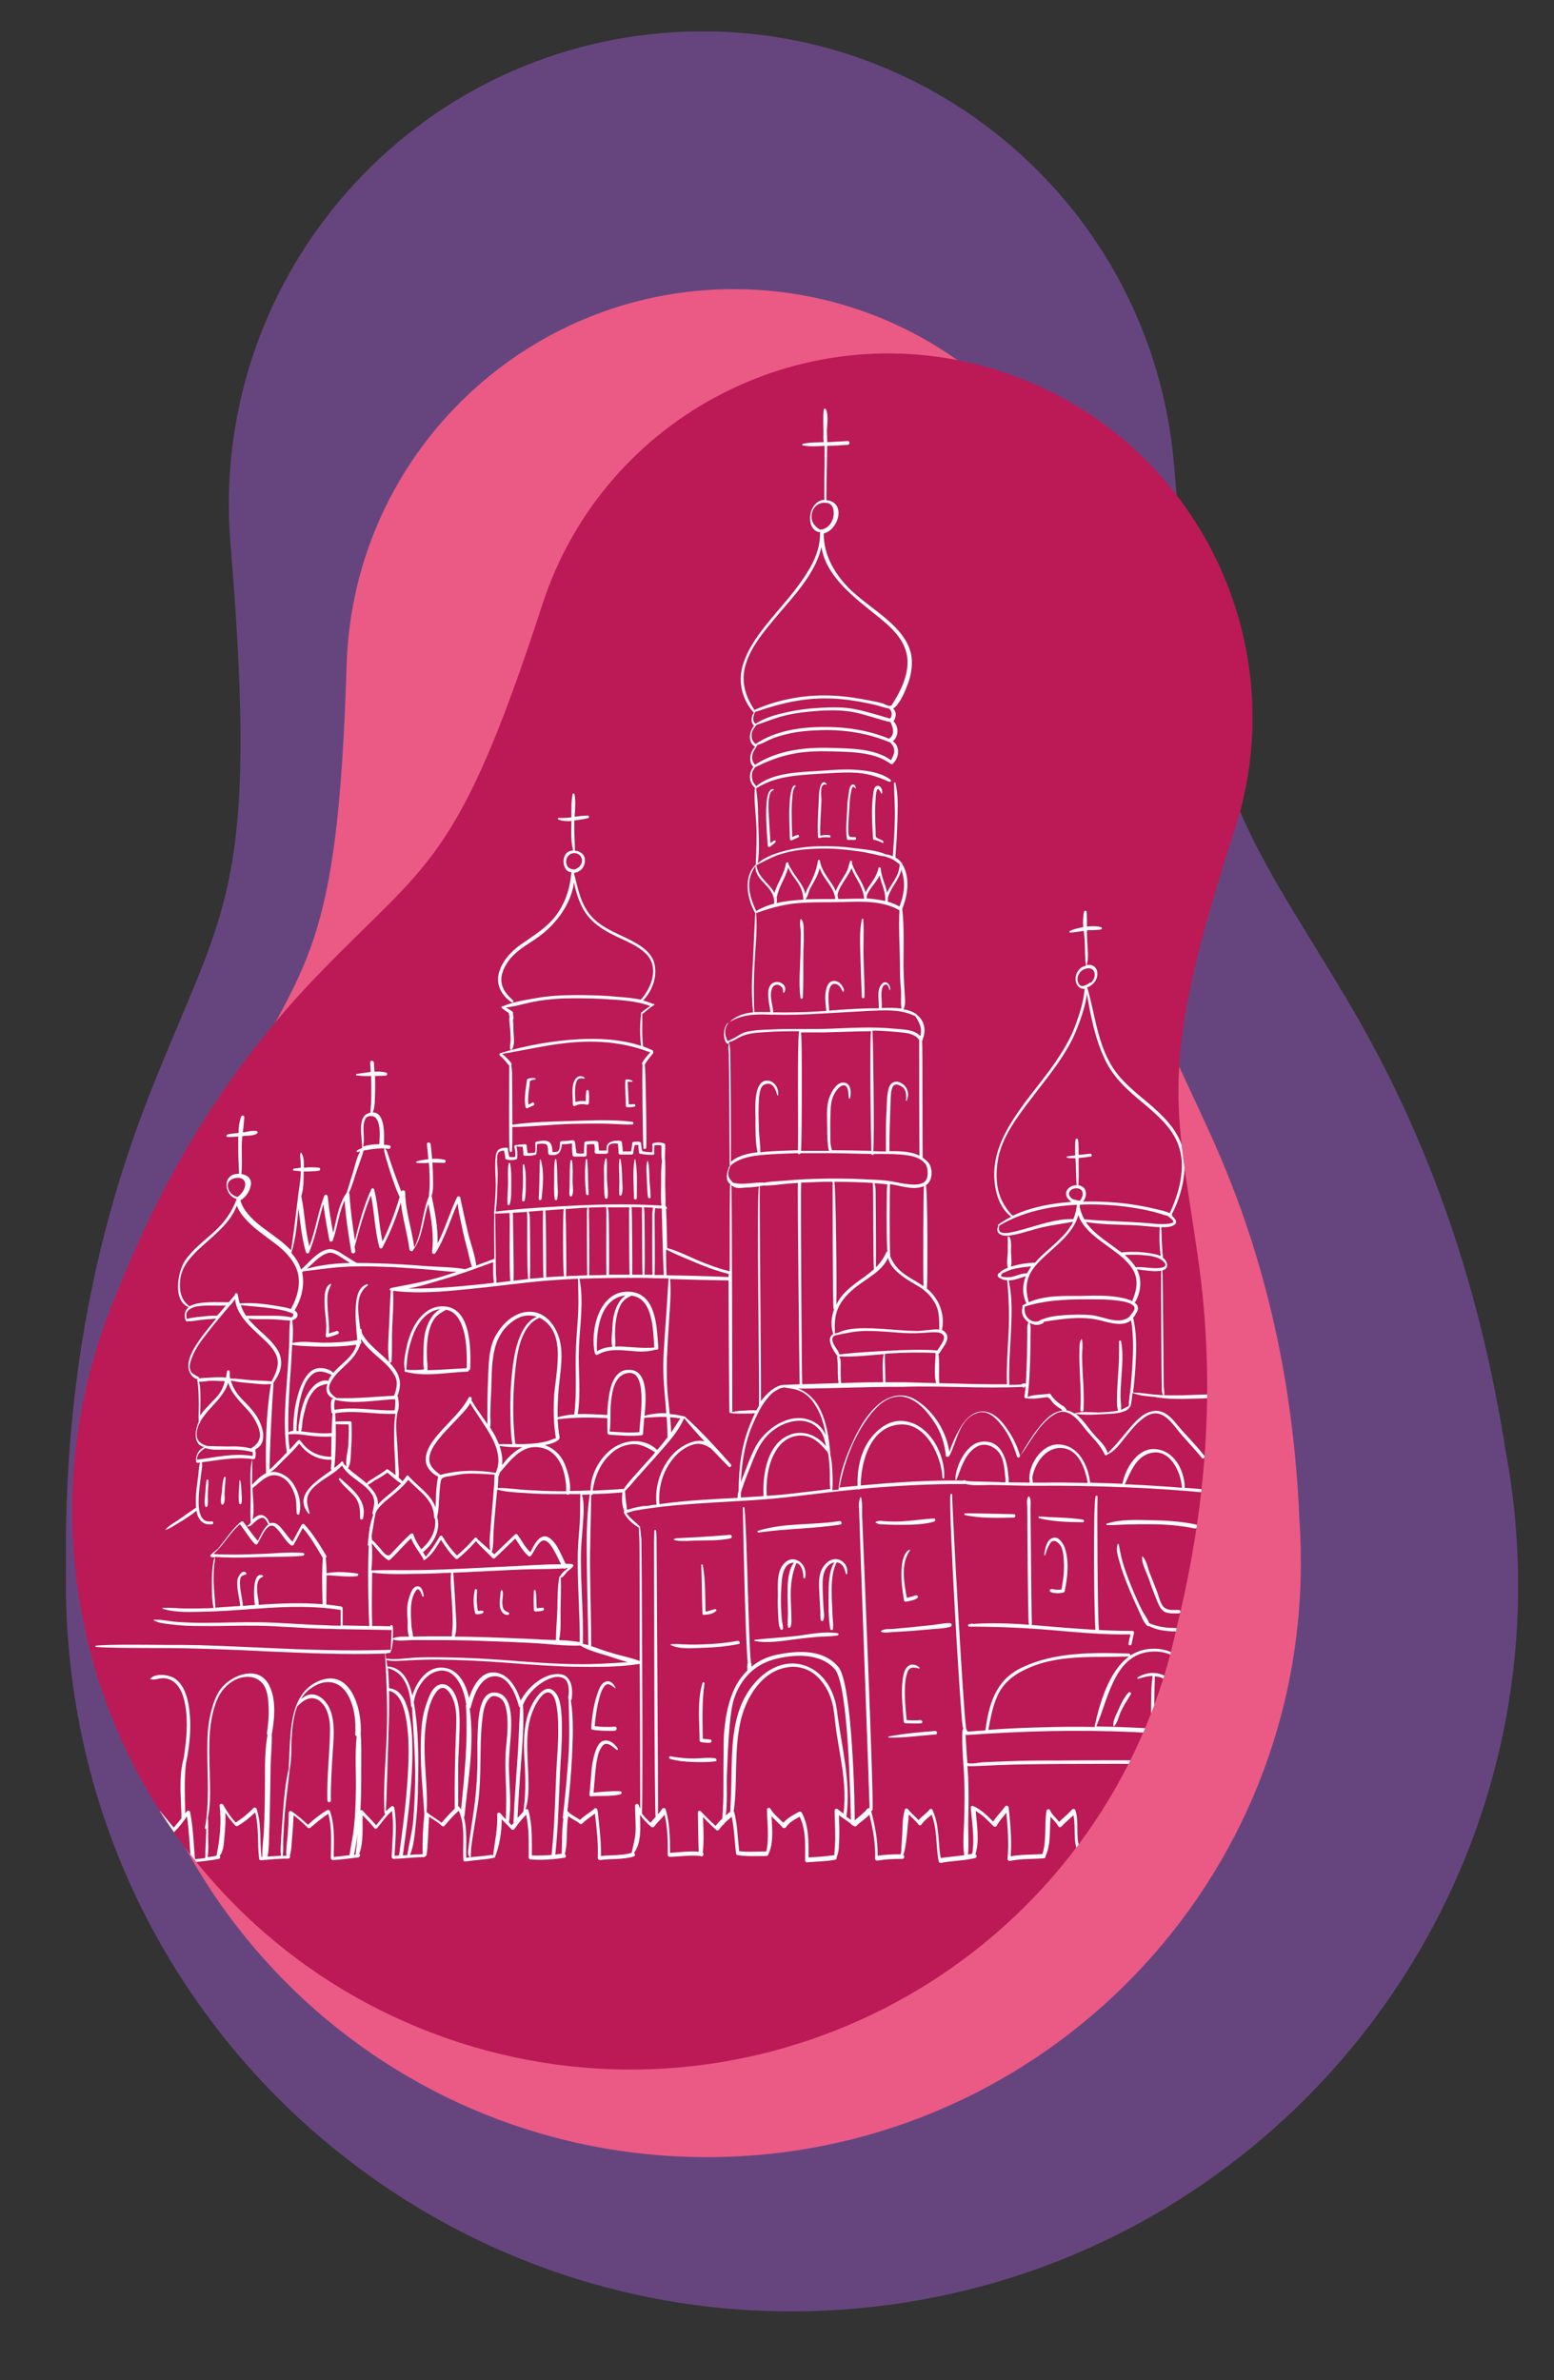 <?xml version="1.0" encoding="UTF-8"?> <!-- Generator: Adobe Illustrator 23.0.2, SVG Export Plug-In . SVG Version: 6.00 Build 0) --> <svg xmlns="http://www.w3.org/2000/svg" xmlns:xlink="http://www.w3.org/1999/xlink" id="Слой_1" x="0px" y="0px" viewBox="0 0 542 830" style="enable-background:new 0 0 542 830;" xml:space="preserve"><rect x="0" y="0" width="542" height="830" fill="#333333" stroke="none"/> <style type="text/css"> .st0{clip-path:url(#SVGID_2_);fill:#66457F;} .st1{clip-path:url(#SVGID_4_);fill:#EB5A85;} .st2{clip-path:url(#SVGID_4_);fill:#BB1A56;} .st3{clip-path:url(#SVGID_6_);fill:#FFFFFF;} </style> <g> <defs> <rect id="SVGID_1_" x="23" y="11" width="506.5" height="795"></rect> </defs> <clipPath id="SVGID_2_"> <use xlink:href="#SVGID_1_" style="overflow:visible;"></use> </clipPath> <path class="st0" d="M528.6,531.8c-0.7-8.8-1.9-17.5-3.5-26C516.7,452.1,500,399,469,347.2c-35.8-59.8-50.1-71.1-59.4-183.6 c0-0.4-0.1-0.8-0.1-1.2C402,71.5,322.2,4,231.3,11.5C140.4,19.1,72.8,98.9,80.4,189.8v0c10.2,122.7-2.7,126.7-28.3,192 c-22.4,57-29.9,112.9-29.1,168c-0.1,7.9,0.2,15.9,0.9,23.9c11.6,139.4,133.9,243,273.3,231.4C436.6,793.5,540.2,671.2,528.6,531.8"></path> </g> <g> <defs> <rect id="SVGID_3_" x="10" y="41.1" width="534.4" height="774.9"></rect> </defs> <clipPath id="SVGID_4_"> <use xlink:href="#SVGID_3_" style="overflow:visible;"></use> </clipPath> <path class="st1" d="M453.6,551.4c0.2-7.2,0.1-14.4-0.4-21.5c-1.9-44.5-10.5-89.1-30.9-134.1c-23.5-51.9-34.1-62.4-31.3-154.7 c0-0.3,0-0.6,0-1c2.3-74.6-56.3-136.9-130.9-139.2c-74.6-2.3-136.9,56.3-139.2,130.9l0,0c-3.1,100.7-13.9,102.7-40.8,153.5 c-23.5,44.3-34.7,89-39.2,133.9c-0.8,6.4-1.3,12.9-1.5,19.5C36,653.1,125.8,748.6,240.2,752.1C354.6,755.6,450.1,665.7,453.6,551.4 "></path> <path class="st2" d="M405.2,587c2.1-6.5,3.8-13,5.2-19.5c10-40.6,14-83.2,7.4-129.2c-7.6-53.1-14.4-65.3,12.5-147.9 c0.1-0.3,0.2-0.6,0.3-0.9c21.7-66.7-14.8-138.3-81.5-160c-66.7-21.7-138.4,14.8-160,81.5l0,0c-29.3,90-39.6,89.1-77.1,127.8 C79,372.7,57.1,410.1,41.3,449.5c-2.4,5.6-4.6,11.3-6.5,17.2C1.5,569,57.5,678.8,159.8,712.1C262.1,745.3,371.9,689.3,405.2,587"></path> </g> <g> <defs> <path id="SVGID_5_" d="M189,211.2L189,211.2c-29.3,90-39.6,89.1-77.1,127.8C79,372.7,57.1,410.1,41.3,449.5 c-2.4,5.6-4.6,11.3-6.5,17.2C1.5,569,57.5,678.8,159.8,712.1c102.3,33.2,212.1-22.7,245.4-125c2.1-6.5,3.8-13,5.2-19.5 c10-40.6,14-83.2,7.4-129.2c-7.6-53.1-14.4-65.3,12.5-147.9c0.1-0.3,0.2-0.6,0.3-0.9c21.7-66.7-14.8-138.3-81.5-160 c-13-4.2-26.3-6.3-39.3-6.3C256.2,123.4,206.4,157.5,189,211.2"></path> </defs> <clipPath id="SVGID_6_"> <use xlink:href="#SVGID_5_" style="overflow:visible;"></use> </clipPath> <path class="st3" d="M270,293.1c-0.4,0.3-0.9,0.6-1.3,0.9c-0.1-2.9-0.4-5.8-0.5-8.7c-0.1-1.7-0.8-9.2,1.5-9.7c0.2,0,0.2-0.4,0-0.4 c-4-0.7-2,17.3-1.9,19.7c0,0.3,0.4,0.6,0.7,0.4c0.7-0.5,1.4-1,1.9-1.6C270.8,293.4,270.4,292.9,270,293.1"></path> <path class="st3" d="M278.2,291.1c-0.6,0.2-1.3,0.5-1.9,0.8c-0.1-3-0.2-5.9-0.2-8.9c0-1.8,0.1-3.7,0.3-5.5c0.1-1,0.2-2.6,1.1-3.3 c0.1-0.1,0.1-0.2,0-0.2c-1.7-1.1-2.1,5.7-2.1,6.3c-0.3,4.1,0,8.2,0.1,12.3c0,0.4,0.4,0.5,0.7,0.4c0.8-0.4,1.6-0.7,2.4-1.1 C278.8,291.6,278.6,291,278.2,291.1"></path> <path class="st3" d="M289.2,291.2c-1.1-0.1-2.1,0-3.1,0.2c-0.2-4.1,0.3-8.2,0.4-12.4c0-1.6-0.8-6.2,1.8-5.4c0.1,0,0.1-0.1,0.1-0.1 c-1.9-2.4-2.6,1.7-2.7,2.9c-0.2,5.1-0.7,10.3-0.4,15.4c0,0.3,0.3,0.5,0.5,0.4c1.1-0.3,2.1-0.3,3.3-0.2 C289.8,292.2,289.9,291.3,289.2,291.2"></path> <path class="st3" d="M298.2,291.9c-0.4,0-0.8,0-1.2,0c-1.1-0.1-1-0.8-1.1-1.8c-0.1-1.5,0-3.1,0.1-4.6c0.1-1.7,0.2-3.3,0.3-5 c0.1-1.4,0.2-2.8,0.5-4.1c0.2-1.1,0.4-2.9,1.5-1.5c0.1,0.1,0.2,0,0.2-0.1c-0.1-0.7-0.5-1.5-1.3-1.2c-1,0.4-1.1,2.8-1.3,3.7 c-0.2,1.4-0.4,2.9-0.4,4.3c-0.1,3.7-0.7,7.3-0.1,11c0,0.2,0.2,0.3,0.4,0.3c0.8-0.1,1.6,0,2.4,0 C298.7,292.8,298.7,291.9,298.2,291.9"></path> <path class="st3" d="M308,293.3c-0.5-0.4-1.1-0.6-1.7-0.9c-1.1-0.4-0.9-1-0.9-2.2c-0.1-2.4-0.2-4.7-0.2-7.1c0-1.5,0.1-3,0.2-4.6 c0-0.7,0.1-1.4,0.2-2c0-0.3,0.1-0.5,0.2-0.8c0.3-1.4,1.3,0.3,1.5,0.9c0.1,0.2,0.4,0.2,0.4-0.1c0.1-1-0.4-2.5-1.6-2.5 c-1.2,0-1.4,1.8-1.5,2.6c-0.8,5.2-0.4,10.6-0.1,15.8c0,0.2,0.1,0.4,0.4,0.5c1,0.1,1.8,0.5,2.7,0.9C308,294.2,308.4,293.6,308,293.3 "></path> <path class="st3" d="M280.3,324.9c0-1.2,0.1-3.5-0.9-4.4c-0.1-0.1-0.2,0-0.2,0.1c-0.4,1.4,0.1,3.4,0.1,4.9c0,2.2-0.1,4.3-0.1,6.5 c-0.1,5.2-0.7,10.8,0,16c0.1,0.5,0.8,0.3,0.8-0.1c0.3-5.5,0.1-11,0.2-16.5C280.3,329.3,280.4,327.1,280.3,324.9"></path> <path class="st3" d="M301.2,334.6c-0.2-4.6,0.2-9.3-0.1-14c0-0.3-0.4-0.3-0.5-0.1c-0.9,4.3-0.6,8.9-0.5,13.2 c0.1,4.7,0.3,9.3,0.5,14c0,0.5,0.8,0.5,0.9,0C301.6,343.4,301.3,339,301.2,334.6"></path> <path class="st3" d="M200,303.2c-0.1-0.1-0.3-0.1-0.4-0.1c-1.1-0.2-1.8-0.7-2.1-2.1c-0.3-1.5,0.6-3,2-3.4c1.7-0.5,3.4,0.6,3.5,2.4 c0,1.7-1.3,2.9-2.8,3.2C200,303.3,200,303.2,200,303.2 M227.8,350.1C227.8,350.1,227.8,350.1,227.8,350.1 C227.8,350.1,227.8,350.1,227.8,350.1c-1.1-0.5-2.3-0.9-3.5-1.2c3.3-3.5,5.2-8.7,3.8-13.4c-1.2-3.7-4.9-6-8.1-7.6 c-4.6-2.4-9.6-4.1-13.3-7.9c-4.1-4.2-5.1-10-6.5-15.5c0,0,0-0.1,0-0.1c2.2-0.3,3.8-2,3.8-4.3c0.1-2.1-1.6-3.3-3.5-3.5 c0-3.3-0.3-6.6-0.2-9.9c0-0.2,0-0.4,0-0.6c1.7-0.2,3.4-0.5,4.8-0.8c0.5-0.1,0.4-0.9-0.1-0.9c-1.5,0-3.1,0.2-4.6,0.4 c0.2-2.6,0.4-5.3,0-7.8c-0.1-0.4-0.7-0.4-0.7,0c-0.5,2.5-0.4,5.3-0.4,8c-1.5,0.2-2.9,0.3-4.4,0.2c-0.4,0-0.4,0.5-0.1,0.6 c1.3,0.5,2.9,0.6,4.5,0.5c0,0.2,0,0.3,0,0.5c-0.1,3.2-0.2,6.7,0.6,9.8c-0.1,0-0.3,0-0.4,0c-4.4,0.6-3.4,7.7-0.2,7.5 c-0.5,5.5-1.9,10.3-5.2,14.9c-3.4,4.6-8,7.2-12.5,10.4c-3.4,2.4-6.5,5.8-7.6,9.9c-1.1,4.1,1,7.9,4.4,10.2c0.4,0.3,0.9-0.3,0.5-0.7 c-2-1.8-3.7-3.7-4-6.4c-0.3-2.3,0.7-4.6,1.9-6.5c2.7-4.3,7.1-6.4,11-9.2c6-4.3,11.4-11.4,12.4-19c0.7,3.4,1.7,6.8,3.5,9.8 c2.6,4.3,6.8,6.9,11.2,9c3.7,1.8,7.8,3.3,10.7,6.4c4.3,4.6,1.6,11.5-2,15.6c0,0-0.1,0.1-0.1,0.1c-2.7-0.6-5.5-0.8-8.1-1 c-4.8-0.5-9.6-0.6-14.4-0.6c-4.6,0-9.1,0.2-13.7,1c-3.9,0.7-8.3,1.3-11.9,2.9c0,0,0,0-0.1,0c-0.4-0.2-0.5,0.4-0.3,0.6 c0.5,0.4,1,0.8,1.5,1.1c0.3,0.2,0.7,0.5,1,0.7c0,0.1-0.1,0.2,0,0.3c0,0.2,0.1,0.5,0.2,0.7c-0.2,1.4,0.1,3,0.2,4.3 c0.1,1.3,0.2,2.5,0.2,3.8c0,1.1-0.3,2.2-0.2,3.3c0,0.4,0.5,0.5,0.7,0.2c1-1.6,0.6-4.2,0.5-6c-0.1-1.3,0-2.9-0.2-4.3 c0.1-0.1,0.2-0.3,0.2-0.5c0-0.1,0-0.1,0-0.2c0,0,0-0.1,0-0.1c0-0.2-0.1-0.4-0.1-0.6c0-0.3-0.1-0.5-0.1-0.8c0,0,0,0,0,0 c0.1-0.1,0.1-0.3,0-0.4c-0.4-0.6-1.1-0.8-1.6-1.2c-0.3-0.2-0.6-0.3-0.9-0.5c3.3-0.3,6.6-1.4,9.8-2c4.7-0.9,9.4-1.2,14.1-1.2 c4.3,0,8.5,0.1,12.8,0.4c4.5,0.3,9.5,0.7,13.7,2.3c-0.4,0.3-0.8,0.5-1.2,0.8c-0.4,0.3-0.8,0.6-1.2,0.9c-0.2,0.1-0.4,0.3-0.5,0.4 c-0.1,0-0.3,0.1-0.3,0.3c-0.4,3.8-0.5,7.7,0,11.5c-7-2.3-14.6-2.7-21.9-2.3c-9.1,0.5-18.4,2.2-27.1,4.8c-0.1,0-0.1,0.1-0.2,0.1 c-0.2,0.2-0.3,0.5-0.1,0.7c0.6,0.6,1.2,1.1,1.7,1.7c0.6,0.6,1,1.3,1.6,1.9c0,0,0,0,0,0c0,1.2,0,2.5,0,3.7c0,0.9-0.2,25.3,0.2,26.2 c0.1,0.3,0.6,0.3,0.7,0c0.2-0.3,0.2-4,0.2-8.5c6.9-0.1,13.7-0.9,20.6-1.1c3.5-0.1,7-0.1,10.5-0.1c3.6,0,7.1,0.4,10.7,0.3 c0.5,0,0.6-0.8,0.1-0.9c-6.9-0.9-14.3-0.5-21.3-0.3c-6.8,0.2-13.8,0.3-20.6,1.3c0-7.3-0.1-16.4-0.1-16.9c0-1.3,0-2.5-0.3-3.8 c0.1-0.2,0.2-0.4,0.1-0.6c-0.4-0.7-1.1-1.4-1.7-2c-0.5-0.5-1-1-1.6-1.4c8.6-1.4,17-3.5,25.7-4.1c8.9-0.6,17.7,0.3,26,3.6 c-1.1,1.1-2.1,2.3-2.8,3.6c-0.1,0.2-0.1,0.5,0.1,0.7c0,0,0,0,0,0c-0.2,1.9,0.1,27.1,0.3,29c0.1,0.6,0.9,0.4,1-0.1 c0.2-1.8-0.2-27.1-0.5-29c0,0,0,0,0,0c0.8-1.5,2-2.7,2.9-4c0.1-0.2,0.1-0.3,0-0.4c0-0.2,0-0.5-0.3-0.6c-1.1-0.5-2.1-0.9-3.2-1.3 c-0.5-3.8-0.2-7.6-0.3-11.4c0.5-0.1,1.1-0.8,1.5-1.1c0.7-0.6,1.4-1.1,2.1-1.6c0.1,0,0.2-0.1,0.3-0.2c0.1,0,0.1-0.1,0.2-0.1 C228.4,350.5,228.2,349.9,227.8,350.1"></path> <path class="st3" d="M186.7,376c-0.9-0.2-1.7-0.1-2.6,0.2c-0.2,0.1-0.3,0.2-0.3,0.4c-0.4,3.1-1.1,6.4-0.5,9.5 c0.1,0.3,0.5,0.5,0.8,0.3c0.6-0.4,1.3-0.6,2-1c0.6-0.3,0.1-1.2-0.5-0.9c-0.4,0.3-0.9,0.5-1.3,0.7c-0.2-1.5-0.1-3,0.1-4.5 c0.1-0.8,0.2-1.6,0.3-2.4c0-0.4,0.1-0.8,0.1-1.1c0-0.6,1.6-0.7,2-0.8C186.9,376.4,186.8,376.1,186.7,376"></path> <path class="st3" d="M205.3,380.4c-0.1-0.4-0.7-0.4-0.8,0c-0.2,1.2-0.2,2.4-0.2,3.6c-1.2-0.2-2.4-0.1-3.6,0.3 c-0.1-1.5-0.2-3.1-0.1-4.6c0-0.9,0.2-1.9,0.6-2.8c0.5-1.1,1.6-0.9,2.6-0.8c0.1,0,0.3-0.2,0.1-0.3c-1.7-1.3-3.2-0.1-3.8,1.6 c-0.8,2.4-0.3,5.3-0.3,7.8c0,0.4,0.4,0.6,0.8,0.4c1.4-0.7,2.6-0.7,4.1-0.4c0.4,0.1,0.6-0.2,0.7-0.5 C205.4,383.3,205.6,381.8,205.3,380.4"></path> <path class="st3" d="M221,385c-0.5,0.1-1.1,0.1-1.7,0.1c-0.1-2.6-0.3-5.3-0.4-7.9c0.5,0,1.1,0,1.6,0c0.1,0,0.2-0.2,0.1-0.3 c-0.6-0.4-1.4-0.5-2.1-0.5c-0.2,0-0.4,0.2-0.4,0.4c-0.2,2.9,0.2,5.9,0.2,8.8c0,0.3,0.2,0.5,0.5,0.5c0.8,0,1.6,0,2.4-0.2 C221.9,385.8,221.6,384.9,221,385"></path> <path class="st3" d="M177.9,405.7c0-0.3-0.5-0.3-0.5,0c-0.4,2.2-0.2,4.6-0.2,6.8c0,2.4-0.3,4.9-0.2,7.3c0,0.5,0.7,0.6,0.8,0.1 c0.6-2.1,0.5-4.5,0.5-6.6C178.3,410.8,178.4,408.2,177.9,405.7"></path> <path class="st3" d="M182.8,406.1c-0.1-0.2-0.4-0.2-0.4,0.1c-0.2,2.1,0.1,4.2,0,6.3c0,2-0.3,4-0.3,6c0,0.5,0.8,0.6,0.9,0.1 c0.4-2,0.4-4.1,0.4-6.1C183.4,410.4,183.4,408.1,182.8,406.1"></path> <path class="st3" d="M188.6,404.4c-0.1-0.2-0.3-0.1-0.3,0c-0.2,4.5-0.1,9.1-0.4,13.6c0,0.7,0.9,0.6,1,0 C189.3,413.7,189.9,408.7,188.6,404.4"></path> <path class="st3" d="M194.4,411.7c-0.1-2.5,0-5-0.4-7.4c0-0.2-0.3-0.2-0.4,0c-0.4,2.2-0.3,4.5-0.3,6.7c0,2.3-0.2,4.9,0.2,7.2 c0.1,0.4,0.8,0.4,0.8,0C194.8,416.1,194.4,413.8,194.4,411.7"></path> <path class="st3" d="M199.7,412.1c0-2.4,0.2-5-0.2-7.4c0-0.3-0.5-0.3-0.5,0c-0.4,2.2-0.2,4.6-0.3,6.8c0,1.2,0,2.4-0.1,3.5 c0,0.6-0.2,1.5,0.2,2.1c0.1,0.2,0.4,0.2,0.6,0C200.2,416.1,199.7,413.4,199.7,412.1"></path> <path class="st3" d="M204.8,404.4c0-0.3-0.4-0.3-0.5,0c-0.4,3.9-0.3,8,0.1,11.9c0.1,0.6,1,0.6,0.9,0 C205,412.3,205.2,408.3,204.8,404.4"></path> <path class="st3" d="M211.7,411.5c-0.1-2.4,0.1-5-0.1-7.4c0-0.2-0.3-0.3-0.4-0.1c-0.8,2.1-0.5,4.6-0.5,6.8c0,2.2-0.1,4.7,0.3,6.9 c0.1,0.4,0.8,0.4,0.9,0C212.2,415.7,211.8,413.5,211.7,411.5"></path> <path class="st3" d="M217,411.1c-0.1-2.3-0.1-4.7-0.6-6.9c0-0.2-0.3-0.2-0.3,0c-0.4,2.1-0.1,4.3-0.1,6.3c0.1,2-0.1,4,0,6 c0,0.5,0.7,0.6,0.8,0.1C217.4,414.9,217,412.8,217,411.1"></path> <path class="st3" d="M221.6,404.4c0-0.2-0.3-0.2-0.3,0c-0.7,4.3-0.2,9-0.2,13.4c0,0.6,1,0.6,1,0 C222.1,413.4,222.4,408.7,221.6,404.4"></path> <path class="st3" d="M226.5,411c-0.1-2,0-4.2-0.5-6.1c0-0.1-0.2-0.1-0.2,0c-0.6,1.9-0.3,4.1-0.2,6.1c0.1,2.1,0.1,4.3,0.4,6.4 c0.1,0.6,0.9,0.6,0.9,0C226.9,415.2,226.6,413.1,226.5,411"></path> <path class="st3" d="M377.6,478.7c-0.1-2-0.2-4-0.2-6c0-1.8,0.4-4-0.1-5.7c0-0.1-0.2-0.1-0.2,0c-0.7,1.2-0.6,2.9-0.6,4.3 c-0.1,2.2,0,4.5,0.1,6.7c0.2,4.6,0.5,9.1,0.2,13.7c0,0.7,1.1,0.7,1.1,0C378.1,487.4,377.9,483.1,377.6,478.7"></path> <path class="st3" d="M229,537.9c0-1.4,0-2.8-0.2-4.2c-0.1-0.3-0.6-0.2-0.6,0.1c0,1.4-0.1,2.7-0.1,4.1c0,1.2,0.1,94.6,0.6,95.8 c0.2,0.4,0.8,0.4,0.8-0.1C229.6,632.3,229,539.1,229,537.9"></path> <path class="st3" d="M300.7,528.9c-0.1-2.1,0.2-4.8-0.4-6.8c0-0.1-0.2-0.1-0.2,0c-0.9,1.7-0.4,4.3-0.4,6.1 c0,2.5,3.6,100.3,3.6,102.8c0,0.6,0.8,0.7,1,0.1C304.9,629.1,300.8,531.2,300.7,528.9"></path> <path class="st3" d="M359.4,526.2c0-1.2,0.4-3.4-0.5-4.4c0-0.1-0.1,0-0.2,0c-0.8,1-0.4,3.2-0.4,4.4c0,2.3,0.2,37.7,0.5,40 c0.1,0.7,1.1,0.7,1.1,0C359.7,564,359.5,528.5,359.4,526.2"></path> <path class="st3" d="M382.8,521.9c0-0.4-0.6-0.5-0.7-0.1c-0.9,4.5-0.5,42.4,0,46.9c0.1,0.7,1.2,0.7,1.2,0 C382.8,564.1,382.6,526.5,382.8,521.9"></path> <path class="st3" d="M435.1,555.9c-0.9,0-1.9,0-2.8,0.1c0-4.2,0.5-8.4,0.3-12.6c0-0.4-0.6-0.4-0.6,0c-0.5,4.4-0.8,8.8-0.9,13.2 c0,0.3,0.3,0.6,0.6,0.6c1.2-0.1,2.4,0.1,3.5-0.3C435.8,556.6,435.7,555.9,435.1,555.9"></path> <path class="st3" d="M444.1,534c-2.7-0.9-6.2-0.4-9-0.5c-1.7,0-3.4-0.1-5.1-0.3c-1.3-0.1-2.8-0.7-4.1-0.5c-0.1,0-0.2,0.1-0.1,0.2 c1.6,1.8,5.8,1.6,8,1.8c1.8,0.1,3.5,0.2,5.3,0.2c1.6,0,3.4,0.3,5,0C444.6,534.8,444.5,534.1,444.1,534"></path> <path class="st3" d="M487,570.4c0.1-0.5-0.2-0.7-0.4-1.1c-0.6-0.9-1.1-2-1.5-3c-0.8-2.1-1.1-4.5-1.5-6.7c-0.8-4.5-1.1-9.5-3.5-13.4 c-0.4-0.7-1.4-0.1-1,0.6c2.4,4.3,2.7,9.5,3.5,14.2c0.4,2.2,0.9,4.4,1.7,6.5c0.2,0.6,0.7,1.8,1.4,2.5c-3.9-0.5-8-0.4-11.9-0.3 c-4.5,0.1-9,0.1-13.4,0.1c0-0.1,0.1-0.2,0-0.3c-0.3-1.5-1.2-3-1.7-4.5c-0.7-2.2-1.4-4.4-1.9-6.6c-0.6-2.2-1-4.5-1.4-6.7 c-0.2-1.1,0-3.6-0.8-4.5c0,0-0.1,0-0.1,0c-0.8,0.8-0.3,3-0.2,4.1c0.2,2.3,0.7,4.6,1.2,6.8c0.6,2.4,1.2,4.8,2,7.2 c0.4,1.2,0.8,2.8,1.5,4c-1.8-0.9-3.5-1.8-5.2-2.8c-1.1-0.6-2.9-2.1-4.3-2.1c0-0.1-0.1-0.2-0.1-0.2c0.3-2.2,0.1-4.5,0.1-6.6 c0.1-3.4,0.2-6.7,0.4-10.1c0.2-3.5,0.4-6.9,0.8-10.4c0.3-2.9,1.1-5.9,1-8.7c0-0.2-0.3-0.3-0.4-0.1c-1.2,2.2-1.4,5.2-1.7,7.7 c-0.4,3.4-0.7,6.8-0.9,10.3c-0.2,3.4-0.3,6.8-0.4,10.2c0,2.4-0.4,5.1-0.1,7.5c-2.7-0.2-5.5-0.1-8.1,0c-3,0.1-6.1,0.2-9.1,0.6 c0,0-0.1,0-0.1,0c-1.3-4.3-2.5-8.6-3.9-12.9c-0.8-2.5-1.7-5-2.8-7.4c-0.3-0.6-0.7-1.6-1.2-2.5c0.3-2.1,0.2-4.4,0.1-6.5 c-0.2-2.6-0.3-5.5-1.1-8c-0.1-0.3-0.4-0.2-0.5,0.1c-0.1,2.4,0.4,4.8,0.5,7.2c0.1,1.9,0.1,3.8,0,5.8c-0.4-0.5-0.8-0.8-1.3-0.9 c0,0-0.1,0-0.1,0.1c0,0.9,0.7,2.1,1.3,3.1c0,0,0,0.1,0.1,0.1c0.4,0.6,0.7,1.2,1,1.6c1.2,2.6,2.1,5.4,3,8.2 c1.5,4.8,2.7,9.7,4.3,14.4c-2-0.3-4.2-0.1-6.2,0c-2.7,0.1-5.3,0.4-8,0.5c-5,0.3-10.6,0.6-15.3-1.5c-0.5-1.5-1.8-3.1-2.5-4.5 c-1.4-2.8-2.6-5.6-3.8-8.5c-1.1-2.8-2.2-5.6-3-8.5c-0.6-2-0.9-4-1.3-6c0-0.2-0.3-0.2-0.4,0c-0.7,1.7,0.1,4.2,0.6,5.9 c0.8,3,1.9,6,3.1,8.9c1.1,2.8,2.4,5.6,3.7,8.4c0.8,1.6,1.6,4.2,3.1,5.3c0.1,0.1,0.3,0.1,0.4,0c4.1,2.1,9,2,13.5,1.8 c2.9-0.1,5.8-0.3,8.7-0.5c2.5-0.2,5.1,0,7.6-0.2c0.1,0,0.1,0,0.2,0c0.3,0.5,1.2,0.2,1-0.4c-0.2-0.7-0.5-1.4-0.7-2.2 c3,0,5.9-0.3,8.9-0.3c3-0.1,6,0.1,8.9-0.1c0.1,0,0.1,0,0.2-0.1c0.9,1.1,2.9,1.8,4,2.4c2,1.2,4.1,2.5,6.3,3.3c0.2,0.1,0.4,0,0.5-0.1 c0,0,0,0,0.1,0c4.3,0.5,8.6,0.3,12.9,0.3c4.5-0.1,9,0.1,13.5,0.4C486.9,571.3,487.1,570.8,487,570.4"></path> <path class="st3" d="M411.1,561.4c-1.5,0-3.4,0.2-4.7-0.6c-1.5-0.9-2.1-3.6-2.6-5.1c-0.9-2.5-1.9-4.9-2.9-7.4 c-0.6-1.7-1.1-4.3-2.4-5.6c0,0-0.1,0-0.1,0c-0.4,2.1,1.3,5.2,2,7.1c1,2.8,2,5.6,3.1,8.3c0.6,1.4,1.1,2.8,2.3,3.7 c1.4,1,3.7,0.8,5.3,0.8C411.9,562.6,411.9,561.4,411.1,561.4"></path> <path class="st3" d="M417.1,531.6c-5.1-1.1-10.4-1.4-15.6-1.5c-4.9-0.1-10.7-0.4-15.5,1.2c-0.3,0.1-0.2,0.4,0.1,0.5 c2.3,0.1,4.6-0.2,6.9-0.2c2.6-0.1,5.2-0.1,7.9-0.1c5.3,0,10.7,0.4,15.9,1.5C417.6,533,417.9,531.7,417.1,531.6"></path> <path class="st3" d="M377.7,529.9c-5-0.8-10.2-0.7-15.2-1.1c-0.4,0-0.4,0.5-0.1,0.6c4.8,1.2,10.2,1.4,15.2,1.4 C378.1,530.9,378.3,530,377.7,529.9"></path> <path class="st3" d="M353.6,528c-5.7-0.1-11.4-0.3-17-0.3c-0.3,0-0.4,0.5-0.1,0.6c5.5,1.2,11.5,1,17.1,0.9 C354.3,529.1,354.3,528,353.6,528"></path> <path class="st3" d="M325.7,529.5c-3.7,0.2-7.4,0.8-11.1,1c-1.7,0.1-3.4,0.1-5.1,0c-1.3,0-2.9-0.5-4.1,0.2c-0.1,0-0.1,0.1,0,0.2 c1,0.8,2.2,0.6,3.4,0.7c1.9,0.1,3.9,0.1,5.8,0.1c3.6,0,7.7-0.1,11.2-1.1C326.4,530.3,326.3,529.4,325.7,529.5"></path> <path class="st3" d="M292.8,530.4c-9.3,1.5-19.3,0.5-28.4,3.4c-0.4,0.1-0.2,0.6,0.2,0.6c9.5-1.4,19.1-1.3,28.6-2.8 C293.8,531.4,293.5,530.3,292.8,530.4"></path> <path class="st3" d="M254.7,535.2c-3.7,0.3-7.4,0.6-11.1,0.8c-2,0.1-3.9,0.2-5.9,0.3c-0.6,0-1.3,0.1-1.9,0.1 c-0.2,0-0.6,0.4-0.8,0.3c-0.1,0-0.1,0-0.1,0.1c0.5,0.4,1.3,0.4,1.9,0.5c2,0.1,3.9,0,5.9-0.1c3.9-0.1,8.3,0.1,12.2-0.8 C255.4,536.2,255.3,535.2,254.7,535.2"></path> <path class="st3" d="M249.3,561.1c-1.1,0.3-2.1,0.7-3.2,0.9c-0.2-5.4,0-10.9-1-16.3c-0.1-0.3-0.6-0.2-0.5,0.1 c0.2,5.6,0.2,11.2,0.4,16.8c0,0.3,0.2,0.6,0.6,0.5c1.5-0.1,3-0.3,4.1-1.3C250.1,561.6,249.7,561,249.3,561.1"></path> <path class="st3" d="M277.8,544c-0.1,0-0.1-0.1-0.2-0.1c-1.5-0.5-3.3,0-4.7,2c-2,2.8-1.6,7.3-1.6,10.5c-0.1,2.2,0,4.5,0.1,6.7 c0.1,1.5,0.1,3.7,0.8,5c0.2,0.4,0.9,0.2,0.9-0.2c0-1-0.3-2.1-0.4-3.1c-0.2-1.5-0.2-3.1-0.3-4.6c-0.1-3.1,0-6.1,0.3-9.2 c0.2-2.4,1-5.9,4-6.1c0.1,0,0.1,0,0.2,0c-2,2.7-2.2,6.7-2.2,9.9c-0.1,2.3,0.1,4.6,0.1,6.9c0.1,1.8-0.2,3.7,0,5.5 c0,0.5,0.7,0.6,0.9,0.1c0.5-1.2,0.3-2.8,0.3-4.1c0-2-0.2-4.1-0.2-6.1c-0.1-4.3,0.3-8.2,2-12.1c1.9,0.6,2.4,3.3,2.4,5.1 c0,0.3,0.5,0.4,0.6,0.1C281.4,547.1,279.9,544.7,277.8,544"></path> <path class="st3" d="M292.4,543.8c-2.4-0.7-4.7,1.3-5.7,3.3c-1.4,2.6-1,6.2-0.9,9.1c0.1,1.8,0.2,3.5,0.3,5.3 c0.1,1.1-0.1,2.4,0.2,3.5c0.1,0.3,0.6,0.4,0.8,0.1c0.6-1.3,0.2-3.2,0.1-4.6c-0.1-2.7-0.3-5.4-0.3-8.1c0-2.7,0.4-5.5,2.8-7.1 c0.4-0.3,0.9-0.4,1.3-0.5c-2,3.2-2,7.9-2,11.5c0,3.8-0.1,8,0.6,11.8c0.1,0.4,0.8,0.4,0.9,0c0.2-1.4,0-2.8-0.1-4.2 c-0.1-2.2-0.2-4.3-0.3-6.5c-0.1-4.1-0.2-8.8,1.7-12.6c0.4,0,0.7,0.2,1.1,0.3c1.4,0.7,1.7,2.4,2.2,3.8c0.1,0.1,0.3,0.2,0.3,0 C295.9,546.6,294.6,544.4,292.4,543.8"></path> <path class="st3" d="M257.2,572.2c-4,0.7-8.1,1.1-12.2,1.2c-2.1,0.1-4.1,0.1-6.2,0c-1.6,0-3.3-0.3-4.9,0c-0.1,0-0.1,0.2,0,0.2 c3.1,1.6,7.7,1.1,11.1,1c4.2-0.1,8.4-0.5,12.5-1.3C258.4,573.3,258,572,257.2,572.2"></path> <path class="st3" d="M292.1,569.5c-4.4-0.7-9.4,0.3-13.7,0.9c-5,0.6-10.1,0.8-15.1,1.4c-0.2,0-0.3,0.3-0.1,0.4 c4.6,0.9,9.7,0,14.3-0.6c2.4-0.3,4.8-0.6,7.2-0.8c2.4-0.2,4.9-0.1,7.3-0.5C292.6,570.2,292.6,569.5,292.1,569.5"></path> <path class="st3" d="M331.4,566c-2.1-0.1-4.4,0.5-6.5,0.7c-2.3,0.2-4.6,0.5-6.9,0.7c-2.1,0.2-4.3,0.4-6.4,0.6 c-1.3,0.1-3.2-0.1-4.3,0.7c-0.1,0.1-0.1,0.2,0,0.3c1.2,0.6,3,0.1,4.3,0.1c2.1-0.1,4.3-0.3,6.4-0.4c2.3-0.2,4.6-0.4,6.9-0.6 c2.2-0.2,4.6-0.2,6.7-0.9C332.1,566.9,332,566.1,331.4,566"></path> <path class="st3" d="M395,568.7c-9.5,0-19-0.7-28.4-1.5c-9.1-0.8-18.3-1.6-27.5-0.9c0.1,0,0.1-0.1,0.2-0.1c0.1,0,0-0.1,0-0.1 c-0.3,0.1-1,0.2-1.4,0.3c-0.4,0.1-0.3,0.8,0.1,0.8c9.6,0,19,0.4,28.6,1.2c9.2,0.8,18.5,1.7,27.7,1.5c-0.3,1.1-0.5,2.2-0.7,3.3 c-0.1,0.7,1,0.7,1.1,0c0.2-1.2,0.5-2.5,0.8-3.7C395.6,569.1,395.4,568.7,395,568.7"></path> <path class="st3" d="M371.4,539.8c-0.5-1.4-2-4-3.9-3.6c-2.5,0.5-3,3.9-3.3,5.9c0,0.3,0.3,0.4,0.4,0.1c0.3-1.2,0.7-2.3,1.3-3.4 c1-2.1,2.4-1.8,3.8-0.1c1,1.3,1.2,3.4,1.3,5c0.3,3.5-0.1,7.1-0.8,10.6c-1.1,0.1-2.3,0-3.4-0.2c-0.6-0.1-1,0.7-0.4,1 c1.2,0.6,3,0.5,4.3,0.3c0.3,0,0.5-0.2,0.6-0.4C372.3,550.3,373,544.6,371.4,539.8"></path> <path class="st3" d="M319.5,556.3c-1.1,0.3-2.1,0.6-3.2,0.9c-1-5.1-2.2-12,1-16.4c0.2-0.3-0.2-0.5-0.4-0.3 c-2.2,1.7-2.4,5.2-2.5,7.8c-0.1,3.3,0.4,6.6,0.9,9.8c0.1,0.3,0.4,0.5,0.7,0.4c1.3-0.2,2.8-0.5,3.9-1.2 C320.4,556.9,320.1,556.2,319.5,556.3"></path> <path class="st3" d="M393.6,590.2c-1.7,1.8-2.7,4.2-3.7,6.4c-0.6,1.4-2,3.9-1.5,5.4c0,0,0.1,0,0.1,0c1.2-1,1.7-3.5,2.3-4.9 c1-2.2,2.3-4.2,3.6-6.3C394.7,590.3,394,589.8,393.6,590.2"></path> <path class="st3" d="M292.5,581.4c-5.2-6.4-14.2-5.9-21.5-4.4c-3.4,0.7-6.4,2.1-8.9,4.2c0-0.1,0-0.1,0-0.2c0-0.3,0-0.5,0-0.8 c0-0.2-0.1-0.3-0.2-0.4c-0.8-6.1-1.5-50.3-2.3-54.1c-0.1-0.3-0.5-0.2-0.5,0.1c0,3.9,0.9,46.9,1.7,54.1c0,0-0.1,0.1-0.1,0.2 c-0.1,0.8-0.1,1.6,0,2.4c-2.1,2-3.8,4.5-5,7.4c-2,4.7-2.8,9.8-3.2,14.9c-0.2,3.3-0.2,18.1-0.2,21.4c0,3.3-0.4,6.5-0.4,9.8 c0,0.3,0.5,0.4,0.6,0.1c1.4-5.2,0.9-11,1-16.4c0.2-5.4,0.7-22.2,2.5-27.3c2.3-6.8,6.8-11.7,13.7-13.7c6.9-1.9,16.4-2.5,21.5,3.4 c4.8,5.6,5.4,46.8,5.6,53.7c0,0.9,1.3,0.8,1.3,0C298.2,628.5,297.2,587.3,292.5,581.4"></path> <path class="st3" d="M72.5,521.3c0-1.7,0.2-3.3,0.2-5c0-0.4-0.6-0.5-0.7-0.1c-0.2,1.5-0.3,3-0.4,4.5c-0.1,1.4-0.5,3.3,0,4.6 c0.1,0.3,0.5,0.3,0.7,0C72.7,524.2,72.4,522.5,72.5,521.3"></path> <path class="st3" d="M78.3,520.7c0.1-1.8,0.3-3.6,0.4-5.5c0-0.3-0.4-0.3-0.5-0.1c-0.6,1.5-0.7,3.4-0.8,5c-0.1,1.2-0.6,3.1-0.2,4.3 c0.1,0.3,0.5,0.4,0.7,0.1C78.6,523.6,78.3,521.8,78.3,520.7"></path> <path class="st3" d="M84.2,519.7c-0.1-1.2,0-2.4-0.5-3.5c0-0.1-0.2,0-0.2,0c0,2.6-0.5,5.4-0.1,8c0.1,0.4,0.8,0.4,0.8,0 C84.5,522.8,84.2,521.2,84.2,519.7"></path> <path class="st3" d="M118.7,515.5c-0.2-0.2-0.6,0.1-0.5,0.4c1.4,2.1,3.3,3.6,5,5.4c2.3,2.4,2.4,4.9,2.4,8.1c0,0.6,0.9,0.7,1,0.1 C128.2,523.1,122.7,519.2,118.7,515.5"></path> <path class="st3" d="M168.3,561.7c-0.6-0.1-1.1,0-1.6,0.1c-0.5-2.4-0.5-4.8-0.3-7.3c0-0.4-0.7-0.5-0.8-0.1 c-0.6,2.7-0.5,5.4,0.1,8.1c0.1,0.2,0.3,0.4,0.5,0.4c0.7,0,1.4-0.1,2-0.3C168.7,562.4,168.8,561.7,168.3,561.7"></path> <path class="st3" d="M177.4,562.3c-0.9-0.4-1.5-0.6-1.9-1.5c-0.3-0.8-0.3-1.6-0.3-2.5c0-1,0.6-3-0.1-3.8c0-0.1-0.1-0.1-0.2,0 c-0.4,0.4-0.3,1.2-0.4,1.8c-0.1,1.1-0.3,2.3-0.2,3.4c0.1,1.6,1,3.6,2.9,3.4C177.5,563.1,177.8,562.5,177.4,562.3"></path> <path class="st3" d="M189.3,560.6c-0.7,0.1-1.4,0.1-2.1,0.2c-0.2-2,0-4.1-0.4-6.1c-0.1-0.4-0.6-0.3-0.6,0.1c-0.1,2.2-0.1,4.4,0,6.6 c0,0.3,0.2,0.5,0.5,0.5c0.9,0,1.8,0,2.7-0.3C189.9,561.5,189.8,560.6,189.3,560.6"></path> <path class="st3" d="M162.8,477.1c-4.6,0.2-9.1,0.6-13.7,0.7c0.1-1.5-0.2-3.1-0.2-4.6c-0.1-2.3,0-4.5,0.3-6.8 c0.3-2.1,0.9-4.3,2-6.1c1.1-1.8,2.7-2.6,4.4-3.6c4.1,0.7,5.7,5.3,6.5,8.9C162.8,469.4,162.9,473.3,162.8,477.1 M141.7,477.6 c0.2-1.7,0.2-3.4,0.5-5.2c0.4-2.4,1.1-4.9,2-7.2c1.6-4.1,4.8-8.3,9.4-8.7c-2.9,1.4-4.6,5.2-5.3,8.1c-0.5,2.3-0.6,4.7-0.6,7 c0,1.8-0.2,4.1,0.2,5.9C145.8,477.8,143.8,477.8,141.7,477.6 M155.6,455.6c-5.4-0.7-9.2,3-11.5,7.5c-1.3,2.6-2.1,5.4-2.6,8.2 c-0.4,1.9-0.8,4.4-0.3,6.4c-0.2,0.1-0.2,0.5,0.1,0.6c0,0,0.1,0,0.1,0c0,0,0,0.1,0,0.1c0,0.1,0.3,0.2,0.3,0c0,0,0,0,0,0 c6.8,1.8,14.4,0.1,21.3-0.1c0.3,0,0.5-0.2,0.5-0.5c0.3-0.1,0.5-0.2,0.5-0.6C164.2,470.8,164.4,456.8,155.6,455.6"></path> <path class="st3" d="M217.6,469.6c-1-0.1-2-0.1-3.1,0c0.3-1.2,0-2.7,0-4c0-1.9,0.1-3.8,0.4-5.6c0.3-1.8,0.8-3.6,1.7-5.2 c0.9-1.5,2.1-2.3,3.6-3c7.6,0.8,7.6,12.1,8,18.1C224.6,470.2,221.2,469.8,217.6,469.6 M208.2,471.2c-0.3-7.4,1.1-18.5,10-19.5 c-2,1.3-3.3,3.9-3.9,6.2c-0.6,2.1-0.7,4.3-0.8,6.4c-0.1,1.6-0.4,3.8,0.1,5.3C211.6,469.8,209.8,470.2,208.2,471.2 M218.9,450.4 c-10.1,0-13.2,13.8-11.4,21.6c0,0.1,0,0.1,0.1,0.1c0.1,0.3,0.5,0.5,0.8,0.3c6.4-3.7,13.6,0.4,20.2-1.8c0.4,0.2,1,0,1-0.5 C229.1,462.9,229,450.4,218.9,450.4"></path> <path class="st3" d="M117.5,464.1c-1,0.3-1.9,0.6-2.8,0.9c0.2-2.7-0.2-5.5-0.4-8.2c-0.1-1.6-0.2-3.2-0.1-4.8 c0.1-1.6,0.7-2.7,1.3-4.1c0-0.1-0.1-0.2-0.2-0.2c-2.2,0.8-2.1,4.5-2.1,6.4c0,3.8,1,7.7,0.4,11.5c-0.1,0.4,0.2,0.8,0.7,0.7 c1.3-0.3,2.5-0.6,3.7-1.2C118.4,464.8,118,464,117.5,464.1"></path> <path class="st3" d="M294.2,632.4c-0.7-0.5-1.4-1-2-1.5c-0.4-0.3-1.1-0.2-1.1,0.5c0,2.8,0.2,5.5,0.2,8.3c0.1,2.4-0.2,4.8-0.3,7.2 c-0.1,0-0.2,0-0.3,0c-2.9,0.5-5.8,0.6-8.7,0.8c0-5.3,0.2-11-2.4-15.7c-0.2-0.3-0.6-0.4-1-0.2c-2,1.1-3.9,2.1-5.4,3.8 c-1.6-1.6-3.4-3-4.5-4.9c-0.3-0.6-1.2-0.3-1.2,0.3c0.1,4.9,0.8,9.8-0.2,14.6c-0.1,0-0.1,0-0.2,0c-3.1,0-6.2,0.3-9.3-0.1 c-0.5-4.5-0.6-9.1-1.7-13.5c0-0.1-0.1-0.2-0.2-0.3c1.4-10.3,0.1-20.9,2.3-31.1c1.8-8.5,7.6-18.3,17.1-19.3 c8.4-0.9,13.9,6.5,15.3,14c0.5,2.8,0.7,5.7,1.1,8.5c0.5,3.1,1,6.2,1.5,9.2C294.3,619.4,295,625.9,294.2,632.4 M223.1,579.2 c-3.3-1.3-7-1.9-10.4-3c-2.2-0.6-4.3-1.5-6.5-2.2c0-8.7-0.3-17.4-0.4-26.1c-0.1-8.9,0.3-17.7,0.4-26.6c0.2,0.1,0.4,0,0.4-0.2 c0,0,0-0.1,0-0.1c3.5-0.1,7-0.3,10.5-0.6c-0.3,2.1-0.2,4.5,0.6,6.5c-0.1,0.2-0.2,0.4-0.1,0.6c1.1,2.1,2.9,3.8,4.9,5 c0.1,0.1,0.2,0.1,0.3,0.1c0,1.4,0.1,2.8,0.2,4.2C223.1,537.7,223.1,563.2,223.1,579.2 M223.3,630.7c-0.2-0.4-0.4-0.8-0.5-1.2 c-0.2-0.7-1.3-0.6-1.3,0.2c0,2.7,0.2,5.3,0.2,8c0,3-0.8,5.6-1.4,8.4c0,0,0,0,0,0c-3.5,1-7.1,0.7-10.7,1.1c0.1-5.4-0.6-10.7-1.2-16 c-0.1-0.6-0.7-0.9-1.1-0.5c-1.6,1.4-3.5,2.4-5,3.9c-1.4-1-3.1-1.7-4.3-3c0,0-0.1-0.1-0.1-0.1c0.7-6.4,1.3-12.7,1.6-19.1 c0.3-6.4,0.6-13.1-0.4-19.5c0.1-0.1,0.3-0.3,0.3-0.5c0.3-2.6,0.3-5.6-1.6-7.5c-1.4-1.4-3.7-1.3-5.5-0.9c-4.4,1.1-8.5,4.9-10.7,9 c-1.4-4.3-4.1-9.3-9-9.8c-4.8-0.5-7.6,4.6-9,8.9c-1.1-5.1-4-10.6-9.7-10.6c-5-0.1-8.7,5-10.1,9.8c-1-4.9-3.3-9.9-8.7-10.2 c-0.1-0.7-0.2-1.4-0.3-2.2c0,0,0.1,0,0.1,0c2.3,0.5,4.7,0.2,7,0.1c3.6-0.2,7.2-0.3,10.8-0.3c8,0.1,16,0.5,23.9,1.1 c7.8,0.6,15.6,1.2,23.5,1.4c7.6,0.1,15.5,0.2,23-1C223.2,586,223.3,621.7,223.3,630.7 M196.3,633.7c0,0.2,0,0.4,0.2,0.5 c-0.6,4-0.4,8.2-0.6,12.2c-0.8,0.1-1.5,0.2-2.3,0.3c0-0.1,0.1-0.2,0.1-0.2c1.1-10.4,1.2-20.9,1.8-31.4c0.3-5.4,0.7-10.8,0.4-16.2 c-0.2-3-0.4-8-3.4-9.7c-2-1.1-4,0.9-5.1,2.3c-2.2,2.8-3.5,6.4-4.1,9.9c-0.9,5-0.5,10.1-0.2,15.2c0.2,5.1,0.2,10.1-0.6,15.2 c-0.7,0.7-1.3,1.4-2,2.1c0.3-6.2,0.7-12.4,1.2-18.7c0.5-6.8,1.1-13.8,0.7-20.7c1.7-4.1,5.4-7.6,9.4-9.2c1.6-0.6,3.4-0.9,4.9,0 c1.8,1.1,1.8,4,1.6,6c0,0.1-0.1,0.1-0.1,0.2c0,0.1,0,0.2,0,0.3c0,0.1,0,0.2,0,0.3c0,0.1,0,0.2,0.1,0.3c0.2,6.6,0.4,13.1,0,19.7 C197.8,619.5,197.1,626.6,196.3,633.7 M185.5,647c0-5.2,0.2-10.6-1.2-15.7c-0.1-0.5-0.6-0.6-1-0.3c1-3.3,1.1-6.8,1-10.2 c-0.1-4.6-0.5-9.2-0.4-13.9c0.1-4.2,0.8-8.3,2.7-12c0.8-1.6,3.5-6.4,5.8-4.2c1.5,1.4,1.7,4.2,2,6.1c0.3,2.4,0.3,4.8,0.3,7.2 c0,4.9-0.5,9.7-0.7,14.6c-0.4,9.3-0.6,18.6-1.6,27.9c0,0.1,0,0.2,0.1,0.3C190.2,647,187.9,647.1,185.5,647 M178.5,636.5 c-0.3-0.3-0.7-0.7-1-1c0.9-6.1,0.2-12.3,0-18.4c-0.1-3.8,0.3-7.6,0.6-11.4c0.3-4.5,1.2-15.8-6-15.5c-5.3,0.2-5.3,10.6-5.5,14.1 c-0.2,4.1,0,8.2-0.1,12.3c-0.2,5.7-0.7,11.4-1.6,17c-0.5,3.6-1.1,7.1-1.5,10.7c-0.1,1-0.4,2.3,0.3,3.2c0.2,0.2,0.4,0.3,0.5,0 c0,0,0,0,0,0c0,0,0.1-2.6,0.1-2.8c0.2-1.9,0.5-3.8,0.8-5.7c0.6-3.6,1.2-7.2,1.7-10.8c1.2-9.2,0.4-18.3,1.3-27.5 c0.3-2.8,0.6-6.8,2.9-8.8c1.1-1,2.8-0.3,3.8,0.5c1.4,1.1,1.7,3.3,2,4.9c0.5,4,0.1,8.1-0.3,12.1c-0.4,4.6-0.2,9.2,0,13.9 c0.1,3.7,0.1,7.4-0.1,11.1c-0.6-0.6-1.2-1.3-1.8-2c-0.3-0.5-1.2-0.4-1.2,0.3c0.3,4.9-0.9,9.5-1.4,14.3c-0.1-0.1-0.3-0.2-0.6-0.2 c-2.9,0.5-5.9,0.6-8.8,1c-0.1-4.7,0.4-9.6-0.8-14.2c0.1-0.1,0.1-0.2,0.2-0.3c1.2-12.3,3.6-25.3,1.8-37.6c0.2,0,0.4-0.2,0.4-0.4 c1-4,3.2-10.6,8.3-10.8c5-0.1,7.5,6.7,8.5,10.5c0.1,0.2,0.2,0.4,0.4,0.4c-0.4,6.4-0.5,12.8-1,19.1c-0.5,6.9-1,13.8-1.3,20.7 c0,0.2,0,0.3,0.1,0.4C178.9,635.9,178.7,636.2,178.5,636.5 M160.8,631.1c-0.1-0.3-0.3-0.6-0.5-0.9c-0.1-0.2-0.3-0.3-0.5-0.3 c0-4.3,0-8.6,0-12.9c0-5.3,0.5-10.7,0.5-16c0-3.7-0.1-7.3-1.9-10.7c-1-1.8-2.8-3.5-5-2.9c-2.8,0.8-4,4.8-4.8,7.1 c-1.4,4-1.7,8.3-1.8,12.5c-0.3,8.6,0.7,17.2,1.2,25.8c-0.5,4.5-0.7,9.2-0.6,13.8c0,0-0.1,0-0.1,0c-1.4,0-2.9,0.1-4.3,0.2 c1.4-3.2,1.6-7.2,2-10.6c0.5-4.8,0.8-9.6,0.8-14.5c0.2-9.1,0.2-18.6-1.4-27.6c0-0.1,0-0.1-0.1-0.2c0.5-4.8,4-10.6,9-11.3 c6-0.8,8.7,7,9.3,11.8c0,0.1-0.1,0.1-0.1,0.2C163.3,607,162,618.9,160.8,631.1 M159,605c-0.3,8.5-0.5,17-0.4,25.5 c0,0.1,0,0.1,0,0.2c-1.6,1.5-3.1,3.2-4.6,4.9c-1.6-1.3-3.4-2.2-4.9-3.5c-0.1-0.1-0.2-0.1-0.3-0.2c0.4-6.7-0.5-13.5-0.7-20.2 c-0.1-3.9,0-7.8,0.6-11.6c0.5-3.5,1.5-7.9,3.9-10.6c2.4-2.6,4.6,0.9,5.4,3C159.6,596.4,159.1,600.9,159,605 M140.5,647 c1.5-10.9,3-21.9,3.3-33c0.1-5.9,0.1-12-1.5-17.8c-0.9-3.3-2.7-7.2-6.6-7.5c-0.1-2.3-0.2-4.7-0.4-7c6,1.5,7.6,7.6,8.1,13.2 c0,0.3,0.2,0.4,0.3,0.5c0.5,8.6,1.2,17.1,1.1,25.7c-0.1,4.7-0.3,9.3-0.7,14c-0.4,3.9-1.4,7.6-2,11.5c0,0.1,0,0.2,0,0.3 C141.6,646.9,141,646.9,140.5,647 M137.6,647.1c0.3-5.6,0.9-11.2-0.1-16.8c-0.1-0.4-0.7-0.7-1-0.4c-0.7,0.5-1.3,1.1-1.9,1.7 c0.4-9.1,0.6-18.4,0.9-27.5c0.2-4.7,0.3-9.6,0.2-14.5c3.7,0.8,5,5.3,5.7,8.5c1.2,5.7,1.2,11.8,1,17.6c-0.4,10.5-1.8,20.9-3.2,31.2 C138.7,647.1,138.2,647.1,137.6,647.1 M135.7,576.4c0.4,0,0.6-0.3,0.6-0.7c0.1,0,0.2-0.1,0.2-0.3c0.3-1.2,0.5-2.4,0.6-3.7 c2,0.7,4.8,0.2,6.9,0.2c2.6,0,5.3,0,7.9,0c5.5,0,11.1,0.1,16.6,0.3c5.7,0.2,11.3,0.4,17,0.7c5.6,0.3,11.3,1.1,16.9,0.9 c2.9,1.8,6.7,2.7,9.9,3.7c2.2,0.7,4.4,1.5,6.7,2.1c-6,0.4-12,0.8-18.1,0.7c-7.9-0.1-15.7-0.7-23.5-1.3c-7.7-0.6-15.4-1-23.1-1.1 c-3.5,0-7.1-0.1-10.7,0.2c-2.8,0.2-5.8,0.7-8.5,0.3c-0.2,0-0.3,0-0.4,0.2c-0.1-0.6-0.2-1.2-0.3-1.9 C134.9,576.4,135.3,576.4,135.7,576.4 M135.9,567.1c-2-0.1-4-0.1-6.1-0.1c-0.2-6.2-0.1-12.4,0-18.6c4.9,0.6,9.9,0.5,14.9,0.4 c4.2,0,8.4-0.2,12.6-0.4c-0.3,3.8,0.2,7.7,0.4,11.5c0.1,2,0.2,4.1,0.2,6.1c0,1.5-0.3,3.1-0.3,4.6c-1.6,0-3.3,0-4.9,0 c-2.7,0-5.3,0-8,0.1c-0.2,0-0.5,0-0.7,0c0.1-0.9-0.3-2.1-0.4-2.9c-0.2-1.9-0.3-3.8-0.3-5.8c0-1.7,0.1-3.3,0.6-4.9 c0.3-0.9,0.7-1.9,1.3-2.6c1-1.2,1.9,1.5,2.1,2.1c0.1,0.3,0.6,0.1,0.5-0.1c-0.2-1.4-0.7-3.7-2.5-3.3c-1.7,0.3-2.4,3.3-2.8,4.6 c-0.7,2.4-0.5,5-0.3,7.4c0,1-0.2,4.1,0.5,5.5c-1.9,0-4.1-0.1-5.7,0.6c0.1-1.5,0.1-2.9,0-4.2c-0.1-0.5-0.8-0.7-0.9-0.1 c0,0.1,0,0.2-0.1,0.3C136.1,567.2,136,567.1,135.9,567.1 M128.9,532.7c0,0.2,0,0.3,0,0.5c-0.3,1.8-0.5,3.7-0.6,5.5 c0,0.2,0.1,0.3,0.3,0.3c-0.1,3-0.2,6-0.2,9c0,0,0,0,0,0c0,6.3,0.1,12.7,0.4,19c-3.1-0.1-6.2-0.1-9.3-0.2l0-6c0-0.2-0.2-0.5-0.4-0.6 c-1.8-0.3-3.5-0.5-5.3-0.7c0-3.4,0.1-6.8,0.1-10.2c3.5,0.1,7.2,0.7,10.6,0.3c0.5-0.1,0.7-0.9,0.1-0.9c-3.4-0.5-7.3-0.8-10.7-0.1 c0-1.8-0.1-3.5-0.3-5.3c0.2-0.2,0.4-0.5,0.2-0.8c-2.3-3.8-4.6-7.6-7.6-10.9c-0.3-0.3-0.8-0.2-1,0.1c-1.1,1.9-2.1,4-3.2,5.9 c-1.1-1.1-2-2.4-2.9-3.5c-0.9-1.1-2-2.7-3.4-3c-0.6-0.1-1.2-0.1-1.7,0.1c-0.5-1.8-2.1-3.5-4-2.7c-0.7,0.3-1.3,0.8-1.9,1.4 c0.6-3.1,0.2-6.7,0-9.8c0-0.4,0-0.8,0-1.2c3.4-2.6,6.1-6.3,10.7-3.5c2.1,1.3,3.4,3.8,4.1,6.1c0.6,2.1,0.4,4.1,0.6,6.2 c0.1,0.5,0.8,0.7,0.9,0.1c1.1-4.1-0.9-10.4-4.5-12.9c-1.8-1.2-3.7-2-5.8-1.5c1.6-0.7,3.4-2.9,4.5-4c2-1.9,4-3.9,5.8-6 c2.7,3.7,6.6,5.8,11.2,5.6c0,1-0.1,2-0.2,3.1c0,0.2,0.1,0.4,0.3,0.5c-5.4,3.9-13.4,8.7-8.1,15.2c0.1,0.2,0.4,0,0.4-0.2 c-0.6-2.2-1.4-4.1-0.5-6.3c0.7-1.8,2.3-3.1,3.8-4.3c2.6-2,5.8-3.5,8-6c1.5,2.9,4.7,4.7,7.2,6.7c1.3,1.1,2.6,2.2,3.4,3.7 c1.1,2,0.5,4,0,6.1c-0.1,0.3,0.1,0.5,0.3,0.6c-0.5,1.4-0.9,2.9-1.2,4.5C128.9,532.5,128.9,532.6,128.9,532.7 M112.5,559.4 c-7.4-0.6-14.8-0.3-22.3,0.2c0.1-1.4-0.4-3.1-0.5-4.4c-0.1-2.1-0.2-4.6,2-5.4c0.1-0.1,0.2-0.3,0-0.4c-3.6-1.7-3.3,7.1-2.8,10.3 c-0.2,0-0.5,0-0.7,0c-1.2,0.1-2.3,0.2-3.5,0.3c-0.1-2.1-0.7-4.1-0.9-6.2c-0.1-1.1-0.2-2.2,0-3.3c0.3-1.4,1.3-1,2.2-1.7 c0,0,0-0.1,0-0.1c-1.3-1.9-3.1,1.1-3.2,2.3c-0.3,3,0.7,6,1,9c-2.9,0.2-5.8,0.4-8.7,0.6c-0.1-3-0.5-6-0.6-9c0-1.7,0-3.3,0.1-5 c0.1-1.1,0.5-2.5,0.3-3.7c4.7,0.3,9.4,0.3,14.1,0.1c5.5-0.2,11.1,0,16.6-0.5c0.7-0.1,0.7-1,0-1c-5.2-0.4-10.6,0.3-15.8,0.4 c-5.1,0.2-10.3,0.3-15.4,0c3.6-3,5.7-7.4,9.3-10.4c1.8,2.3,3.2,4.8,5.2,6.9c0.3,0.3,0.7,0.2,0.9-0.1c1.3-1.8,3.4-8.3,6.3-5.7 c2,1.8,3.2,4.5,5.3,6.2c0.3,0.2,0.7,0.2,1-0.1c1.1-1.9,2.1-3.9,3.2-5.9c2.7,3.1,4.7,6.6,6.8,10.1c0,0.1,0.1,0.1,0.2,0.2 C112.2,548.6,112.4,554.1,112.5,559.4 M68.7,509c0-2.1,1.3-2.9,2.9-4.1c2,0.8,4.4,0.6,6.5,0.6c3.3,0,6.5-0.1,9.8,0.8 c0.1,0,0.1,0,0.2,0c0.1,0.5,0.1,0.9,0,1.4C81.5,506.6,75.1,508.2,68.7,509 M68.8,498.4c0.2-0.7,0.4-1.4,0.7-2 c0.2-0.1,0.3-0.2,0.3-0.5c0,0,0-0.1,0-0.1c0.8-1.5,2-2.9,3.1-4.2c2.7-3,5.6-5.8,6.7-9.5c1,3.7,4,6.5,6.7,9.5c1.7,1.8,3,3.9,3.9,6.3 c1.1,3.1,0.3,5.3-2.4,7c-0.1,0.1-0.1,0.1-0.2,0.2c-2.6-0.7-5.3-0.8-8-0.7c-2.5,0-5-0.1-7.5-0.2c0,0-0.1-0.1-0.1-0.1 C69,503.2,68.1,501.4,68.8,498.4 M69.9,487c0-1.5,0-3.6-0.5-5.2c1.2,0.1,2.5-0.2,3.5-0.3c1.9-0.1,3.7,0.1,5.5,0.1 c-0.5,2.1-1.3,3.9-3,5.7c-1.9,2.1-4,4-5.6,6.3C69.9,491.4,69.9,489.2,69.9,487 M66.4,477.8c-0.5-1.3-0.1-2.7,0.4-4 c1.2-3.5,3.6-6.6,5.9-9.5c2.2-2.9,4.6-5.6,6.9-8.4c0.4-0.5,1.8-1.8,2.4-3c0.3,5.3,5.2,9.7,8.8,13c2,1.9,4.2,3.8,5.4,6.3 c1.6,3.2,0.1,6.6-1.5,9.5c-2.2-0.3-4.5-0.2-6.8-0.4c-2.5-0.2-5.1-0.6-7.6-0.6c-0.1-0.3-0.1-0.6-0.2-0.9c0-0.5,0.1-1,0-1.5 c0-0.5-0.8-0.7-0.9-0.1c-0.1,0.8-0.3,1.5-0.4,2.2c-1.9-0.3-3.9-0.1-5.8,0c-1,0.1-2.4,0-3.5,0.3c0.1-0.2,0-0.4-0.2-0.5 C68.1,479.4,66.9,479.2,66.4,477.8 M69.3,459.2c-0.8,0.1-1.8,0.2-2.6,0.4c-0.1,0-0.2-0.1-0.2,0c-0.1,0-1.4,0.4-1.4,0.2 c-0.1-0.5-0.1-1-0.1-1.5c0.1-0.8,0.6-1.4,1.2-1.8c1.3-0.9,3.1-1.1,4.6-1.2c2.6-0.2,5.4,0.1,8-0.1c-0.5,0.6-1,1.2-1.5,1.8 c-0.5,0.6-1.1,1.2-1.6,1.8c0,0,0,0-0.1,0C73.6,458.7,71.4,459,69.3,459.2 M62.8,446.6c0.4-4.1,2.6-7.1,5.4-9.9 c5.1-5.1,11.8-9.4,14.4-16.3c0.7,1.9,2.1,3.7,3.4,5.1c2.5,2.7,5.7,4.9,8.6,7.1c3.3,2.4,6.4,5,8.3,8.7c2.5,4.8,1.2,10.3-1.3,14.9 c-0.1,0.1-0.1,0.2-0.1,0.3c-1.2-0.5-2.7-0.7-3.7-0.9c-4.5-0.8-9.6-1.5-14.2-1.1c-0.3-1-0.5-2.1-0.7-3.2c-0.1-0.5-0.9-0.5-1,0 c0,0.1,0,0.2,0,0.3c-0.7,0.8-1.4,1.6-2.1,2.5c-3,0.1-10.1-0.6-13.7,1.4C63.1,453.4,62.5,450,62.8,446.6 M79.5,414.1 c-0.5-2.2,1.5-3.4,3.4-3.4c2,0,3,1.3,2.5,3.2c-0.4,1.4-1.4,2.7-2.6,3.5C81.2,416.9,79.9,415.9,79.5,414.1 M104.1,421.4 c0.7,5.1,1.1,10.2,2.6,15.2c0.1,0.5,0.9,0.7,1.1,0.1c2.3-5.4,3.3-11.3,5-16.9c0.5,4.3,1.3,8.5,2.1,12.7c0.1,0.7,1,0.5,1.2,0 c1.6-4.6,2-9.5,4.1-13.9c0.4,5.9,1.3,11.8,2.3,17.7c0,0.1,0,0.1,0,0.2c0,0.2,0.1,0.3,0.3,0.4c0.4,0.4,1.2,0,1.1-0.7 c-0.1-0.5-0.2-1-0.2-1.5c1.6-6,3.3-12.2,5.7-17.9c1.2,6,1.3,12.1,2.9,18.1c0.1,0.5,0.9,0.6,1.1,0.1c2.6-5,4.8-10.3,6.4-15.7 c0.6,5.5,2.3,10.9,3,16.4c0.1,0.4,0.5,0.6,0.8,0.6c0.1,0,0.1,0,0.2,0c0,0,0,0,0,0c0.1-0.1,0.2-0.2,0.3-0.4 c3.4-4.6,3.5-10.8,5.3-16.1c1.1,5.6,2,11.1,1.3,16.8c-0.1,0.7,0.9,0.8,1.2,0.3c3.4-5.4,5.1-11.5,7.7-17.3c0.4,3.4,1.2,6.7,1.9,10 c0.5,2.2,1,4.3,1.6,6.4c0.5,1.9,0.8,3.9,1.5,5.7c-0.8,0.3-1.6,0.6-2.5,0.9c-0.1,0-0.1-0.1-0.2-0.1c-4.3-0.7-8.9-0.7-13.2-1 c-4.9-0.4-9.9-0.7-14.8-0.9c-3.1-0.1-6.2-0.2-9.4-0.2c-1.7-0.9-3.3-2-4.9-3c-1.4-0.9-3.1-2-4.9-1.8c-3.8,0.5-6.8,4.6-9.7,7.1 c-0.7-2.2-1.9-4.1-3.4-5.8C103.2,431.9,103.6,426.6,104.1,421.4 M172,440.1c0,2.2,0,3.8,0,4c0.1,1.1,0.1,2.2,0.3,3.2 c-2.4,0.3-4.9,0.6-7.3,0.8c-7.6,0.8-15.2,1.3-22.8,1.2c4.1-0.6,8.2-2,12-3.1C160.1,444.5,166.1,442.3,172,440.1 M192.8,446.4 c2.9-0.2,5.8-0.4,8.8-0.5c0.1,3.7,0.2,7.4,0.1,11.1c-0.2,4.1-0.6,8.3-0.8,12.4c-0.4,7.9,0.4,15.9-0.6,23.8c-2,0.1-3.9,0.5-5.8,1 c-0.1-3.5,0.1-7,0.4-10.5c0.4-4.1,1.1-8.2,0.9-12.3c-0.2-7.4-5.3-15.9-13.8-13.6c-4,1.1-7.2,4.5-9.1,7.9c-2.2,3.9-2.4,8.6-2.6,12.9 c-0.1,3.8-0.3,7.5-0.3,11.3c0,1.6,0,3.2,0,4.8c0,0.6,0,1.2,0,1.9c-0.7-1.1-1.5-2.1-2.2-3.2c-0.7-1-1.5-2.1-2.2-3.2 c-0.4-0.6-0.7-1.3-1.2-1.9c0.1-0.2,0.1-0.4,0.1-0.7c0-0.5-0.7-0.7-1-0.3c-3,5.6-8.2,9.5-12,14.5c-1.6,2.1-3.2,4.8-3,7.6 c0.2,2.5,2.2,4.5,4.3,5.5c0,0.1,0,0.3,0,0.4c0,0.1-0.1,0.1-0.1,0.2c-0.5,2.5-0.6,5.1-0.7,7.7c0,0.8-0.1,1.7-0.1,2.5 c-1.5-4.6-6.1-7.2-9.4-11c-0.2-0.3-0.7-0.2-0.8,0.1c-0.4,0.6-0.8,1.2-1.3,1.7c-0.5-0.4-0.9-0.9-1.4-1.3c0,0,0,0,0,0 c0.3-1.5,0-3.3-0.1-4.8c-0.1-2-0.2-4.1-0.3-6.1c-0.2-4-0.9-7.8,0.1-12v0c0.6-1.6,0.4-3.4,0.1-5.1c0-0.2-0.1-0.3-0.2-0.4 c2.1-5.1,0.2-8.6-2.8-11.7c0.3,0.2,0.7,0,0.8-0.4c0.2-4.1,0-8.1,0.2-12.2c0.2-4.1,0.5-8.3,0.3-12.4c8.7,1.1,17.6,0.3,26.3-0.6 C173.2,448.6,182.9,447.1,192.8,446.4 M172.7,423.2c1.7-0.1,3.4-0.1,5.1-0.2c-0.2,0.7,0,1.7,0,2.3c0,0.8-0.2,18.8,0.2,21.4 c-1.6,0.2-3.3,0.4-4.9,0.6c0.1-0.9,0-1.8-0.1-2.7C172.9,443.7,172.8,424.2,172.7,423.2C172.7,423.2,172.7,423.2,172.7,423.2 M178.9,425.2c0-0.6,0.1-1.6-0.1-2.3c1.7-0.1,3.3-0.2,5-0.3c0,0.8,0.1,1.6,0.1,2.4c0,0.8-0.1,18.2,0.3,21c-1.7,0.2-3.4,0.4-5.1,0.6 C179.3,443.6,178.9,426,178.9,425.2 M184.8,425c0-0.9-0.1-1.7-0.4-2.5c1.7-0.1,3.3-0.3,5-0.4c-0.1,1.5,0,21.6,0.1,23.1 c0,0.1,0.1,0.2,0.1,0.3c-1.6,0.1-3.2,0.3-4.8,0.4C185.1,442.9,184.8,425.8,184.8,425 M190.2,422.1c2.1-0.2,4.2-0.3,6.4-0.5 c-0.3,1.5-0.3,21.9,0.1,23.2c0,0.1,0.1,0.1,0.1,0.2c-1.1,0.1-2.2,0.1-3.3,0.2c-1,0.1-2.1,0.1-3.1,0.2c0-0.1,0.1-0.1,0.1-0.3 C190.5,443.7,190.5,423.5,190.2,422.1 M173.5,413.1c0.1-2.6,0.2-5.5-0.2-8.1c0.1-0.1,0.1-0.1,0.1-0.2c0-0.9-0.1-1.8,0.3-2.6 c0.4-0.8,1.3-1,2.1-1c0.1,0.9,0.5,1.7,0.4,2.6c0,0.2,0.2,0.4,0.4,0.5c1.1,0.3,2.3,0.3,3.4,0c0.2-0.1,0.4-0.3,0.4-0.5 c0.1-1.4,0.1-2.7-0.3-4c0.7,0,1.5,0.1,2.2,0.1c0.1,0.9,0.3,1.7,0.2,2.6c0,0.3,0.3,0.5,0.5,0.5c1.2,0.1,2.5,0,3.7-0.3 c0.2-0.1,0.4-0.3,0.4-0.5c0.1-1.1,0.2-2.1,0.2-3.2c0.9-0.2,1.9-0.3,2.9-0.1c1.1,0.2,0.9,2.4,1,3.2c0,0.2,0.2,0.5,0.4,0.6 c3.2,0.5,4.1-0.9,4.4-3.7c1.2,0,2.4-0.1,3.5-0.3c0,1.3,0,2.7,0.2,4c0,0.3,0.2,0.6,0.6,0.6c1.2,0,2.5,0,3.7,0c0.3,0,0.6-0.3,0.6-0.6 c0-1.2,0-2.4,0.1-3.6c0.9-0.1,1.7-0.2,2.6-0.1c0.1,0.9,0.2,1.8,0.1,2.7c0,0.3,0.3,0.6,0.6,0.6c1.2,0,2.4,0.1,3.5,0 c0.1,0,0.2,0,0.2-0.1c0.2,0,0.4-0.1,0.4-0.4c0-1-0.2-2.3,0.8-2.8c0.7-0.4,1.7-0.3,2.6-0.2c0.1,1.1,0.3,2.1,0.2,3.2 c0,0.3,0.3,0.6,0.6,0.6c1.3,0,2.6,0,4,0c0.3,0,0.6-0.3,0.6-0.6c0-0.7,0.2-1.3,0.3-2c0.2-0.9,0.3-0.8,1.4-0.7c0,0,0.1,0,0.1,0 c-0.1,0.9,0.1,1.8,0.2,2.7c0,0.2,0.2,0.3,0.3,0.3c1.5,0.3,3,0.4,4.5,0.4c0.4,0,0.5-0.3,0.5-0.6c-0.2-0.9,0.1-1.8,0-2.7 c0.8-0.1,1.8-0.2,2.5,0.1c0,1.9-0.1,3.7,0.2,5.5c0,0,0,0,0,0c-0.4,2.6-0.3,5.2-0.3,7.7c0,2.5-0.2,5.2,0.1,7.7 c-9.4-0.6-18.9-0.5-28.3-0.1c-9.8,0.5-19.8,1-29.5,2.2C173.3,419.3,173.4,416.2,173.5,413.1 M231.5,444.6c-1.1,0-2.1,0-3.2,0 c0.2-2.6,0-20.1,0-20.9c0-0.8,0.2-1.6,0.1-2.4c0.8,0,1.6,0.1,2.4,0.1C230.8,423,231.3,440.9,231.5,444.6 M227.6,444.5 c-0.9,0-1.8,0-2.8,0c0.2-4.3,0-19.7,0-20.6c0-1-0.1-1.9-0.2-2.9c1.1,0,2.1,0.1,3.2,0.1c-0.2,0.6-0.2,1.4-0.3,2.1 C227.5,424.2,227.4,441.9,227.6,444.5 M224.1,444.5c-1.2,0-2.4,0-3.6,0c0.1-4.1-0.1-19.8-0.1-20.7c-0.1-1,0-1.9-0.1-2.9 c1.2,0,2.4,0.1,3.6,0.1c0,1,0,1.9,0,2.9C224,424.8,223.9,440.2,224.1,444.5 M219.6,444.5c-2.4,0-4.8,0-7.2,0c0.1-3.9,0-20-0.1-20.9 c0-0.9-0.1-1.8-0.3-2.6c2.5,0,5,0,7.5,0c-0.1,0.8-0.1,1.6-0.1,2.4C219.4,424.3,219.4,440.3,219.6,444.5 M211.5,423.6 c0,0.9-0.1,17.1,0,21c-2,0-4,0.1-6,0.1c0.1-3.3,0-20-0.1-20.9c0-0.9,0.1-1.8-0.1-2.7c2-0.1,4.1-0.1,6.1-0.2 C211.5,421.8,211.5,422.7,211.5,423.6 M197.3,423.8c0-0.7,0-1.5,0-2.2c1.4-0.1,2.8-0.2,4.2-0.3c1.1-0.1,2.2-0.1,3.4-0.2 c-0.2,0.6-0.2,1.3-0.2,1.9c0,1.1,0,18.5,0.1,21.7c-2.5,0.1-4.9,0.2-7.4,0.3c0.1-0.1,0.1-0.2,0.1-0.3 C197.6,444,197.4,424.5,197.3,423.8 M233.2,445.8c-0.4,4.5-0.5,9.1-0.9,13.6c-0.3,4.7-0.7,9.4-0.9,14.1c-0.3,6.5,0.5,12.9,1,19.3 c-2.6-0.1-5.2,0.2-7.6,0.9c0.7-7.2,1.1-16.8-6.3-16c-4.2,0.5-5.6,5.6-6.1,9.1c-0.4,2.2-0.5,4.5-0.6,6.7c-0.1-0.1-0.2-0.1-0.3-0.1 c-3.3-0.2-6.6-0.4-10-0.3c1.2-7.5,0.1-15.3,0.4-22.9c0.3-7.9,1.8-16.4,0.2-24.3c5.9-0.2,11.8-0.3,17.7-0.3c0.1,0.1,0.3,0.1,0.5,0 c1.3,0,2.6,0,4,0c0.1,0.1,0.3,0.1,0.4,0C227.5,445.7,230.3,445.8,233.2,445.8 M243.2,440.5c3.6,1.5,7.2,2.8,10.9,3.7 c0,0.4,0,0.7,0,1.1c0,0,0,0-0.1,0c-7.1-0.3-14.3-0.5-21.5-0.6c-0.1-1.3-0.2-4.9-0.2-9C235.9,437.5,239.6,439,243.2,440.5 M254.4,492.3c0,0.4,0.3,0.5,0.6,0.4c0,0,0.1,0.1,0.2,0.1c1.6,0.2,3.2,0.1,4.8,0.1c1.1,0,2.2,0,3.3-0.1c-0.6,1.3-1.2,2.6-1.7,3.9 c-3.1,7.6-3.9,15.1-4,23.4c-0.1,0.2-0.1,0.4-0.2,0.6c-0.1,0.3-0.2,1.1-0.1,1.6c-9.1,0.5-18.3,0.9-27.3,2.2 c-0.5-5.6,1.1-11.4,4.7-15.8c1.7-2.1,3.9-3.9,6.5-4.8c2.7-1,4.7-0.2,6.8,1.2c2,2.1,4.1,4.2,6.1,6.3c0.5,0.6,1.3-0.3,0.8-0.8 c-5.1-5.7-10.3-11.5-16-16.6c-0.1-0.1-0.3-0.1-0.4-0.1c-0.1-0.1-0.3-0.1-0.4-0.1c-1.5-0.4-3-0.6-4.5-0.7c-0.2-1.9-0.4-3.7-0.6-5.6 c-0.5-4.6-0.5-9.2-0.4-13.8c0.2-4.7,0.5-9.4,0.8-14.1c0.3-4.5,0.7-9.1,0.3-13.6c6.8,0.2,13.6,0.4,20.3,0.5c0,0,0,0,0.1,0 C254.2,467.4,254.3,490.8,254.4,492.3 M254,409.4c0-1,0.4-2,0.8-2.9c3.4-3.3,9.6-3.7,14-4c3.1-0.2,6.3-0.3,9.5-0.4 c0,0.5,0.8,0.5,0.9,0c3.1,0,6.2,0,9.3,0c5.1,0,10.3,0.2,15.4,0.3c0.1,0.4,0.7,0.5,0.8,0.1c0,0,0,0,0-0.1c0.9,0,1.9,0,2.8,0 c2.9,0,5.8,0,8.6,0.4c2.2,0.3,4.8,0.9,6.3,2.7c0.1,0.1,0.2,0.2,0.3,0.2c0.9,1.3,1,3.4,0.7,4.8c-0.6,2.7-3.9,2.7-6.1,2.5 c-2.2-0.2-4.4-0.7-6.6-1.1c-2.5-0.4-5.1-0.5-7.7-0.6c-6.5-0.4-12.9-0.4-19.4-0.2c-3.2,0.1-6.5,0.3-9.7,0.6c-2.3,0.2-5,0.2-7.3,0.7 c-3.7-0.3-7.2,1-11,0C254.9,411.4,254,410.8,254,409.4 M278.3,401.1c-3.7,0.1-7.4,0.2-11.1,0.5c-0.6,0.1-1.3,0.1-2,0.2 c0-2.5-0.4-5.2-0.5-7.7c-0.1-2.9-0.2-5.8-0.1-8.7c0.1-1.9,0.1-3.8,0.7-5.6c0.4-1.3,1.4-1.9,2.7-1.9c1.9,0,2.7,2.6,3.1,4 c0,0.1,0.3,0.2,0.3,0c0.3-2.4-1.3-5-3.8-5.1c-2.3-0.1-3.3,2.3-3.7,4.2c-0.6,2.8-0.5,6-0.4,8.8c0,3.9-0.1,8.2,0.7,12 c-3.3,0.4-7,1.2-9.3,3.4c0.1-5.2-0.1-35.9-0.2-37.4c-0.1-1.3,0-3.1-0.5-4.4c1.4-0.3,2.6-1.1,3.9-1.8c2.8-1.4,5.9-1.5,9-1.7 c3.9-0.3,7.7-0.3,11.6-0.3C278,363.3,278.5,394.6,278.3,401.1 M303.9,401.3c-4.6-0.1-9.2-0.2-13.7-0.2c0,0,0,0,0,0 c-0.7-1.8-0.6-4-0.6-5.9c-0.1-2.7,0-5.5,0.1-8.2c0.1-2.7,0.6-5.1,2.4-7.2c0.6-0.7,1.5-1.5,2.5-1.3c1.4,0.3,1.3,3.3,1.4,4.3 c0,0.3,0.4,0.4,0.5,0.1c0.4-1.9,0.4-5.2-2.2-5.4c-2.5-0.2-4.3,3.2-5,5.1c-1.2,3.1-0.8,7-0.8,10.2c0,1.9,0,3.9,0.2,5.8 c0.1,0.9,0.1,1.9,0.5,2.7c-0.2,0-0.4,0-0.6,0c-3.1,0-6.1,0-9.2,0c0.3-6.5,0.4-37.8,0-41.3c2.6,0,5.2,0,7.8,0 c5.5-0.1,11.1-0.4,16.6-0.4C303.3,362.3,303.7,394.7,303.9,401.3 M320.7,403c-3.1-1.6-7.3-1.6-10.5-1.6c0,0,0,0,0-0.1 c0-5.6,0.2-11.2,0.4-16.9c0.1-1.8,0-3.7,0.7-5.3c0.7-1.6,2.5-0.8,3.5,0c1.4,1.1,1.3,3.1,1.2,4.7c0,0.1,0.2,0.2,0.2,0.1 c1.1-2.3,0.4-4.9-1.8-6.2c-1.7-1-3.6-0.5-4.3,1.4c-0.9,2.6-0.7,5.6-0.9,8.3c-0.3,4.6-0.2,9.3-0.2,14c0,0,0,0,0,0.1 c-1.5,0-2.9,0-4.4-0.1c0.4-6.8-0.1-39-0.3-42c0.6,0,1.2,0,1.8,0c2.7,0.1,5.4,0.3,8.2,0.6c2.3,0.2,5,0.6,6.3,2.7c0,0,0,0,0,0 C320.6,365.1,320.6,398.6,320.7,403 M253.7,363c-0.4-1.1-0.8-2-0.8-3.2c0-0.6,0.2-1.2,0.4-1.8c0.2-0.5,0.5-0.9,0.8-1.4 c4.4-2.8,8.9-3,14-2.8c0.3,0,0.6,0,0.8,0c0.2,0.1,0.4,0.1,0.6,0c5.3,0.2,10.5,0,15.8-0.3c5.9-0.3,11.7-0.7,17.6-1 c5.4-0.2,11-0.7,16,1.7c0.1,0,0.1,0,0.2,0c1.6,2.2,2.6,4.4,1.9,7.1c-2.2-2.4-6.1-2.3-9.2-2.6c-7.2-0.7-14.5-0.3-21.7,0 c-7.2,0.3-14.3-0.1-21.5,0.3c-2.9,0.1-6.1,0.2-8.9,1C257.7,360.7,255.9,362.4,253.7,363 M263.2,335.4c0.3-5.6,1-11.4,0.5-17 c4.2-1.5,8.3-2.7,12.8-3.3c4.6-0.5,9.2-0.5,13.7-0.5c7.7,0,16.3-1.2,23.3,2.7c0.1,0,0.1,0,0.2,0.1c-0.3,6.3,0.1,12.6,0.2,18.9 c0,2.8,0,5.6,0.3,8.3c0.2,2.3-0.1,4.8,0.2,7.1c-2.2-0.3-4.6-0.3-6.9-0.2c0.2-2-0.3-4,0-6c0.1-0.7,0.4-2.1,1.4-2.2 c0.9-0.1,1.1,1.5,1.4,2c0,0.1,0.1,0,0.1,0c0.5-1.4-1.1-3.7-2.6-2.4c-2.3,2-1.1,6-1.3,8.7c-0.4,0-0.7,0-1.1,0 c-5.4,0-10.8,0.4-16.2,0.8c-0.1-2.7-0.7-5.6,0.3-8.1c0.7-1.6,2.1-1.5,3.2-0.5c0.7,0.6,0.8,1.5,1.4,2.1c0,0,0.1,0,0.1,0 c0.5-0.9-0.4-2-0.9-2.7c-0.8-0.9-2-1.4-3.2-1c-1.4,0.5-1.9,2.3-2.1,3.6c-0.4,2.2,0,4.5,0.2,6.7c-1,0.1-1.9,0.1-2.9,0.2 c-5.2,0.3-10.4,0.4-15.6,0.3c-0.2-2.7-1.5-5.9-0.4-8.4c1-2.3,4.1-1,3.8,1.2c0,0.3,0.3,0.5,0.5,0.2c1.1-2.2-1.2-4-3.3-3.5 c-3.9,1-1.9,7.4-1.6,10.4c-0.7,0-1.3,0-2,0c-1.2,0-2.4,0-3.6,0C262.8,346.9,262.9,341.2,263.2,335.4 M261.3,309.4 c-0.2-2.8,0.7-5.2,2.2-7.5c-0.2,2.2,1.1,4.1,2.6,5.6c2.2,2.4,4.1,4.2,3.9,7.6c-2.2,0.6-4.3,1.4-6.3,2.6c0,0,0,0,0-0.1 C262.5,314.9,261.5,312.4,261.3,309.4 M270.9,312.9c0.4-1.9,1.1-3.6,2-5.4c0.8-1.6,1.6-3.3,2-5.1c0.5,1.5,1.6,2.9,2.5,4.2 c1.7,2.3,2.7,4.2,2.8,7.1c-3.1,0.2-6.3,0.5-9.3,1.2C271,314.2,271,313.5,270.9,312.9 M291.3,313.5c-0.2,0-0.3,0-0.5,0 c-3.1,0-6.4,0-9.8,0.1c0,0,0,0,0-0.1c0.9-1.1,1-2.8,1.8-4.1c1.2-2.1,2.6-4.4,3.1-6.8C286.9,306.4,291.1,309.4,291.3,313.5 C291.3,313.5,291.3,313.5,291.3,313.5 M292.1,312.1c0.4-2.2,1.7-3.9,2.9-5.8c0.6-1,1.5-2.3,2-3.6c0.4,1.3,1.1,2.5,1.8,3.7 c1.3,2.3,2.4,4.4,2.6,7c-3-0.1-6.1,0.1-9,0.1c0,0,0,0,0,0C292.2,313,292.2,312.5,292.1,312.1 M308.7,314.2 c-2.1-0.5-4.2-0.8-6.4-0.9c0-0.3,0-0.6,0-0.8c0.8-2.7,3.4-4.8,4.5-7.3C307.3,308.2,309.1,311.1,308.7,314.2 M273.8,297.4 c4-1.1,8.1-1.4,12.1-1.5c4.1-0.1,8.3,0.2,12.4,0.8c1.8,0.2,3.5,0.5,5.3,0.9c1.7,0.3,3.3,0.9,5,1c0,0,0,0,0,0 c0.7,0.3,1.5,0.5,2.2,0.8c1.1,0.5,2,1.3,3,2c-0.1,2.8-1.4,4.9-2.9,7.2c-0.5,0.8-1.1,1.7-1.5,2.7c-0.5-2.8-2-5.4-2.2-8.2 c0-0.1,0-0.2,0-0.3c0-0.1,0-0.2-0.1-0.2c0,0,0,0-0.1-0.1c-0.2-0.2-0.6-0.1-0.6,0.2c-0.5,2.3-1.6,3.9-2.9,5.8 c-0.6,0.8-1.2,1.7-1.6,2.7c-0.9-3.5-3.5-6.5-4.7-9.9c0-0.3,0-0.7-0.1-1c-0.1-0.3-0.5-0.3-0.6,0c-0.5,1.3-0.6,2.6-1.3,3.8 c-0.7,1.3-1.5,2.5-2.3,3.8c-0.5,0.9-1.1,1.9-1.4,2.9c-0.4-1.1-1.1-2.2-1.8-3.2c-1.6-2.4-3.1-4.3-3.7-7.2c0,0,0,0,0-0.1 c0,0,0-0.1,0-0.1c0-0.4-0.6-0.5-0.7-0.1c-0.6,3.7-1.9,6.6-3.7,9.8c-0.3,0.5-0.5,1.2-0.7,1.9c-0.2-1.3-0.9-2.6-1.6-3.7 c-1.5-2.3-3.1-4.2-4.3-6.8c0-0.1,0-0.1,0-0.2c0-0.6-0.8-0.5-0.9,0c-0.4,3.4-3,6.8-4,10.3c-0.4-0.8-0.9-1.5-1.5-2.2 c-2.2-2.5-4.2-4-4.8-7.5C267.3,299.9,270.2,298.3,273.8,297.4 M315.3,308.1c0.1,2.8-0.6,5.5-1.6,8c-1.3-0.7-2.7-1.3-4.1-1.7 c0.1-0.5,0.1-1,0.1-1.5c0.7-2.2,1.9-3.9,3.1-5.9c0.7-1.2,1.4-2.6,1.6-3.9C314.8,304.8,315.3,306.4,315.3,308.1 M322.1,448.5 c-2-1.4-4.2-2.5-6.1-3.8c-2.7-1.8-4.4-3.9-5.6-6.8c0-0.1,0.1-0.1,0.1-0.2c-0.3-2.3-0.2-22.4-0.1-24.8c3.6,0.5,8.3,2.3,11.8,0.7 C322.1,415.1,321.9,444,322.1,448.5 M309.5,436.4c-0.1,0-0.3,0.1-0.4,0.3c-0.9,2.1-2.1,3.7-3.6,5.2c0.1-4.9-0.1-25.5-0.1-26.4 c0-1-0.1-1.9-0.4-2.9c1.5,0.1,3,0.2,4.5,0.4c-0.2,1.4-0.2,2.8-0.2,4.2C309.3,417.7,309.1,431.6,309.5,436.4 M304.8,442.6 c-3,2.7-6.6,4.7-9.5,7.5c-1.5,1.4-2.7,3-3.6,4.8c0.2-7.7-0.2-40.3-0.7-42.8c4.5,0,9,0.1,13.4,0.4c0.1,1,0.1,1.9,0.1,2.9 C304.6,416.4,304.5,439.7,304.8,442.6 M326,454.2c1.7,2.9,1.6,6.1,1.6,9.4c-1-0.1-2.1,0-2.9,0.1c-1.9,0.1-3.7,0.5-5.6,0.4 c-4.9-0.1-9.8-0.7-14.7-0.9c-3.7-0.1-8.7-0.2-12.2,1.6c-0.1,0-0.1-0.1-0.2,0c-0.3,0.1-0.5,0.1-0.8,0.2c-0.1-3-0.2-5.9,1.1-8.8 c1.3-3,3.7-5.4,6.2-7.4c3.6-2.9,9.3-5.6,11.2-10.2c1.1,4.4,6.3,7.4,9.9,9.5C322.1,449.5,324.4,451.4,326,454.2 M329,465.6 c1,1.3-1.2,3.9-2.1,5.3c-5.5-0.4-11.1-0.2-16.7,0.1c-5.8,0.3-11.7,0.6-17.4,1.3c-0.3-1.1-1.2-2.1-1.7-3c-0.4-0.6-0.7-1.3-0.8-2.1 c-0.1-0.7,0.3-1.1,0.8-1.5c3.8-0.8,7.3-1.6,11.2-1.6c4.2,0,8.4,0.4,12.6,0.7c3.2,0.2,6.1,0.1,9.3-0.2 C325.7,464.6,328,464.2,329,465.6 M326.5,482.3c-3.7-0.1-7.4-0.2-11.1-0.3c-2.2,0-4.4,0-6.6,0c0-3.3-0.2-6.6-0.2-9.9 c0.3,0,0.5,0,0.8-0.1c5.6-0.4,11.3-0.5,16.9-0.2C326.3,475.2,325.6,479,326.5,482.3 M308,482c-4.9,0-9.8,0.1-14.6,0.3 c-0.3-2.1-0.2-4.2-0.2-6.3c0-0.8,0.1-2.2-0.5-2.9c0.1,0,0.1-0.1,0.2-0.1c5.1,0.2,10.2-0.4,15.3-0.8 C307.6,475.4,307.9,478.7,308,482 M290.7,456.3c0,0.1,0.1,0.2,0.2,0.3c-1,2.7-1.2,5.7-0.3,8.6c-2.7,1.5,0,5.8,1.5,7.7 c-0.3,0.5-0.1,0.6,0,1.4c0.1,1,0.1,1.9,0.1,2.9c0,1.7,0,3.4,0.3,5.1c-4.2,0.1-8.5,0.3-12.7,0.4c-0.2-3.6-0.6-68-0.4-70.3 c2.5-0.1,5-0.2,7.6-0.3c1.1,0,2.3,0,3.4,0C290.4,414.9,290.4,453.6,290.7,456.3 M356.6,483.6c0.2,0.3,0.5,0.4,0.8,0.1 c0.1-0.1,0.1-0.2,0.2-0.2c0,0,0.1,0,0.1,0c-0.1,1.1-0.2,2.3-0.4,3.4c-0.1,0.4,0.3,0.7,0.6,0.7c0,0,0,0,0.1,0 c2.3,0.3,4.8-0.1,7.1-0.4c0.8-0.1,1.7,1.4,2.1,1.9c0.8,0.9,1.8,1.6,2.8,2.2c0.1,0,0.1,0,0.2,0.1c0,0.1,0,0.1,0.1,0.2 c0.1,0.1,0.2,0.2,0.3,0.3c-0.2,0-0.5,0-0.7,0.1c-3.5,0.6-6.3,4.1-8.3,6.7c-2.2,2.9-4,5.9-5.8,9c-1-3.6-2.8-7.1-5-10.1 c-2-2.8-4.9-5.7-8.6-5.4c-3.6,0.3-6.1,3.5-7.7,6.4c-1.3,2.3-2.5,5-3.4,7.7c-1-7.2-5.5-14.3-11.6-18.1c-4.4-2.8-9.3-1.7-13.1,1.5 c-4.5,3.8-7.5,9.6-9.8,14.9c-2,4.6-3.8,9.7-4.1,14.8c-0.7,0.1-1.5,0.2-2.2,0.2c0.2-2.2,0.1-4.5,0-6.7c-0.1-1.8-0.2-3.8-0.7-5.6 c0,0,0-0.1,0-0.1c-0.4-5.7-1.3-11.6-4-16.6c-1.5-2.7-4.1-5.3-7.2-6.4c12,0,24.1-0.7,36.1-0.6C328.6,483.1,342.6,484.3,356.6,483.6 M351.2,445.4c-0.3,0-0.7-0.1-1-0.1c-0.6,0-1-0.2-1.2-0.7c0.3-0.1,0.4-0.2,0.5-0.4c0-0.1,0.1-0.1,0-0.2c1.2-0.4,2.4-1.1,3.6-1.4 c2.2-0.6,4.4-0.8,6.6-1c-0.6,0.8-1,1.6-1.5,2.4c-1.9,0-3.7,0.9-5.5,1.3C352.3,445.3,351.7,445.4,351.2,445.4 M366.2,436.4 c4-3.5,8.5-7.5,9.9-12.7c1.6,4.9,7,8.5,11,11.4c2.9,2.1,5.9,4.3,7.9,7.4c2.2,3.5,1.5,7.3,0,10.9c-0.3,0.6,0.8,1,1.1,0.4 c1.6-3.1,2.2-6.7,0.9-10.1c-0.1-0.4-0.3-0.8-0.5-1.1c1.9,0.2,5.9,1,8.5,0.5c-0.1,1.2,0.1,39.2,0.2,40.4c0,0.9-0.1,2.2,0.5,3 c-0.5,0-0.9,0-1.4-0.1c-3-0.1-6.1-0.8-9.1-0.8c0-0.6,0.1-1.2,0.2-1.8c0.3-3,0.6-6,0.7-9.1c0.3-5,0.3-10.2-0.9-15.2 c0.3-0.3,0.5-0.6,0.7-0.9c0.1-0.1,0.1-0.2,0.1-0.3c4-5.2-6.6-6.2-9.9-6.4c-2.9-0.2-5.9-0.1-8.8,0c-6,0-12.8-0.3-18.5,2.2 c-1-3.7-1.2-6.9,0.7-10.4C361.1,440.9,363.8,438.6,366.2,436.4 M357.2,428.6c-1.8,0.5-3.6,1-5.5,1.3c-0.8,0.1-1.6,0.1-2.4-0.1 c-1.1-0.3-0.9-1.5-0.8-2.4c8.2-4.9,17.7-6.8,27.1-7.3c0,0,0,0.1,0,0.1c-0.2,1.8-0.6,3.5-1.3,5c-0.1-0.1-0.2-0.1-0.3-0.1 C368.4,425,362.5,427.1,357.2,428.6 M376.6,418.7c-1.3-0.3-2.5-0.2-3.4-1.4c-0.9-1.2-0.1-2.3,1.2-2.8c1.3-0.4,3-0.1,3.2,1.5 C377.7,417,377.3,418,376.6,418.7 M348.1,414.8c-0.8-3.7-0.6-7.6,0.1-11.2c1.5-7.2,6.3-13.7,10.7-19.5c4.4-5.9,9.2-11.5,13-17.9 c1.9-3.1,3.4-6.4,4.6-9.8c1.1-3,2.2-6.5,2.6-9.8c1.3,7.8,2.9,15.8,6.3,22.9c2.9,6.2,7.8,10.6,13,14.9c5,4.2,10.3,8.6,12.6,14.9 c2.8,7.5,0.3,16.6-3,23.7c-1.7-0.7-3.6-1.1-5.3-1.5c-2.6-0.6-5.2-1.1-7.8-1.5c-5.5-0.8-11.1-1.1-16.6-1c-0.2,0-0.4,0-0.6,0 c0.8-0.9,1.2-2.1,1-3.3c-0.2-1.5-1.3-2.2-2.6-2.4c0.2-2.6,0.1-5.2,0.1-7.7c0-0.6,0-1.2,0-1.8c1.4-0.1,2.8-0.3,4.2-0.5 c0.7-0.1,0.4-1.1-0.3-1c-1.3,0.2-2.6,0.3-3.9,0.4c0-1.8,0-3.5-0.2-5.2c-0.1-0.6-0.8-0.6-0.9,0c-0.2,1.8-0.1,3.6-0.1,5.4 c-1,0.1-2,0.2-2.9,0.4c-0.2,0-0.2,0.3,0,0.4c1,0.2,2,0.2,3,0.2c0,0.6,0.1,1.2,0.1,1.7c0.1,2.6,0.1,5.2,0.3,7.7c-0.3,0-0.6,0-1,0.1 c-1.8,0.4-3.2,2-2.5,3.8c0.3,0.7,0.9,1.4,1.7,1.9c-6.9,0.5-14.1,1.8-20.4,4.8c-0.1-0.1-0.2-0.2-0.3-0.2c0,0-0.1,0-0.1,0 C350.5,421,348.9,418.3,348.1,414.8 M376,342.5c-0.6-1.7,0.3-3.6,1.9-4.4c1.6-0.9,3.7-0.6,3.9,1.5c0.1,1.3-0.5,2.3-1.3,3.1 c-0.1-0.1-0.3-0.1-0.4,0C378.7,343.6,376.8,344.8,376,342.5 M409.1,426.3c-0.6,0.4-1.6,0.4-2.3,0.5c-1.8,0.1-3.7,0-5.5-0.2 c-7.7-0.7-15.3-0.7-23-1.4c0,0-0.1,0-0.1,0c-0.7-1.3-1.3-2.7-1.6-4.2c0-0.2,0-0.5,0-0.7c0-0.1,0-0.1,0-0.2c0.5,0,1,0,1.5-0.1 c5.5-0.1,10.9,0.2,16.3,1c2.5,0.4,4.9,0.8,7.3,1.4c1.9,0.4,3.8,1.2,5.7,1.6c0,0.1,0.1,0.2,0.2,0.3 C408,424.6,409.8,425.8,409.1,426.3 M404.8,438c-1.2-0.6-2.7-0.8-3.8-1c-3.1-0.5-6.4-0.6-9.5-0.3c-0.1,0-0.2,0.1-0.3,0.1 c-0.2-0.2-0.4-0.4-0.7-0.5c-4.1-3.2-9-6-11.8-10.2c5.3,0.9,10.7,0.9,16,1.1c3.1,0.1,6.1,0.5,9.2,0.7c0.2,0,0.4,0,0.6,0 C404.3,431.2,404.4,434.6,404.8,438 M405.7,439.8c2.7,2.5-2.3,2.5-3.6,2.4c-2-0.1-4-0.5-6-0.3c-1-1.6-2.3-3-3.8-4.3 c1.9-0.1,3.8-0.1,5.7,0C400.4,437.8,403.8,438,405.7,439.8 M412.8,487.8c6.9-0.1,13.8-0.5,20.7-0.6c0.3,0,0.5-0.2,0.5-0.4 c0.7,0.6,1.5,1,2.3,1.4c0.5,0.2,0.9,0.5,1.3,0.8c-2.7,0.1-5,4.6-6.2,6.4c-3,4.6-7.3,8.5-11.4,12.2c-2.8-3.7-6.2-6.9-9.2-10.5 c-2.3-2.9-5-5.8-8.9-5c-3.5,0.7-6.2,3.9-8.3,6.4c-2.4,2.8-4.6,5.7-7.3,8.2c-0.4-1.7-1.6-3.1-2.8-4.4c-1.7-1.7-3.2-3.5-4.6-5.4 c-1.1-1.4-2.3-2.8-3.7-3.9c3.2,0.5,6.7,0.3,9.9,0.1c2.2-0.1,7.6-0.1,9-2.5c0.1-0.1,0.2-0.1,0.2-0.3c0.4-1.5,0.5-3,0.7-4.6 c2.4,1,5.2,1.2,7.7,1.4C406.2,487.8,409.5,487.8,412.8,487.8 M425.9,468.3c8.3-1.1,16.9-1,25.2-0.8c1.5,0,3.1,0.1,4.6-0.3 c-0.4,4.6,0.1,9.3,0.5,13.9c0.4,4.7,0.8,9.3,0.9,14c-1.2,0.2-2.5,0.5-3.7,0.7c0.4-7.4-1.3-15-2.2-22.4c-0.1-0.4-0.7-0.5-0.7,0 c-0.3,7.6,2.2,15,1.8,22.6c-0.3,0.1-0.6,0.1-1,0.2c-1.3,0.2-2.6,0.3-3.9,0.4c-0.4,0-0.8,0-1.2,0c-0.2-0.2-0.4-0.5-0.6-0.7 c-0.5-0.7-1.2-1.6-1.8-2.4c0.3-3.4,0-6.9-0.2-10.3c-0.2-3.5-0.3-7-0.8-10.4c-0.1-0.4-0.6-0.3-0.6,0.1c0,3.4,0.2,6.9,0.4,10.3 c0.1,3,0,6,0.1,8.9c-0.5-0.6-1.1-1.2-1.6-1.6c0.1-0.1,0.1-0.2,0-0.4c-0.7-1.1-2.2-1.8-3.3-2.4c-1.2-0.7-2.4-1.2-3.6-1.9 c-0.4-2.3-0.7-4.6-1-6.9c-0.1-1.2-0.2-2.4-0.3-3.6c0-0.7,0.1-1.4-0.2-2c0-0.1-0.1-0.1-0.1,0c-1.1,1.2-0.4,4.2-0.3,5.7 c0.2,2.3,0.5,4.6,0.9,6.9c-2,0-3.9,0.1-5.9,0.1c0.5-2.8,0-6-0.2-8.9C426.6,474.3,426.4,471.3,425.9,468.3 M424.7,464.7 c-0.4-1.3-0.3-2.3,0.4-3c5-0.6,9.9-0.9,14.9-0.9c5.4,0,10.8,0.4,16.2,0.1c0.2,0,0.4-0.1,0.5-0.3c0.7,0.2,1.4,0.6,1.4,1.4 c0,1.4-0.3,2.9-1.5,3.8c-1.8,1.3-4.9,0.7-7,0.7c-7.9-0.1-16.1-0.2-23.9,0.9C425.4,466.5,425,465.6,424.7,464.7 M427.4,453.1 c1.6-2.3,4-4.2,6.2-6c2.9-2.4,6.7-5.7,8-9.5c1.3,3.5,4.9,5.8,8,7.8c2.2,1.4,4.5,2.9,6,5.1c1.8,2.8,0.9,6-0.4,8.9 c-0.1,0.1-0.1,0.2-0.1,0.3c0,0.1,0,0.1,0,0.2c-5,0-10-0.1-15.1-0.2c-4.5,0-9.2,0-13.7,0.9c0,0,0,0,0,0c-0.3,0-0.5,0-0.8,0.1 C425.5,457.8,425.8,455.5,427.4,453.1 M438.6,432.7c-1.6-1.3-0.7-2.9,1-3.6c1.6-0.6,3.5-0.3,4.1,1.4c0.4,1,0,1.8-0.6,2.4 C441.6,433.5,440.1,433.9,438.6,432.7 M394.1,459C394.1,459,394.1,459,394.1,459c-3.7,3.3-9.3,0-13.4-0.4c-3.1-0.3-6.4-0.2-9.5,0 c-2.9,0.2-6,0.6-8.7,1.9c-0.1,0.1-0.2,0.2-0.1,0.2c-1.3,0.3-2.5,0.2-3.6-0.8c-1.3-1.1-1.6-2.7-1.4-4.3c8.4-2.6,17-2.6,25.7-2.5 c3,0,6.1,0.2,9.1,0.8c1.1,0.3,2.3,0.6,3.1,1.4c1,0.9-0.1,2.2-0.7,2.9c-0.1,0.1-0.1,0.2-0.2,0.3C394.2,458.6,394.1,458.8,394.1,459 M351.8,446.5c2-0.1,4.2-0.9,6-1.5c-1.2,2.9-1.4,6.1,0.2,9.5c-0.4,0.2-0.9,0.4-1.3,0.7c-0.2,0.1-0.2,0.4,0,0.5 c-0.8,2.1,0.3,4.2,2,5.4c-0.6,1.2-0.4,2.9-0.4,4.2c0,2.4-0.1,4.8-0.1,7.2c-0.1,3.3-0.2,6.6-0.4,10c0,0,0,0,0,0 c-0.6-0.2-1.2-0.1-1.7,0.3c-1.4,0.1-2.7,0.1-4.1,0.1c-0.2-6.2,0.3-12.4,0.6-18.6C352.9,458.3,353.1,452.2,351.8,446.5 M372,491.8 c0-0.2-0.1-0.4-0.2-0.5c-0.1-0.2-0.3-0.4-0.4-0.5c0-0.1-0.1-0.1-0.2-0.2c-0.1-0.1-0.1-0.2-0.2-0.2c-0.1-0.1-0.3-0.2-0.4-0.2 c-1.7-1.1-3.1-2.3-4.2-4c-0.1-0.2-0.3-0.3-0.6-0.2c-2.4,0.4-5.2,0.2-7.4,1.1c0,0,0,0,0,0c0.6-4.6,0.8-9.3,0.9-14 c0.1-2.4,0.1-4.9,0.1-7.3c0-1.4,0.3-3.2-0.3-4.5c1.4,0.8,3.2,1,4.7,0.1c0.2-0.1,0.2-0.3,0.2-0.5c6.5-1,13.2-2.1,19.7-0.5 c3.5,0.9,7.9,2.3,10.8,0c0.8,4.8,0.8,9.6,0.5,14.5c-0.1,2.8-0.4,5.6-0.6,8.5c-0.2,2.2-0.7,4.6-0.7,6.8c-0.9,0.5-1.7,1-2.7,1.4 c0.1-1.6-0.2-3.3-0.2-4.9c0-2.1,0.2-4.2,0.3-6.3c0.3-4.1,0.7-8.6-0.1-12.7c-0.1-0.4-0.7-0.3-0.7,0.1c0.1,4.2-0.1,8.4-0.4,12.6 c-0.1,2.1-0.3,4.2-0.3,6.3c0,1.6-0.2,3.7,0.4,5.2c0,0-0.1,0-0.1,0c-2,0.4-4.1,0.5-6.1,0.6c-2.8,0.1-6.4-0.5-9.1,0.4 C373.8,492.3,372.9,491.9,372,491.8 M277.3,520.7c-3.3,0.4-6.6,0.7-9.9,0.9c0,0,0-0.1,0-0.1c-0.3-5.7,0.6-12.8,4.5-17.4 c2.4-2.9,6.2-4.2,9.8-3.2c2.9,0.8,5,3.2,6.9,5.4c0.1,0.2,0.1,0.4,0.2,0.6c0,0.1,0,0.1,0.1,0.1c0.2,1.8,0.4,3.6,0.5,5.4 c0.1,2.3-0.1,4.6,0.2,6.8C285.5,519.8,281.4,520.2,277.3,520.7 M278.9,482.7c-1.6,0.1-3.2,0.1-4.9,0.2c0,0-0.1,0-0.1,0 c-0.4,0-0.8,0-1.3,0.1c-0.1,0-0.1,0-0.2,0c-0.1,0-0.1,0-0.2,0.1c-0.7,0.2-1.4,0.5-2,0.9c-1.6,0.9-3.1,2.5-4.1,3.7 c-0.2,0.3-0.5,0.6-0.7,0.9c0.1-10.8-0.6-71.9-0.4-75c0.4-0.1,0.9-0.1,1.3-0.2c2.9,0.1,6.1-0.5,8.9-0.7c1-0.1,2-0.1,3.1-0.2 C278.1,414.7,278.8,479.4,278.9,482.7 M265.9,490c0.9-1.4,1.9-2.7,3.1-3.9c0.9-0.9,2-1.4,3.1-2c0.5-0.1,0.9-0.2,1.4-0.3 c2.3,0.4,4.4,0.5,6.6,1.8c2.2,1.3,3.7,3.3,4.9,5.5c1.6,2.9,2.5,6.1,3,9.4c-0.4-0.9-0.8-1.7-1.5-2.5c-1.5-1.9-3.9-3-6.3-3.4 c-5.6-0.8-11.1,2.7-14.6,6.8c-2.9,3.5-4.4,8.4-6.1,12.6c-0.4,1-0.8,1.9-1.1,2.9c0.3-6.2,1.1-12,3.2-17.9 C262.8,495.9,264.2,492.8,265.9,490 M255.1,413.2L255.1,413.2c1.3,1.5,3.3,1,5,0.9c1.5,0,3.1-0.2,4.6-0.4c-0.9,3.2,0.3,73.1,0,76.4 c0,0,0,0,0,0.1c-0.3,0.5-0.6,1.1-0.9,1.6c-1.5-0.1-3,0-4.5,0.1c-1.3,0-2.6,0.2-3.9,0.5C255.4,489.3,255.3,415.7,255.1,413.2 M258.4,522.2c0-0.6,0-1.1,0-1.7c0.2-0.8,0.5-1.6,0.6-1.9c0.7-2.1,1.5-4.1,2.3-6.1c1.4-3.5,2.8-7.5,5.1-10.5 c3-3.9,7.9-6.7,12.9-6.6c2.4,0.1,4.6,1.1,6.2,2.8c1.7,1.8,2.1,3.9,2.6,6.1c-3.8-4.7-10-6.4-15.3-2.5c-5.6,4.2-6.8,13.2-6.5,19.7 c0,0.1,0,0.1,0,0.2C263.8,521.9,261.1,522,258.4,522.2 M233.7,494.2c1.2,0.1,2.4,0.2,3.6,0.4c-1.1,1.6-2.1,3.3-3.2,4.9 C234,497.7,233.9,495.9,233.7,494.2 M213.4,506.6c2-1.8,4.5-2.8,7.1-3c3.1-0.2,5.5,1.3,8,2.8c-0.2,0.3-0.5,0.6-0.7,0.9 c-1.9,2.2-3.9,4.3-5.8,6.5c-1.5,1.7-3.2,3.5-4.5,5.5c-0.1-0.1-0.2-0.1-0.4-0.1c-3.5,0.3-6.9,0.4-10.4,0.6 C207.5,514.7,209.4,510.1,213.4,506.6 M212.6,499.2c0.5-3,0.2-6.2,0.4-9.2c0.3-3.6,0.9-9.6,5-11c8.4-2.7,5.2,15.4,5,20.4 C219.6,499.7,216.1,499.4,212.6,499.2 M172.9,513.6C172.9,513.6,172.9,513.6,172.9,513.6c-6.3-1.1-13.1-1-19.3,0.7 c-2.4-1.8-4.5-3.5-3.7-6.9c0.7-2.9,2.9-5.3,4.7-7.5c2.1-2.3,4.3-4.5,6.4-6.8c0.9-1,2.3-2.4,3-3.9c0.5,1.1,1.4,2.3,1.9,3.1 c1.4,2.1,2.8,4.2,4.1,6.3C172.9,503.3,175.2,508.5,172.9,513.6 M174.4,513.4c4-4.6,8.1-10.4,15.1-8.4c3.6,1,5.8,4.1,6.9,7.5 c0.5,1.6,0.8,3.2,1,4.9c0.1,0.8,0,1.7,0.1,2.6c-0.7,0-1.4,0-2,0c-3.8,0-7.7-0.2-11.5-0.4c-3.4-0.2-7-0.8-10.4-0.7 c0.1-1.4,0.2-2.7,0.2-4.1c0.1-0.1,0.2-0.1,0.2-0.2C174.1,514.1,174.2,513.8,174.4,513.4 M174.2,504.2c2.6,0.4,5.3,0.5,8,0.4 c-2.8,1.4-5.3,3.8-7.1,6.4C175.4,508.7,175,506.4,174.2,504.2 M193.9,501.5c-1.3,0.4-2.6,1-4,1.3c-1.9,0.4-3.9,0.6-5.9,0.7 c-1.4,0.1-2.9,0.1-4.3,0c-0.9-7.8-0.9-15.7-0.2-23.5c0.6-6.6,1.6-17.6,8.7-20.5c1.4,0.7,2.8,1.8,3.8,3.2c2.4,3.2,2.7,7.6,2.5,11.5 c-0.1,4-0.8,7.9-1.2,11.9C193,491.1,193,496.4,193.9,501.5 M171,493.8c0.1-2.8,0.1-5.6,0.3-8.4c0.4-9.1-0.5-19.3,8-25 c2.6-1.8,5.4-2.1,8-1.2c-2.4,0.7-4.1,3.1-5.2,5.2c-2.1,4.1-2.9,8.9-3.4,13.4c-0.6,5.1-0.8,10.2-0.7,15.4c0.1,3.4,0.1,7,0.7,10.4 c-1.6,0-3.2-0.1-4.7,0c-0.4-0.9-0.8-1.8-1.2-2.7c-0.6-1.1-1.2-2.1-1.9-3.2C171.3,496.7,171,494.3,171,493.8 M152.5,529.2 C152.5,529.2,152.5,529.2,152.5,529.2c0-0.2,0-0.4,0-0.6c0.5-1.7,0.5-3.6,0.6-5.3c0.2-2.4,0.2-4.8,0.7-7.1c0.4-1.3,2.2-1.3,3.4-1.5 c1.7-0.3,3.4-0.7,5.1-0.8c3.4-0.2,6.8,0.1,10.2,0.3l0,0c-0.2,6.1-0.9,11.7-1.3,17.4c-0.2,2.8-0.7,6.3-0.2,9.1c-1.5-1.4-3-2.7-4.5-4 c0-0.4-0.4-0.7-0.8-0.5c-0.1,0-0.2,0.1-0.3,0.3c-1.8,2.1-3.9,4.1-6,5.9c-2-2-3.7-4.3-5.1-6.7c-0.2-0.3-0.7-0.3-0.9,0 c-1.5,2.5-3,4.9-4.9,7.1c-0.3-0.5-0.7-1.1-1-1.6c0.1,0,0.1-0.1,0.2-0.1C151.1,538.4,153.8,533.6,152.5,529.2 M131.4,526.7 c0.6-0.7,1.1-1.5,1.8-2.1c1.1-1.1,2.4-2.1,3.6-3.1c2-1.7,4-3.3,5.6-5.5c3.8,4.2,8.9,6.8,9,13.1c0,0.3,0.2,0.4,0.3,0.5 c0.6,4.1-1.6,8-4.8,10.6c-1.1-1.6-2.1-3.2-2.7-5.1c-0.1-0.4-0.6-0.5-1-0.2c-2.5,2.2-4.7,4.7-7,7.1c-1.2,1.2-2.5-0.8-3.3-1.7 c-1.1-1.2-2-2.4-3.2-3.4c0-0.4,0-0.9-0.1-1.3c0.5-2.6,0.8-5.3,1.4-8C131.1,527.3,131.3,527,131.4,526.7 M131.3,515.9 c1.3-0.7,2.6-1.5,3.8-2.4c1.6,1.3,3.1,2.8,4.8,3.8c-1.5,1.5-3.1,2.9-4.8,4.3c-1,0.8-2.3,1.9-3.3,3.1c0.2-2.7-1.4-4.9-3.5-6.9 C129.3,517.3,130.4,516.3,131.3,515.9 M121.6,511.6c0.9-1.9,0.7-4.8,0.9-6.9c0.2-2.9,0.2-5.8,0.1-8.6c0-0.3-0.2-0.5-0.5-0.5 c-1.6,0-3.2,0-4.8,0.1c-0.1,0-0.2,0.1-0.3,0.1c0-1,0-2-0.1-3c7-1.2,14,0.5,21,0.2c-0.5,3.5-0.5,7.1-0.4,10.7c0.1,2,0.2,4.1,0.3,6.1 c0.1,1.5,0,3.1,0.2,4.6c-0.9-0.7-1.8-1.4-2.7-2c-0.2-0.1-0.5-0.1-0.6,0.1c-1.5,1.2-3.2,2.1-4.8,3.2c-0.5,0.3-1.7,0.9-2,1.6 c-2.1-1.9-4.7-3.6-6.6-5.4C121.4,511.9,121.5,511.8,121.6,511.6 M103.4,500.1c1.6,0.1,3.1,0.3,4.6,0.5c2.5,0.3,5.1,0.5,7.6,0.3 c0,2.4-0.1,4.7-0.1,7.1c-4.5-0.1-8.1-1.8-10.7-5.6c-0.2-0.3-0.6-0.4-0.9-0.1c-1,1.1-1.9,2.2-2.9,3.2c-0.2-1.8-0.4-3.6-0.4-5.4 C101.5,500.2,102.5,500,103.4,500.1 M101,483.2c0.3-4.1,0.6-8.2,0.8-12.3c0-0.6,0.1-1.3,0.1-2c1.6,0.4,3.4,0.4,5.1,0.5 c2.2,0.1,4.4,0.2,6.6,0.2c3.6,0,7.2-0.2,10.7-0.7c-0.3,1.2-0.8,2.3-1.7,3.4c-1.7,2.2-4,3.8-5.8,5.8c-0.2,0.2-0.4,0.4-0.5,0.6 c-1.7-1.5-4.3-2.1-6.5-1.3c-2.3,0.9-3.7,3.4-4.7,5.6c-2,4.8-2.9,10.7-2.8,15.9c-0.6,0.1-1.2,0.2-1.7,0.6 C100.4,494.1,100.7,488.7,101,483.2 M101.6,459.4c-2.4-0.6-5-0.6-7.5-0.6c-2.8,0-5.6,0-8.3,0c-0.8-1.2-1.4-2.4-1.8-3.7 c3.5,0.4,7.1,0.6,10.6,1.1c2.1,0.3,4.2,0.6,6.1,1.3C102.1,457.9,103.1,458.4,101.6,459.4 M104.2,499c-0.3,0-0.5,0-0.8,0 c0.1-4.6,0.6-9.2,2-13.7c0.7-2.3,1.8-4.8,3.7-6.2c2.2-1.6,4.4-0.6,6.6,0.3c-0.5,0.6-0.9,1.3-1.2,2.1c-3.8-0.9-6.8,3.4-8.1,6.3 c-0.9,2.1-1.5,4.4-1.8,6.6C104.4,495.7,103.9,497.6,104.2,499 M137.6,491.8c-7,0.2-13.9-1.4-20.9-0.2c-0.2-1.1-0.2-2.1,0.1-3.2 c0-0.1,0-0.2,0-0.3c6.7,1.7,14.2,0.1,21-0.2C137.9,489.2,137.9,490.5,137.6,491.8 M137.5,486.5c0,0.1,0,0.2,0,0.2 c-6.7,0.3-13.4,1.1-20.2,0.8c0,0,0-0.1-0.1-0.1c-1.1-0.8-2.2-1.6-2.4-3c-0.2-1.3,0.6-2.5,1.2-3.5c1.4-2.1,3.4-3.8,5.2-5.5 c2-1.9,3.7-4.2,4.5-6.8c0.4-0.2,0.5-0.6,0.2-0.9c0-0.2,0.1-0.5,0.1-0.7c1.8,2.9,4.5,5,7.1,7.3c1.6,1.4,3.2,3,4.3,4.9 C138.9,481.4,138.5,484,137.5,486.5 M107,442.4c2.4-2,4.4-4.6,7.4-5.5c1.7-0.5,3.7,1,5,1.8c0.9,0.6,1.8,1.1,2.7,1.7 C117,440.5,111.8,441.1,107,442.4 M103.4,457.5c-0.2-0.2-0.4-0.4-0.7-0.6c0.1,0,0.1-0.1,0.2-0.2c2.2-3.8,3.3-8,2.6-12.4 c0-0.2-0.1-0.5-0.1-0.7c0.1-0.1,0.3-0.2,0.4-0.3c4.5-0.5,8.9-1.2,13.4-1.5c4.7-0.3,9.3-0.3,14-0.1c4.7,0.1,9.3,0.5,14,0.8 c4,0.3,8.1,0.9,12.1,1c-1.5,0.5-3.1,1-4.7,1.5c-6,1.9-12,2.9-18.1,4.1c-0.1,0-0.1,0.1-0.2,0.1c-0.4,0-0.5,0.7-0.1,0.8 c0,0,0.1,0,0.1,0c-0.3,4.2-0.4,8.3-0.6,12.5c-0.2,4-0.6,8.3,0,12.3c0,0.1,0,0.1,0.1,0.2c-3.2-3.3-7.6-6.2-9.6-10.2 c0-0.3-0.1-0.7-0.1-1.1c-0.1-0.3-0.3-0.4-0.5-0.4c-0.6-5.5-2-11.7,2.6-15c0.2-0.2,0.1-0.5-0.2-0.5c-3.2,1-3.7,4.9-3.9,7.7 c-0.3,3.9,0.2,7.9,0.5,11.8c-3.9,0.7-7.8,0.9-11.7,0.9c-3.4,0-7.5-0.7-10.9,0.1c0.2-2.6,0.3-5.3-0.1-7.9c0.1,0,0.2,0,0.3-0.1 C103.3,459.9,104.4,458.8,103.4,457.5 M92.8,513.7c-1.9,0.9-3.5,2.6-4.9,4.1c0-3,0.1-6,0.1-9c0.1,0,0.2,0,0.3,0 c0.3,0.1,0.6-0.1,0.7-0.4c0.3-1,0.2-1.9,0-3c4.4-2,2.8-7.7,0.8-11.1c-1.5-2.5-3.5-4.5-5.5-6.5c-1.9-2-3.1-4-3.8-6.4 c2.2,0.5,4.4,0.7,6.6,0.9c2.4,0.2,5,0.6,7.4,0.3C92.8,492.8,92.6,503.5,92.8,513.7 M100,506.2c0,0.1,0,0.1,0.1,0.2 c-0.6,0.6-1.2,1.2-1.8,1.9c-1.1,1.1-2.2,2.1-3.2,3.2c-0.3,0.3-0.7,0.6-1.1,1c0.2-10.1,0.7-20.1,1.4-30.2c0-0.1,0-0.1,0-0.2 c1.7-2.3,3-5,2.6-8c-0.3-2.6-2-4.8-3.8-6.7c-2.2-2.3-4.8-4.3-6.9-6.7c-0.3-0.3-0.5-0.6-0.8-0.9c2.3,0.3,4.6,0.2,6.9,0.2 c2.6,0,5.2,0.3,7.8,0.5c-0.4,3.2-0.2,6.5-0.4,9.7c-0.2,4.1-0.5,8.2-0.8,12.3C99.4,490.4,98.9,498.3,100,506.2 M115.6,492.5 c0,0.2,0.2,0.3,0.4,0.4c-0.2,2.3-0.3,4.5-0.3,6.8c-2.8,0.3-5.6,0-8.3-0.3c-0.7-0.1-1.5-0.2-2.4-0.3c0.4-1.1,0.4-2.4,0.5-3.5 c0.3-1.9,0.8-3.8,1.3-5.6c0.6-1.9,1.5-3.8,2.9-5.3c1.3-1.5,2.7-1.7,4.5-2.2c-0.7,2.1-0.4,4.2,2.2,5.2c0,0,0,0,0,0.1 c-0.3-0.1-0.7,0-0.8,0.4C115.3,489.6,115.4,491,115.6,492.5 M120.8,511.4c-0.4-0.4-0.7-0.7-1-1.1c0,0,0,0,0,0 c0.1-0.5-0.5-1-0.8-0.5c-0.6,0.7-1.5,1.4-2.4,2.1c0.5-5.1,0.6-10.3,0.5-15.4c0.1,0,0.1,0.1,0.2,0.1c1.4,0.1,2.9,0.1,4.3,0.1 c0.1,2.5,0,5-0.1,7.4C121.2,506.4,120.5,509.1,120.8,511.4 M129.7,538.1c1.7,2.1,3.3,4.3,5.6,5.9c0.2,0.1,0.5,0.1,0.7-0.1 c2.6-2.4,4.8-5.1,7.4-7.5c1,2.6,2.8,4.7,4.2,7.1c0,0.1,0.1,0.1,0.1,0.1c0,0,0,0,0,0c-0.2,0.2,0.1,0.6,0.3,0.4 c2.6-1.6,4.2-4.5,5.8-7.1c1.5,2.4,3.1,4.7,5.1,6.6c0.2,0.2,0.6,0.2,0.8,0c2.3-1.9,4.4-3.9,6.3-6.1c1.8,2.1,3.9,3.9,5.8,5.9 c0.2,0.2,0.6,0.2,0.8,0c2.4-2.2,4.7-4.5,7.1-6.8c1.5,2.1,2.6,4.4,4.6,6.1c0.4,0.3,0.9,0.1,1-0.3c0.1,0,0.1-0.1,0.1-0.1 c0.9-1.3,1.5-2.8,2.6-4c1.6-2,3-0.8,4.2,0.8c1.4,2,2.4,4.3,3.5,6.5c-4.6-0.1-9.3,0.3-13.8,0.5c-6.1,0.3-12.2,0.6-18.4,0.9 c-5.8,0.3-11.6,0.5-17.5,0.6c-5.5,0.1-11-0.1-16.5,0.1C129.9,544.5,129.8,541.3,129.7,538.1 M158.9,561.4c-0.2-4.3-0.5-8.6-0.8-13 c1.6-0.1,3.2-0.1,4.8-0.2c6.1-0.3,12.3-0.6,18.4-0.9c5.1-0.2,10.2-0.1,15.3-0.4c0.2,0.2,0.6,0.2,0.8-0.1c0.2,0,0.4,0,0.7,0 c-0.2,0.2-0.4,0.3-0.6,0.5c-0.8,0.6-1.7,1.4-2.1,2.3c-0.1,0-0.2,0-0.3,0.2c-0.7,3.6-0.6,7.5-0.7,11.2c-0.1,3.6-0.5,7.3-0.5,10.9 c-2.3-0.1-4.6-0.1-6.9-0.3c-5.9-0.3-11.8-0.5-17.7-0.7c-3.6-0.1-7.1-0.2-10.7-0.2C159.6,567.9,159,564.2,158.9,561.4 M202.2,572.6 c-2.4-0.4-4.8-0.6-7.2-0.7c0.7-3.3,0.5-6.9,0.5-10.3c0.1-3.8,0.2-7.7,0.1-11.5c0.2,0,0.4,0,0.5-0.1c0.7-0.6,1.2-1.4,1.9-2.1 c0.5-0.5,1.2-0.9,1.7-1.5c0.1-0.1,0.2-0.2,0.2-0.3c0,0,0.1-0.1,0.1-0.1c0-0.1,0-0.1-0.1-0.2c0-0.2-0.2-0.4-0.5-0.4 c-0.7-0.1-1.4-0.1-2.1-0.1c-1.6-3-2.9-7.2-5.8-9.1c-3.1-2-5.4,2.7-6.5,5.1c-1.9-1.8-3-4.1-4.5-6.1c-0.2-0.3-0.6-0.4-0.9-0.1 c-2.4,2.3-4.8,4.6-7.2,6.9c-0.3-0.3-0.6-0.6-0.9-0.8c0.7-1.8,0.5-5.7,0.7-8c0.3-4.6,0.8-9.2,1.2-13.8c3.1,0.9,6.5,1,9.7,1.2 c3.8,0.3,7.6,0.4,11.5,0.4c1,0,2,0,3,0c0.2,0.3,0.7,0.3,0.9,0c1.3,0,2.6,0,3.9,0c-0.1,3.4,0,6.8-0.2,10.2c-0.3,4-0.7,8.1-0.7,12.1 C201.4,553.2,202.3,562.9,202.2,572.6 M198.8,519.9c0.3-2.8-0.7-6.4-1.6-8.8c-1.3-3.4-3.5-5.7-6.9-7.1c-0.1,0-0.1,0-0.2-0.1 c1.8-0.3,3.5-0.9,4.7-1.8c0.1-0.1,0.1-0.2,0.2-0.3c0.1-0.1,0.2-0.3,0.2-0.5c-0.4-2.1-0.6-4.2-0.7-6.4c5.7-0.7,11.3-0.7,17-0.4 c0.1,0,0.2,0,0.3-0.1c0,1.8,0,3.6,0.1,5.4c0,0.2,0.2,0.3,0.3,0.3c0.1,0.1,0.2,0.1,0.4,0.2c3.7,0.2,7.4,0.6,11.1,0.2 c0.3,0,0.6-0.3,0.6-0.6c0-1.2,0.2-3.2,0.4-5.5c2.6-0.2,5.2-0.4,7.8-0.3c0.2,2.2,0.3,4.4,0.3,6.7c0,0.1,0,0.2,0.1,0.3 c-1.2,1.5-2.4,3.1-3.7,4.5c-4.3-4.2-10.9-3.8-15.6-0.5c-4.4,3.2-7.7,9.1-7.6,14.6C203.6,519.8,201.2,519.9,198.8,519.9 M204.7,547.1c0.1,8.9,0.4,17.7,0.5,26.6c-0.7-0.2-1.3-0.4-2-0.5c0,0,0,0,0,0c0-0.1,0.1-0.2,0.1-0.3c0.2-9.8-0.7-19.6-0.7-29.4 c0-4.1,0.4-8.1,0.7-12.1c0.2-3.3,0.6-7-0.3-10.2c0.9,0,1.8,0,2.7-0.1C204.4,529.6,204.6,538.4,204.7,547.1 M226,525.1 c-2.5,0-4.9,0.7-7.3,1.4c-0.3-2.2-0.6-4.3-0.7-6.5c0,0,0-0.1,0-0.1c1.9-1.8,3.5-4,5.3-5.9c1.9-2.2,3.9-4.3,5.8-6.5 c3.4-3.9,7.5-8.2,9.5-13c2.2,2.8,4.6,5.4,7.1,8.1c-3.4-0.9-7.7,1.4-10.2,3.7c-4.8,4.5-7.3,11.9-6.5,18.4 C227.9,524.7,226.9,524.9,226,525.1 M124,646.7c-0.2,0-0.4,0.1-0.6,0.1c0.7-2.3,0.9-4.9,1.2-7.3C124.5,641.8,124.4,644.2,124,646.7 M116.4,647.5c0-5.3,0.5-10.8-1.3-15.9c-0.1-0.4-0.6-0.6-1-0.4c-2.4,1.4-4.6,3.2-6.7,5.1c-1.8-1.7-3.7-3.3-5.7-4.7 c-0.4-0.3-1,0.1-1,0.6c0,2.7-0.2,5.5-0.4,8.2c-0.2,2.1-0.6,4.5-0.4,6.7c-0.4,0-0.9,0-1.3,0c0.3-2,0.1-4,0.2-6 c0.1-2.8,0.3-5.6,0.5-8.4c0.4-5.1,1.2-10.3,1.7-15.4c0.8-4.1,0.5-8.5,0.8-12.5c0.2-3.2,0.7-6.6,1.8-9.7c2.2-2.3,5-4.2,8-1.9 c2.7,2.2,3.5,6.3,3.5,9.5c0,8.4-1.2,16.8-0.9,25.2c0,0.7,1.2,0.7,1.2,0c-0.1-5.4,0.3-10.9,0.6-16.3c0.3-4.6,0.9-9.5-0.4-14.1 c-0.8-2.7-2.5-5.4-5.3-6.4c-2-0.7-3.9,0.1-5.4,1.5c0.8-1.4,1.9-2.7,3.3-3.7c4.5-3.4,9.7-3.3,12.8,1.6c2.6,4.1,3.2,9.6,2.9,14.3 c0,0.4,0.2,0.5,0.5,0.6c-0.7,6.6-0.1,13.6-0.3,20.2c-0.1,3.7-0.2,7.4-0.6,11c-0.3,3.5-1.1,6.8-1.6,10.3 C120.1,647.1,118.2,647.4,116.4,647.5 M92.1,637c-0.1,3.5-0.7,7.1-0.6,10.5c-0.1,0-0.2,0-0.3,0c-0.7-5.6,0.1-11.3-1.7-16.7 c-0.2-0.5-0.8-0.7-1.1-0.3c-1.9,1.9-3.9,3.6-6.2,5c-1.8-1.9-3.1-4-4.4-6.2c-0.3-0.5-1.3-0.3-1.2,0.3c0.7,5.9,0.1,11.8-1.1,17.5 c0,0,0,0,0,0c-1,0.2-2.1,0.4-3.1,0.5c0.4-2.3,0.2-4.7,0.2-7c0-1.5,0-3,0-4.4c0-0.8,0-1.5-0.1-2.3c1.2-5.7,0.7-11.8,0.6-17.5 c-0.2-7.4-0.4-15,2-22.1c1.2-3.5,3.1-6.3,6.3-8.2c3.3-1.9,7.8-2.1,10.3,1.1c1.8,2.3,1.9,5.9,2,8.7c0.1,2.8-0.2,5.7-0.6,8.5 c0,0.3,0.1,0.5,0.2,0.6c-1.2,6.7-0.8,13.8-0.9,20.5C92.3,629.3,92.3,633.2,92.1,637 M127.4,390.2c0.5-1,1.5-1.1,2.5-1 c1.5,0.3,2,1.9,2.3,3.2c0.4,2.1,0.2,4.4,0.1,6.6c-1.9,0-3.9,0.2-5.7,0.8C127.5,396.8,126,393.2,127.4,390.2 M262.4,263.4 c0.2-1.4,1.1-2.3,1.7-3.5c0,0,0,0,0-0.1c1.5-0.4,2.8-1.1,4.2-1.8c1.9-0.9,4-1.5,6.1-2c4-1,8.2-1.3,12.4-1.4c8-0.2,16,1.1,23.4,4.2 c0.1,0,0.1,0,0.2,0c0.9,0.9,1.6,1.9,1.5,3.3c-0.1,1.1-0.7,2-1.1,3c-5.8-4.2-14.4-4.1-21.2-4.3c-9-0.3-18.6,0.9-26.3,5.9 C262.5,265.6,262.1,264.7,262.4,263.4 M262.2,255.7c0.2-1.2,1-1.9,1.6-2.9c3.4-1.1,6.6-2.5,10-3.3c4.1-1,8.3-1.4,12.5-1.7 c4.3-0.2,8.5-0.2,12.7,0.8c3.9,0.9,7.6,2.3,11.5,3.2c0,0,0.1,0,0.1,0c0.9,1.9,1.6,4.3-0.4,5.7c0,0,0,0.1-0.1,0.1 c-7.5-3.1-15.5-4.2-23.5-4.1c-7.9,0.1-16.3,1.4-23,5.9c0,0,0,0,0,0C262.3,258.6,262,257.2,262.2,255.7 M311,249 c0,0.4-0.1,0.8-0.3,1.2c-0.1,0.2-0.2,0.3-0.2,0.4c-3.9-1.1-7.8-2.4-11.8-3.2c-4-0.9-8.1-0.8-12.3-0.6c-4.1,0.2-8.1,0.7-12.1,1.6 c-3.7,0.8-7.6,1.9-10.8,4c-1.3-1.1-0.7-2.7-0.2-4.1c8.9-3.1,17.7-5.2,27.2-4.7c5,0.2,9.9,1.1,14.8,2.2c1.6,0.4,3.2,1,4.8,1.3 c0.1,0,0.1,0,0.1,0C310.7,247.7,311,248.2,311,249 M260.2,231.3c1.9-5.9,6.1-10.9,10-15.6c6-7.2,14.2-15.4,16.3-25 c1.6,10.5,11.8,17.9,19.7,24.3c4,3.2,8.1,6.8,9.7,11.8c2.1,6.6-1.4,13.7-4.9,19.1c0,0,0,0,0,0c-0.7,0.7-2.3-0.3-3.1-0.6 c-2.3-0.7-4.7-1-7.1-1.5c-4.4-0.8-8.9-1.3-13.4-1.3c-8.2,0-16.8,1.7-24.3,5.1c0,0,0-0.1,0-0.1C259.7,242.4,258.3,237.2,260.2,231.3 M283.1,179.3c0.4-2.7,2.8-4.5,5.5-3.9c2.3,0.5,2.4,3.3,2,5.1c-0.5,2.1-2,3.8-4.2,4.2c-0.1,0-0.2-0.1-0.4,0 C284,183.5,282.8,181.9,283.1,179.3 M369.9,504.9c6.3,0.1,8.6,7.3,9.5,12.2c0,0,0,0,0,0c-5.3-0.1-10.5-0.2-15.8-0.1 c-1.1,0-2.3,0-3.4,0c0-0.5,0-1.1-0.2-1.6C360.8,510.6,364.3,504.9,369.9,504.9 M401.2,506.7c6.7-1.8,10.6,6.4,11,11.7 c0,0.2,0.1,0.3,0.2,0.4c-6.3-0.5-12.7-0.9-19.1-1.2c-0.3,0-0.7,0-1,0C394.3,513.3,396.2,508,401.2,506.7 M347.9,591.3 c1.8-4,5.1-6.9,9-8.8c11.5-5.9,24.4-4.4,36.9-4.9c-7,5.1-10.2,16.1-12,24.3c0,0.1,0,0.2,0.1,0.3c-5.8-0.1-11.7-0.1-17.5,0.1 c-5,0.1-9.9,0.3-14.9,0.6c-1.6,0.1-3.2,0.2-4.8,0.3C345.5,599.1,346.2,595,347.9,591.3 M403.5,575.9c12.7,0.5,16.3,17.5,16.5,27.5 c0,0.2,0.1,0.3,0.2,0.4c-1.9-0.1-3.7-0.2-5.6-0.3c-0.2-5.4-1.6-11.4-4.7-15.9c-3.1-4.4-8.5-5.5-13.1-2.7c-0.2,0.2-0.1,0.6,0.2,0.5 c1.7-0.5,3.3-1,5-1c-0.4,2.8-0.5,5.6-0.5,8.5c0,3.1-0.2,6.3,0.3,9.4c0.1,0.6,1,0.4,1-0.1c0.2-2.8-0.2-5.7-0.2-8.5 c0-3.1,0.1-6.1,0.2-9.2c0.6,0.1,1.1,0.2,1.7,0.3c2.2,0.7,3.8,2.6,5,4.5c2.6,4.2,3.3,9.3,3.9,14.1c-6.1-0.4-12.2-0.7-18.3-1 c-4.2-0.2-8.5-0.3-12.7-0.4c0,0,0,0,0-0.1C386.8,591.8,388.9,575.3,403.5,575.9 M431.3,589.6c5.3,1.8,4.3,10.4,3.9,15 c-3.1-0.2-6.2-0.3-9.3-0.5c-1.6-0.1-3.2-0.2-4.8-0.3C424.4,599.4,425.7,592,431.3,589.6 M442.2,594.6c2,2.9,3.4,6.8,2.6,10.3 c0,0.1,0,0.2,0,0.3c-1-0.1-1.9-0.1-2.9-0.2c-1.8-0.1-3.7-0.2-5.5-0.3c0.4-4.2,1.2-13.7-3.6-15.6 C436.7,588.2,440.2,591.7,442.2,594.6 M500.3,645.1c-1.9,0.4-3.9,0.2-5.8,0.5c-1.4-4.8,0.5-9.8-0.1-14.7c-0.1-0.7-1-1.1-1.4-0.4 c-1.1,1.9-2.8,4.2-5.3,3.7c-2.2-0.5-3.5-3.3-4.2-5.2c-0.3-0.7-1.4-0.6-1.4,0.2c0.1,5.1,1.5,11.2-0.5,16.2c-0.1-0.1-0.3-0.2-0.4-0.2 c-3.3-0.2-6.7,0-10,0c0-4.9-0.1-9.7-0.6-14.6c-0.1-0.6-0.8-1-1.2-0.5c-1.4,1.6-3.4,2.5-5.1,3.8c-1.3-1.4-2.8-2.7-3.7-4.5 c-0.3-0.6-1.4-0.3-1.3,0.4c0.6,5.4,0.7,10.7-0.6,16c0,0-0.1,0-0.1,0c-3.4-0.3-6.8-0.2-10.2,0.3c-0.9-4.8-0.3-9.7-1.7-14.4 c-0.1-0.5-0.8-0.7-1.2-0.3c-1.5,1.5-3.2,3.1-5.2,3.9c-2.8,1-4.2-2-5-4.1c-0.3-0.7-1.3-0.6-1.3,0.2c-0.2,4.9,0.4,9.7,0.3,14.6 c-3.1,0-6.2,0-9.2,0c-1-5.1-1.2-10.4-3.1-15.3c-0.2-0.4-0.6-0.6-1-0.4c-2,1.1-4.1,2-5.6,3.6c-1.5-1.3-3.3-2.3-4.6-3.7 c-0.3-0.4-1-0.2-1.1,0.3c-1.3,5.4,0.3,11-0.8,16.5c-3-0.2-5.9,0-8.9,0.3c0-5.6,0.1-11.2-1-16.7c-0.1-0.5-0.8-0.7-1.2-0.3 c-1.4,1.6-3.1,2.7-4.5,4.2c-1.1-1.5-2.6-2.6-3.5-4.3c-0.2-0.5-1.1-0.4-1.2,0.2c-1,5.6,0.4,11.4-2,16.7c-0.1-0.1-0.3-0.2-0.5-0.2 c-1.7-0.2-3.4,0-5.1,0.1c-0.9,0-1.8,0.1-2.6-0.1c-1.1-0.2-1.6-1.8-1.9-2.6c-1.4-4.2-0.1-8.8-1.4-13c-0.1-0.5-0.8-0.7-1.2-0.3 c-1.4,1.6-3,2.8-4.5,4.3c-1.1-1.4-2.5-2.5-3.2-4.1c-0.2-0.5-1.1-0.4-1.2,0.2c-0.8,5,0.1,10.1-1.4,15.1c-3.7,0.3-7.4,0.1-11.1,0.8 c0.4-5.7-0.1-11.4-0.7-17c-0.1-0.7-0.9-0.9-1.3-0.3c-1.3,1.8-2.9,3.3-4.1,5.2c-2.1-2.1-4.2-4.2-6.9-5.4c-0.4-0.2-1,0-0.9,0.5 c0.4,5.5,1.4,10.7,0.5,16.1c-0.5,0.1-1,0.2-1.5,0.3c0.4-3.8,0-7.9,0.1-11.7c0.1-4.7,0.2-9.3,0-14c0-1.7-0.2-3.5-0.3-5.2 c1.3,0.2,2.7,0,4,0c2.2-0.1,4.4-0.2,6.5-0.3c6.9-0.3,13.7-0.3,20.6-0.4c13.6,0,27.1-0.2,40.7,0.2c13.7,0.4,27.5,1.2,41.2,1.9 c6.7,0.3,13.4,0.6,20.2,0.9c6.9,0.2,14,0.6,21,0.3c0.8,0,0.8-1.2,0-1.2c-6.7-0.3-13.4-0.2-20.1-0.4c-6.7-0.2-13.4-0.5-20.2-0.8 c-13.7-0.7-27.4-1.5-41.2-1.9c-13.3-0.4-26.6-0.3-39.9-0.2c-6.6,0-13.2,0-19.8,0.3c-2.5,0.1-4.9,0.2-7.4,0.3 c-1.8,0.1-3.9,0.7-5.6,0.3c-0.1-1.4-0.2-2.8-0.3-4.3c-0.1-1.6-0.2-3.1-0.3-4.7c0-0.3,0-0.7,0-1c0.1,0.1,0.3,0.2,0.4,0.2 c19.5-1.4,39.1-1.9,58.7-1c10,0.5,20,1.1,30,1.7c5,0.3,10.1,0.5,15.1,0.8c5,0.3,10.1,1,15.1,1c0.5,0,0.7-0.9,0.1-1 c-0.9-0.1-1.8-0.3-2.7-0.4c0.9-2.9,1.5-5.7,3-8.4c0.9-1.7,2.2-3.5,3.7-4.8c3.2-0.1,4,3.8,4.5,6.4c0.5,2.9,0.5,5.8,0.2,8.7 c-0.1,0.6,0.7,0.7,1,0.3c1.8-2.6-0.4-16.1-4.4-16.3c0.9-0.5,1.9-0.8,2.9-0.9c7.8-0.6,10.3,11.1,8.3,16.7c-0.3,0.8,1,1.1,1.3,0.3 c2.5-6.7-0.8-17.3-8.7-18.3c-3.8-0.5-6.9,2.6-8.8,5.5c-1.8,2.8-3.9,7.1-3.7,10.7c-2.3-0.2-4.7-0.4-7-0.5c0,0,0,0,0-0.1 c1.8-6.8-4.3-16.6-11.5-17.2c-3.6-0.3-6.5,2.5-8.4,5.1c-1.9,2.6-3.6,5.8-4.8,8.9c-0.1-6.8-2.1-15.6-6.7-21.4 c4.9,1.6,10.5,1.3,15.5,1.1c6.5-0.2,13-0.3,19.5,0c14,0.5,27.9,1.8,41.9,1.6c0.8,0,0.8-1.3,0-1.3c-13.4,0.2-26.8-0.9-40.2-1.5 c-6.3-0.3-12.6-0.3-19-0.1c-6.4,0.2-12.4,0.1-18.7-0.9c-2.4-2.6-5.4-4.3-9.2-4.7c-3.9-0.4-7.2,0.5-10,2.3c0.1-0.3-0.1-0.7-0.5-0.7 c-12.7-0.4-26.5-0.6-38.1,5.3c-8.4,4.3-10.8,12.7-11.9,21.5c-0.6,0-1.2,0.1-1.8,0.1c-1.4,0.1-2.7,0.2-4.1,0.3 c-0.5,0-0.8-0.7-0.9-1.4c0-0.1,0-0.2,0-0.3c-0.8-4-4.9-76.8-4.8-80.9c0-0.3-0.5-0.4-0.6-0.1c-0.8,4,3.5,77.3,4.3,81.3 c0,0.1,0.1,0.2,0.2,0.3c-0.4,0.6-0.4,1.5-0.4,2.2c0,1.7,0,3.4,0.1,5c0.1,3.5,0.5,6.9,0.6,10.4c0.2,4.7,0.1,9.3,0,14 c-0.1,4.1-0.6,8.6,0,12.6c-2.7,0.4-5.5,0.6-8.2,1c-1-5.6-0.4-11.6-2.9-16.8c-0.2-0.5-0.9-0.4-1.1,0c-1.1,1.4-2.6,2.2-3.7,3.6 c-1.2-1.3-2.6-2.4-3.7-3.8c-0.3-0.4-0.9-0.4-1.1,0.1c-0.8,2.6-0.8,5.5-0.9,8.2c-0.1,1.6-0.2,3.3-0.3,4.9c0,0.5,0,1.8-0.3,2.5 c-2.7,0-5.3,0.1-8,0.5c0.1-5.5-1-10.8-2.4-16.1c-0.1-0.5-0.8-0.7-1.2-0.3c-1.4,1.8-3.3,3-4.9,4.5c-0.8-0.6-1.6-1.2-2.4-1.7 c0,0,0,0,0,0c1.7-12.3-1.8-24.9-3.3-37.1c-0.9-7.2-5.1-14.3-12.6-16c-7.6-1.7-14.4,3.4-18.3,9.4c-5.9,9-5.7,20.5-5.9,30.8 c-0.1,3.7-0.2,7.4-0.4,11.2c0,0-0.1,0-0.1,0c-1.8,1.5-3.6,3-5,4.9c-1.8-1.6-3.5-3.3-5.2-5.1c-0.4-0.4-1-0.1-1,0.4 c0.1,4.6,0.1,9.2,0.3,13.7c-3.3-0.3-6.6,0.2-10,0.4c0-5.1-0.1-10.2-1.5-15.1c-0.2-0.6-0.9-0.7-1.3-0.2c-1.1,1.8-2.7,3.1-4,4.8 c-1.1-1-2.1-2-3-3.2c0.4-8-0.1-94.2-0.2-95.5c-0.1-1.5-0.3-3-0.5-4.5c0-0.2-0.2-0.3-0.3-0.3c0-0.1-0.1-0.1-0.1-0.2 c-1.5-1.4-3.1-2.5-4.3-4.3c0.9-0.3,1.8-0.5,2.7-0.8c18.4-3.3,37.2-2.7,55.8-5c7.4-0.9,14.9-1.8,22.3-2.5c0.2,0.2,0.5,0.1,0.7-0.1 c12.1-1.1,24.2-1.8,36.3-1.7c0.1,0,0.2,0,0.2-0.1c2.8,0.8,6.4,0.4,9.2,0.4c5.3,0.1,10.6,0.3,15.9,0.3c10.2-0.1,20.4,0.1,30.6,0.5 c10.2,0.4,20.4,1.1,30.6,2.1c10.2,1,20.4,1.9,30.6,1.8c0.7,0,0.7-1,0-1c-9.1,0.1-18.2-0.7-27.2-1.5c1.6-6.2,4.5-13.5,12.1-13.6 c7-0.1,10.2,8.7,10.3,14.5c0,0.8,1.2,0.8,1.2,0c-0.1-6.6-3.5-14.7-10.9-15.5c-7.6-0.8-13,7.8-13.2,14.5c-0.7-0.1-1.3-0.1-2-0.2 c-3.6-0.3-7.2-0.7-10.7-0.9c0.1-0.1,0.2-0.2,0.2-0.5c-0.3-6.1-4-12.9-10.8-13c-5.9-0.1-10,7-10.9,12.1c-3.8-0.1-7.5-0.3-11.3-0.4 c0-0.1,0-0.1,0-0.2c-0.8-5.9-3.9-12.6-10.6-13.1c-5.8-0.5-10.4,6.2-10.6,11.5c0,0.1-0.1,0.2,0,0.3c0.1,0.5,0.1,1,0.1,1.5 c-2.4,0-4.9-0.1-7.3-0.1c0,0,0,0,0-0.1c0-0.5,0-1,0-1.6c0-0.1,0-0.2-0.1-0.2c0,0,0,0,0,0c-0.3-5.7-2.4-13.4-9.7-12.2 c-5.1,0.8-8.7,8.5-8.8,13.1c0,0.2,0.3,0.2,0.4,0.1c1.7-4.2,2.9-9.2,7.2-11.6c2.7-1.5,6-0.1,7.7,2.2c1.7,2.4,1.8,5.6,2.1,8.4 c0,0.1,0,0.2,0.1,0.3c0,0.5,0,1,0,1.4c0,0.1,0,0.1,0,0.2c-0.8,0-1.6,0-2.4-0.1c-2.5-0.1-5-0.1-7.5-0.2c-1.3,0-2.8,0-4.1-0.3 c-0.1,0-0.2-0.2-0.3-0.2h-0.1c0,0-0.1,0.1-0.1,0.1c-0.1,0-0.2,0-0.3,0.1c-11.9-0.2-23.8,0.6-35.7,1.7c0.1-8.7,3.6-21,14.2-21.3 c8.8-0.2,14,11.3,14.3,18.6c0,0.4,0.6,0.4,0.6,0c0.5-8.3-5.4-19.2-14.5-19.8c-5-0.4-9.3,3.3-11.9,7.1c-2.9,4.4-4,10.2-3.8,15.5 c-2.1,0.2-4.2,0.4-6.3,0.6c1.7-9.4,5.7-19.9,12.2-27.1c3.3-3.7,7.9-6.1,12.7-3.7c3.4,1.6,6.1,4.9,8.1,7.9c2.4,3.6,3.7,7.7,4.1,11.9 c0,0,0.1,0.1,0.1,0.1c0,0,0,0,0,0.1c0,0.1,0.1,0.1,0.1,0.1c0,0,0,0,0.1,0c0.3,0,0.5,0,0.7-0.1c0.1-0.1,0.1-0.1,0.2-0.2 c2.8-5.2,3.4-13.2,10.1-15.1c3.9-1.1,7.1,2.9,9.1,5.7c2,2.9,3.4,6.3,4.4,9.6c0.1,0.2,0.2,0.3,0.4,0.3c0.1,0.1,0.2,0.1,0.3,0 c0,0,0,0,0,0c0.2-0.1,0.3-0.2,0.3-0.4c3.9-5,6.7-11.6,12.4-14.8c4.3-2.4,7.7,1.8,10.1,4.9c2.4,3.1,5.5,5.7,7.1,9.3 c0.2,0.4,0.7,0.3,0.9,0c2.5-1,4.4-3.7,6-5.7c2.4-2.9,4.7-6,8-7.9c4.4-2.4,7.6,1.3,10.1,4.5c2.8,3.6,6,6.7,8.9,10.3 c0.3,0.4,1,0,1-0.4c3.9-2.7,7.5-6.4,10.4-10.1c1-1.2,1.7-2.6,2.6-3.9c0.9-1.3,2.7-4.5,4.7-4.1c1.5,0.3,2.8,2.1,3.8,3.2 c0.2,0.2,0.4,0.5,0.6,0.7c0,0.1,0,0.2,0,0.3c0,0.4,0.3,0.5,0.6,0.4c0.9,1.1,1.7,2.2,2.5,3.3c2.7,3.6,5.9,6.8,9.4,9.8 c0.6,0.5,1.5-0.4,0.9-0.9c-3.4-2.9-6.4-6-9.2-9.4c1.1,0.2,2.5-0.1,3.3-0.1c2.4-0.2,5-0.5,7.2-1.4c0.3,0.2,0.9,0,0.9-0.5 c0-4.8-0.5-9.6-0.9-14.5c-0.4-4.7-0.6-9.4-1-14.1c0.3-0.1,0.5-0.2,0.8-0.4c2-1.2,2.1-3.9,2-5.9c0-0.2-0.2-0.4-0.4-0.5 c-0.8-0.2-1.5-0.5-2.2-0.8c2.3-4.9,1.3-9.6-3.2-12.9c-4.2-3.2-10.3-5.4-11.3-11.1c0-0.3,0-0.6,0-0.9c0.3-0.1,0.7-0.2,1-0.4 c0,0,0.1,0,0.1-0.1c0,0,0.1,0,0.1-0.1c1.3-0.8,2-2.3,1.5-3.9c-0.5-1.6-2-2.3-3.5-2.3c0.1-0.8-0.1-1.7-0.1-2.5c-0.1-1.6,0-3.1,0-4.7 c0-1.1,0.1-2.2,0.2-3.3c1.3-0.2,2.5-0.4,3.7-0.6c0.6-0.1,0.5-1.1-0.1-1.1c-1.2,0.2-2.3,0.3-3.5,0.5c0.1-1.3,0.1-2.6-0.1-3.8 c-0.1-0.6-0.9-0.6-1,0c-0.2,1.3-0.2,2.6-0.3,4c-1.3,0.2-2.7,0.5-4,0.8c-0.3,0.1-0.3,0.6,0.1,0.6c1.3-0.1,2.6-0.2,3.9-0.4 c0,1.1,0,2.1-0.1,3.2c-0.1,2.1-0.4,5.1,0.4,7.3c-0.5,0.1-1,0.2-1.5,0.4c-2.2,1-3,3.3-1.2,5.1c0.8,0.8,2,1.3,3.2,1.3 c-0.8,2.9-1.5,5.3-3.6,7.7c-1.9,2.1-4.2,3.9-6.4,5.8c-3.6,3.1-7.5,7.6-6,12.8c-0.1,0-0.1,0.1-0.1,0.1c-0.1,0-0.2,0-0.2,0 c-0.2,0-0.3,0.2-0.3,0.4c-1.3,1.5,0.1,5.1,0.8,6.8c0,0.1,0.1,0.1,0.1,0.2c0,3,0.5,6.1,0.7,9.1c0.3,3,0.2,5.9,0.3,8.9 c-3.9,0.2-7.8,0.4-11.8,0.5c-2.7,0.1-5.4,0.1-8.1,0c0,0,0.1-0.1,0.1-0.1c0.3-0.8-0.1-2.1-0.1-2.9c-0.1-1.3-0.3-39.3-0.5-40.5 c1.2-0.3,1.9-1.1,1.6-2.4c-0.2-0.9-0.8-1.6-1.5-2.1c0.1-0.1,0.1-0.2,0.1-0.3c-0.4-3.4-0.4-6.9-0.6-10.3c1.6,0.1,3.4,0,4.6-0.8 c1.4-1,0.1-2.3-0.9-3.2c0.1-0.1,0.1-0.3,0-0.5c3.4-6.5,5.4-14.8,4-22c-1.3-6.3-5.8-11.1-10.4-15.2c-5-4.4-10.6-8.3-14.3-14.1 c-5.3-8.4-6.1-18.5-8.8-27.8c2.2-0.8,3.8-2.9,3.5-5.3c-0.3-2.1-2-2.8-3.7-2.5c0.8-2.5,0.3-5.5,0.2-8.1c-0.1-1.3-0.1-2.7-0.1-4 c1.6-0.1,3.3,0,4.9-0.3c0.4-0.1,0.4-0.7,0-0.8c-1.4-0.4-3.1-0.4-4.9-0.2c0-1.7,0-3.4-0.1-5.1c0-0.5-0.8-0.6-0.9-0.1 c-0.4,1.7-0.4,3.6-0.3,5.4c-1.7,0.3-3.3,0.7-4.6,1.3c-0.3,0.1-0.3,0.6,0.1,0.6c1.6-0.1,3.1-0.4,4.7-0.6c0.1,1,0.2,2.1,0.3,3.1 c0.2,2.9,0,6.1,0.5,9c-0.3,0.1-0.6,0.2-0.9,0.3c-2.3,1-3.4,3.8-2.4,6.1c0.6,1.3,1.7,1.8,2.8,1.7c-0.3,4.1-1.7,8.6-3.1,12.4 c-1.4,3.9-3.4,7.5-5.6,10.9c-4.2,6.6-9.4,12.4-13.9,18.8c-4.2,6-8,12.5-8.8,19.9c-0.6,5.9,0.7,13.7,5.8,17.5 c-1.6,0.8-3.1,1.7-4.5,2.7c-0.2,0.1-0.2,0.4,0,0.5c-0.6,1.1-0.5,2.4,0.8,3c1.6,0.8,3.9,0.2,5.5-0.1c2.2-0.5,4.4-1.2,6.6-1.8 c4.4-1.3,8.8-1.7,13.2-2.6c-2.3,4.6-6.7,7.9-10.6,11.5c-1,0.9-1.9,1.9-2.8,2.9c-0.1-0.1-0.2-0.1-0.3-0.1c-2.5,0.1-5,0.5-7.4,1.2 c-0.2,0.1-0.4,0.1-0.6,0.2c0.4-1.7,0-4,0-5.5c0-1,0.3-4.6-0.8-5.1c0,0-0.1,0-0.1,0c-0.4,0.4-0.2,1-0.2,1.6c0,1.2,0,2.4,0,3.5 c0,1.7-0.5,4.2,0,5.9c-1.1,0.4-2.2,0.9-2.8,1.7c-0.2,0-0.4,0.1-0.6,0.5c-0.5,1,0.6,1.4,1.3,1.7c0.6,0.3,1.2,0.4,1.9,0.4 c0.5,5.9,0.8,11.7,0.5,17.7c-0.3,6.2-0.8,12.4-0.6,18.6c-7.9,0.1-15.7-0.2-23.6-0.4c-0.3-3.4,0.2-7-0.3-10.3c0.2,0,0.3,0,0.4-0.2 c1.3-2.3,4.6-5.5,1.3-7.8c-0.1-0.1-0.3-0.2-0.5-0.2c1.2-5.3-0.9-10.8-5-14.3c-0.1-0.1-0.2-0.1-0.2-0.2c0,0,0-0.1,0-0.1 c0.2-1.6,0.3-34.4-0.4-35.9c0.1-0.1,0.2-0.1,0.3-0.2c2.5-1.9,2.2-7-0.4-8.6c0,0,0,0,0,0c-0.3-0.3-0.6-0.6-1-0.8c0-0.1,0-0.1,0-0.2 c-0.1-2.5,0-38.1-0.2-40.6c0.2-0.1,0.3-0.4,0.2-0.6c1.3-2.8,0.6-6.5-1.9-8.3c0-0.1-0.1-0.2-0.2-0.3c-1.4-1-3-1.5-4.6-1.8 c0.9-1.6,0.5-4,0.4-5.8c-0.2-3-0.3-5.9-0.4-8.9c0-6.7,0.3-13.6-0.4-20.2c0,0,0-0.1,0-0.1c1.9-4.8,2.8-10.9,0-15.6c0,0,0-0.1,0-0.1 c-0.5-0.8-1.4-1.6-2.4-2.2c0.3-4.4,0.6-8.8,0.7-13.2c0.1-4.2,0.3-8.7-0.7-12.8c-0.1-0.3-0.5-0.2-0.5,0.1c0.1,4.3,0.4,8.5,0.3,12.7 c-0.1,4.3-0.4,8.5-0.7,12.8c-0.8-0.4-1.7-0.6-2.5-0.7c-3.2-1.4-7.3-1.7-10.7-2.1c-4.2-0.6-8.4-0.8-12.7-0.7 c-4,0.1-7.9,0.6-11.8,1.6c-3.1,0.8-6.8,2.1-9.4,4.3c0.6-4.3,0.4-8.8,0.2-13.1c-0.1-4.3-0.1-8.7-0.8-13c0,0,0.1,0,0.1,0 c6.5-4.3,14.6-4.6,22.2-5.1c3.8-0.2,7.5-0.5,11.3-0.4c4.7,0.1,8.6,1.3,12.8,3.2c0.4,0.2,0.9-0.3,0.5-0.7c-3.1-2.4-7.6-3.1-11.3-3.4 c-4.4-0.4-8.9,0-13.3,0.3c-7.2,0.5-16.4,0.5-22.3,5.4c0-0.1-0.1-0.2-0.1-0.3c-1.3-1.2-1.6-3-1.2-4.7c0-0.1,0.6-1.1,0.9-1.6 c0.1,0,0.2-0.1,0.3-0.2c4-1.9,7.9-3.5,12.3-4.4c4.5-1,9.2-1.1,13.8-1c6.8,0.2,15.3,0.1,21,4.4c0.3,0.2,0.6,0.1,0.8-0.2 c0,0,0.1,0,0.1-0.1c2.1-2.1,2.3-6-0.2-7.6c2.1-1.7,2.1-5.2,0.2-7c0.5-0.5,0.7-1.4,0.8-2c0.1-0.9-0.2-1.8-0.9-2.4 c0.1-0.1,0.2-0.2,0.3-0.3c0.1,0,0.2,0,0.3-0.1c2.2-2.2,3.5-5.5,4.6-8.4c1-2.7,1.5-5.6,1.3-8.5c-0.4-4.9-3.4-8.9-6.9-12.2 c-4.4-4.2-9.6-7.4-14.1-11.6c-5.5-5.2-9.8-12.2-9.7-20c5-1.1,7.8-10.2,1.6-11.5c-0.2,0-0.5-0.1-0.7-0.1c0,0,0-0.1,0-0.1 c0-4.1,0.1-8.1,0.2-12.2c0-2.2,0.1-4.4,0.1-6.6c2.4-0.1,4.8-0.2,7.2-0.4c0.8-0.1,0.8-1.3,0-1.3c-2.4,0.1-4.8,0.3-7.2,0.4 c0-0.2,0-0.4,0-0.7c0-1.1-0.1-2.3-0.1-3.3c0.1-2.3,0.6-5.2-0.3-7.4c-0.2-0.4-0.8-0.4-0.8,0.1c-0.3,2.6-0.1,5.3-0.1,7.9 c0,1-0.1,2.2,0.1,3.4c-2.4,0.1-5,0-7.3,0.6c-0.3,0.1-0.3,0.5,0,0.5c2.3,0.5,4.8,0.3,7.2,0.2c0.1,0,0.3,0,0.4,0c0,2.2,0,4.4,0,6.5 c-0.1,4.1-0.1,8.1-0.1,12.2c0,0,0,0.1,0,0.1c-5.8,0.4-6.8,10.7-1.5,11.3c0.2,6.1-2.6,11.5-6,16.4c-3.8,5.6-8.5,10.5-12.7,15.8 c-3.6,4.5-7.1,9.5-8.5,15.2c-1.3,5.5,0.3,11.1,3.9,15.3c0.1,0.1,0.2,0.1,0.3,0.1c-1,1.4-1.3,3.4,0,4.7c-0.8,0.8-1.3,2.3-1.4,3.2 c-0.2,1.6,0.3,3.3,1.8,4.1c-1.8,1.6-2.5,5.4-0.6,7c-0.6,0.6-1,1.8-1.1,2.2c-0.4,1.8,0.1,3.8,1.5,5c0,0,0.1,0.1,0.1,0.1 c-0.4,4.3,0.3,8.8,0.5,13.1c0.2,4.4,0,8.8-0.2,13.3c0,0.1,0.1,0.2,0.1,0.3c-4.6,4.2-3.1,12-0.4,16.8c0,0.1,0.1,0.1,0.1,0.1 c-0.3,5.7-0.5,11.4-0.8,17.2c-0.4,5.8-0.6,11.7,0.1,17.5c-3.1,0.3-6,1.2-8.4,3.5c-1.1,0.4-1.6,2.1-1.7,3.1c-0.2,1.3-0.1,3.4,1,4.3 c0.2,0.1,0.4,0.1,0.6,0c0,0,0.1,0,0.1,0c-0.5,1.1-0.2,2.5-0.1,3.7c0.1,1.8,0.3,36.8,0.3,38.6c0,0.1,0,0.2,0.1,0.3 c-0.2,0.2-0.3,0.5-0.5,0.7c-0.1,0.1,0,0.2,0,0.3c-0.8,1.9-1,4.3,0.6,5.4c-0.2,1.1-0.2,14.8-0.2,30.4c-3.8-0.9-7.5-2.3-11.1-3.8 c-3.5-1.5-7-3.3-10.7-4.3c-0.1-6-0.3-12.6-0.4-13.5c0.5-0.2,0.4-1-0.2-1.1l0,0c0-0.1,0-0.1,0-0.2c0.1-2.5-0.1-5.1-0.1-7.6 c0-2.5,0.1-5.1,0-7.6c0-0.1,0.1-0.1,0-0.2c-0.2-1.9,0.1-3.9,0-5.8c0-0.2-0.2-0.4-0.4-0.5c-1.2-0.4-2.4-0.4-3.7-0.1 c-0.3,0.1-0.4,0.4-0.4,0.6c0.2,0.9,0,1.7,0,2.6c-1.1,0-2.1-0.1-3.2-0.3c-0.6-0.1-0.6-2.2-0.7-2.6c0,0,0-0.1,0-0.1 c0-0.2-0.1-0.5-0.4-0.6c-0.8-0.2-1.5-0.1-2.3,0c-0.2,0-0.4,0.3-0.4,0.6c0,0.9-0.3,1.8-0.4,2.7c-1,0-1.9,0-2.9,0 c0-1-0.2-2.1-0.3-3.1c0-0.3-0.3-0.6-0.6-0.6c-2.8-0.2-5.2,0.5-4.7,3.4c-0.9,0-1.8,0-2.7,0c0-0.9-0.2-1.8-0.2-2.7 c0-0.3-0.3-0.5-0.6-0.6c-1.2-0.1-2.5,0-3.7,0.1c-0.3,0-0.5,0.2-0.6,0.6c-0.1,1.2-0.1,2.4-0.1,3.6c-1,0.1-2.6,0.2-2.7-0.4 c-0.2-1.2-0.3-2.5-0.5-3.7c0-0.1-0.1-0.2-0.2-0.2c-0.1-0.2-0.3-0.3-0.6-0.3c-1.3,0.2-2.5,0.3-3.8,0.3c-0.3,0-0.6,0.3-0.6,0.6 c0,0.9,0,1.8-0.4,2.6c-0.3,0.7-1.4,0.7-2.2,0.6c-0.1-1.2-0.2-2.9-1.2-3.5c-1.3-0.8-3-0.3-4.4-0.1c-0.3,0-0.4,0.4-0.4,0.7 c0,0.2,0.2,3-0.2,3.1c-0.8,0.2-1.7,0.2-2.5,0.2c-0.1-0.9-0.3-1.7-0.3-2.6c0-0.3-0.2-0.5-0.5-0.5c-1,0.1-2.1,0.1-3.1,0.3 c-0.4-0.1-0.8,0.2-0.7,0.6c0.3,1.2,0.4,2.3,0.3,3.5c-0.7,0.2-1.4,0.1-2.1,0c-0.1-0.9-0.5-1.8-0.4-2.7c0-0.3-0.2-0.5-0.5-0.5 c-1.2,0-2.7,0.2-3.3,1.3c-0.3,0.5-0.5,1.1-0.5,1.7c0,0,0,0,0,0.1c-0.4,3.3,0,6.6,0,9.9c0,3.3-0.3,6.5-0.6,9.8c0,0.1,0,0.2,0.1,0.3 c-0.1,0.5-0.1,9.7,0,15.7c0,0-0.1,0-0.1,0c-2.1,0.8-4.1,1.5-6.2,2.3c-0.4-3.6-1.8-7.2-2.7-10.7c-1-4.2-1.9-8.4-2.8-12.6 c0.1-0.7-0.8-1.2-1.2-0.5c-2.5,5.2-4.1,10.9-6.8,16.1c0.2-5.5-0.9-10.9-2-16.3c0-0.1-0.1-0.2-0.1-0.2c0.8-2.1,0.5-5.3,0.5-7.2 c0-1.5-0.1-3-0.2-4.5c1.4,0,2.7,0.1,4.1,0.1c0.6,0,0.8-0.9,0.1-1.1c-1.3-0.3-2.8-0.4-4.3-0.3c-0.1-1.7-0.3-3.4-0.5-5.1 c-0.1-0.8-1.4-0.8-1.3,0c0.2,1.7,0.3,3.4,0.5,5.2c-1.5,0.2-2.9,0.4-4.1,0.8c-0.3,0.1-0.2,0.5,0.1,0.5c1.4,0.1,2.8,0.1,4.2,0 c0.1,1.3,0.2,2.5,0.2,3.8c0.1,1.7,0.1,3.4,0,5.1c0,0.9-0.2,1.9-0.2,2.8c0,0-0.1,0.1-0.1,0.2c-2.3,5.6-2.2,12.2-5,17.6 c-0.9-6.5-3.1-12.7-3.2-19.3c0-0.7-1.1-0.9-1.3-0.2c0,0,0,0.1,0,0.1c-1-2.5-1.9-5-2.8-7.5c-0.5-1.5-1-2.9-1.5-4.4 c-0.4-1.1-0.6-2.4-1.4-3.2c-0.1-0.1-0.2,0-0.3,0.1c-0.1,1,0.3,1.9,0.5,2.8c0.5,1.7,1,3.3,1.5,5c1,3,2,6.1,3.4,9 c-1.6,5.3-3.5,10.5-6,15.5c-1.3-6-1.4-12.2-2.9-18.1c-0.1-0.5-0.8-0.6-1-0.1c-2.6,5.7-4.3,11.9-5.7,18c-0.8-5.4-1.6-10.8-1.9-16.2 c0-0.2-0.1-0.4-0.2-0.5c0.9-2,1.6-4.1,2.2-6.2c0.9-2.8,2.1-5.7,2.9-8.5c0,0,0,0,0-0.1c2.9-0.5,5.7-1,8.7-0.6 c0.8,0.1,1.1-1.1,0.3-1.2c-0.6-0.1-1.2-0.2-1.9-0.2c0.1-3.5,0.5-11.3-3.9-11.3c0.9-1.9,0.7-5.1,0.8-6.9c0.1-1.9,0-3.9,0-5.8 c1.3,0,2.5-0.1,3.7-0.1c0.6,0,0.8-1,0.1-1.1c-1.2-0.3-2.6-0.4-4-0.3c-0.1-1.1-0.1-2.1-0.2-3.2c-0.1-0.8-1.3-0.8-1.3,0 c0.1,1.1,0.1,2.2,0.2,3.3c-1.7,0.2-3.4,0.5-4.9,0.7c-0.3,0-0.3,0.5,0,0.5c1.6,0.2,3.3,0.3,5,0.2c0.1,1.7,0.1,3.4,0.1,5.2 c0,1.6,0,3.2-0.1,4.8c0,0.9-0.3,1.9-0.2,2.8c-0.3,0.1-0.6,0.1-0.9,0.3c-3.8,1.4-1.9,8.7-2,12c-0.6,0.3-1.3,0.5-1.8,0.9 c-0.3,0.2-0.1,0.5,0.2,0.5c0.3-0.1,0.6-0.1,0.9-0.2c-1.1,2-1.7,4.5-2.3,6.7c-0.8,2.6-1.6,5.2-2.4,7.8c-0.1,0-0.1,0.1-0.2,0.2 c-2.7,4.1-3.3,9-4.5,13.7c-0.8-4.2-1.5-8.4-1.9-12.7c-0.1-0.7-1-0.8-1.2-0.2c-2.2,5.7-3,11.9-5.2,17.6c-1.5-5.7-1.6-11.6-2.8-17.4 c0,0,0,0,0-0.1c0.8-2.6,0.8-5.6,0.8-8.2c0-0.1,0-0.3,0-0.4c1.8,0,3.7,0,5.4-0.3c0.5-0.1,0.5-1,0-1c-1.7-0.2-3.5-0.2-5.3,0 c0-1.9,0-4.1-1-5.3c0,0-0.1,0-0.1,0c-0.3,0.8-0.2,1.5-0.1,2.3c0.1,1,0.1,2,0.1,3c-0.8,0.1-1.7,0.2-2.4,0.3c-0.4,0.1-0.4,0.6,0,0.7 c0.8,0.1,1.6,0.1,2.4,0.2c0,0.1,0,0.3,0,0.4c0,3-0.7,5.9-1,8.8c0,0.1,0,0.2,0,0.2c-0.8,6.1-1.4,12.2-2.4,18.2 c-0.7-0.7-1.4-1.4-2.2-2.1c-3-2.6-6.4-4.7-9.5-7.3c-1.6-1.3-3-2.8-4.2-4.4c-0.8-1.1-1.3-2.3-1.8-3.6c2-1.1,3.4-3.3,3.7-5.5 c0.3-2.3-1.4-3.4-3.3-3.7c0.3-3.1,0.1-6.3,0.1-9.3c0-1.3,0.1-2.6,0.2-3.9c0.2,0,0.4,0,0.6-0.1c1.3-0.1,3.5,0,4.6-0.9 c0.3-0.2,0.1-0.7-0.2-0.8c-1.4-0.3-3.4,0.3-4.8,0.5c0.2-1.8,0.4-3.5,0.5-5.4c0-0.6-0.9-0.7-1.1-0.1c-0.6,1.7-0.9,3.7-0.9,5.7 c-1.3,0.1-2.5,0.2-3.8,0.5c-0.2,0-0.3,0.2-0.3,0.3c0,0.1-0.1,0.1-0.2,0.2c-0.1,0.1,0,0.2,0.1,0.2c0,0,0.1,0,0.1,0 c0.1,0.1,0.2,0.2,0.4,0.2c1.2,0,2.4-0.1,3.6-0.2c0,1,0,2.1,0,3c0,3.3,0.1,6.7,0.3,10c-0.1,0-0.2,0-0.3,0c-5.7,0.1-5,7.5-0.6,8.8 c0,0.1,0,0.1,0,0.2c-1.8,4.6-4.3,8.1-8.1,11.5c-3.4,3.1-7.2,5.9-9.8,9.7c-2.6,3.8-4.5,14.1,1.2,16.3c-1.2,1-1.7,2.4-1.1,4.6 c0.1,0.2,0.3,0.4,0.5,0.4c0.2,0,0.5-0.1,0.7-0.1c1.5,0.1,3.2-0.4,4.7-0.5c1.6-0.2,3.2-0.2,4.8-0.4c-1.8,2.2-3.6,4.4-5.3,6.7 c-1.9,2.7-4.1,5.9-4.4,9.3c-0.2,2.1,1,4.7,3.2,5.1c0,0.1,0,0.2,0,0.3c-0.1,0.1-0.2,0.1-0.2,0.2c0,0,0,0.1,0,0.1 c0.1,0,0.1,0,0.2,0.1c0,0.6,0.1,1.2,0.2,1.8c0.1,1.5,0.2,2.9,0.2,4.4c0.1,2.7-0.1,5.3,0,8c-1.4,3.2-1.9,8.1,2,8.8 c-2,0.7-3.1,2.9-2.9,5c0,0.2,0.2,0.5,0.5,0.5c0.3,0,0.6-0.1,0.9-0.1c-0.5,1.5-0.5,3.6-0.7,5c-0.4,2.8-0.8,5.6-0.8,8.4 c0,0.8,0,1.6,0.1,2.4c-0.1,0-0.2,0-0.3,0.1c-2.1,1.5-4.2,2.9-6.3,4.4c-1.4,0.9-3,1.8-4.1,3.1c0,0,0,0.1,0,0.1 c1.6-0.5,3-1.5,4.5-2.4c2.2-1.3,4.4-2.7,6.3-4.3c0.5,2.8,2,5.2,5.5,4.7c0.7-0.1,0.4-1.1-0.3-1c-5.1,0.8-4.5-6.7-4.3-10 c0.2-2.3,0.5-4.6,0.8-6.9c0.1-0.9,0.5-2.6,0.2-3.7c5.8-0.7,11.7-2,17.6-1.1c-0.9,3.3-0.7,7.1-0.6,10.5c0.1,3.8-0.2,7.6,0,11.3 c0,0.1,0.1,0.2,0.1,0.3c-0.4,0.5-1,1.1-1.2,1.1c-0.1,0-0.1,0.1,0,0.2c1,0.4,1.9-0.9,2.6-1.5c0.7-0.6,1.4-1.2,2.3-1.4 c1.3-0.3,1.9,1.5,2.4,2.3c-1.7,1.2-2.7,4-3.7,5.7c-1.9-2.1-3.4-4.5-5.1-6.7c-0.2-0.2-0.5-0.1-0.7,0c-3.3,2.7-5.5,6.4-8.2,9.6 c-0.1,0-0.1,0-0.2,0.1c-0.7,0.6-1.5,1.2-2.2,1.9c-0.3,0.3,0,0.8,0.3,0.8c0.4,0,0.7,0,1.1,0.1c-0.5,0.8-0.5,2.1-0.7,3 c-0.2,1.7-0.3,3.3-0.3,5c0,3.1-0.1,6.6,0.6,9.6c-0.6,0-1.1,0.1-1.7,0.1c-2.7,0.1-5.3,0.1-8,0.1c-2.6,0-5.3-0.4-8-0.2 c-0.2,0-0.2,0.3,0,0.3c4.5,1.4,9.8,1.1,14.4,1c5.4-0.1,10.7-0.5,16.1-0.9c0.9-0.1,1.9-0.1,2.8-0.2c0.1,0,0.2,0,0.3,0 c9.5-0.7,19-1,28.4,0.5c0,1.8,0,3.7,0,5.5c-2.1,0-4.2-0.1-6.3-0.2c-7.3-0.2-14.6-0.9-21.9-1c-6.5-0.1-13,0.2-19.5,0.2 c-3,0-6.1-0.1-9.1-0.3c-2.7-0.2-5.6-0.9-8.3-0.8c-0.1,0-0.2,0.2-0.1,0.2c1.9,1.1,4.4,1.2,6.6,1.5c3.2,0.4,6.4,0.5,9.5,0.5 c6.7,0.1,13.5-0.2,20.2-0.1c7.2,0.1,14.5,0.8,21.7,1c8.3,0.3,16.5,0.3,24.8,0.5c0.1,0,0.1,0,0.2,0c-0.1,0.9-0.1,1.8-0.1,2.6 c-0.1,1.4-0.2,2.9-0.2,4.3c0,0,0,0,0,0c-14.8,0.5-29.5,0-44.2-0.7c-7.5-0.3-15-0.7-22.5-0.9c-3.6-0.1-7.2-0.1-10.8-0.1 c-3.6,0-21.9-0.3-25.4,0.3c-0.2,0-0.1,0.4,0.1,0.4c3.5,0.4,21.8,0.4,25.3,0.4c3.6,0,7.2,0.1,10.8,0.2c7.5,0.2,15,0.5,22.5,0.9 c14.1,0.6,28.2,1.3,42.2,0.8c0.5,9.2,0.9,18.4,0.6,27.7c-0.3,9.2-1.3,18.6-0.8,27.8c0,0.2,0.1,0.4,0.3,0.5 c-1.1,1.2-2.1,2.6-3.2,3.9c-1.5-1.8-3.2-3.3-4.7-5.1c-0.2-0.3-0.6-0.2-0.8-0.1c0.1-1.4,0.1-2.8,0.2-4.2c0.1-4,0.1-8,0.1-12 c0-3.5,0.1-7-0.2-10.4c0.6-8.7-3.6-23.6-15.1-18.3c-5.8,2.7-8,8.5-8.9,14.4c-0.8,5.3-0.8,10.7-1.1,16c-1.2,4.9-1.6,10.1-2,15.1 c-0.2,2.8-0.4,5.6-0.6,8.5c-0.1,2.2-0.4,4.5-0.1,6.7c-1.6,0.1-3.1,0.2-4.7,0.3c0.6-2.9,0.5-6,0.6-8.9c0.2-3.8,0.2-7.7,0.3-11.5 c0.1-3.9,0.1-7.8,0.2-11.7c0.1-3.5,0.5-7.1,0.4-10.6c1-5.5,1.7-12.7-1.3-17.7c-3.7-6.1-12-3.1-15.8,1.1c-2.4,2.6-3.5,6.4-4.3,9.7 c-1,4.1-1.1,8.4-1.1,12.6c0,9.1,0.8,18-0.8,27c0,0.3,0.2,0.4,0.4,0.3c0,0.5,0,1.1,0,1.6c-0.1,2.9-0.3,5.8-0.3,8.6 c-1.2,0.2-2.4,0.3-3.6,0.4c-0.5-5.5-0.6-11-1.7-16.4c-0.1-0.6-0.9-0.6-1.2-0.2c-0.2,0.2-0.3,0.5-0.5,0.7c-0.1-6-0.4-11.9,0.3-17.8 c0.1-0.1,0.1-0.1,0.1-0.3c1.4-6.9,2-14.7,0.4-21.6c-0.7-2.8-1.9-5.6-4.3-7.3c-2-1.4-6.7-2.1-8.6-0.1c-0.1,0.1-0.1,0.3,0.1,0.3 c1.3,0.3,2.8-0.4,4.2-0.4c1.5,0,2.9,0.5,4.1,1.5c2.3,1.9,3.2,5.1,3.7,7.8c1.1,6.1,0.4,12.4-0.5,18.5c-1.9,6.7-0.9,14-0.8,20.8 c0,0.1,0,0.2,0,0.2c-0.9,1.2-1.8,2.3-2.7,3.3c-1.6-1.9-3.1-3.8-4.7-5.7c-0.4-0.5-1.1-0.1-1.1,0.5c-0.3,5-0.8,9.9-0.7,14.9 c-1.6,0.5-3.4,0.7-5.1,0.8c-0.2,0-0.3,0.3-0.1,0.4c1.6,0.9,4.2,0.3,5.9-0.2c0.3-0.1,0.4-0.3,0.4-0.6c0.1-4.6,0.5-9.1,0.7-13.7 c1.4,1.7,2.7,3.4,4.1,5c0.2,0.3,0.7,0.2,0.9,0c1.6-1.6,3-3.4,4.3-5.3c0.8,5,0.9,10.2,1.4,15.3c0,0.3,0.3,0.7,0.7,0.7 c3-0.3,6-0.6,9-1.2c0.6-0.1,0.6-0.7,0.3-1.1c1.5-1.5,1.5-5,1.7-6.9c0.3-2.7,0.4-5.4,0.3-8.1c1,1.6,2.2,3.1,3.5,4.5 c0.2,0.2,0.6,0.3,0.8,0.1c2.3-1.3,4.2-2.9,6.1-4.7c1.4,5.3,0.7,10.8,1.4,16.2c0,0.3,0.4,0.5,0.7,0.5c3.1-0.3,6.2-0.6,9.4-0.6 c0.6,0,0.8-0.6,0.6-1c0.6-2,0.6-4.4,0.8-6.5c0.2-2.5,0.4-5,0.5-7.6c1.7,1.3,3.3,2.7,4.9,4.3c0.3,0.3,0.7,0.2,1,0 c2-1.7,4-3.4,6.2-4.8c1.4,5,0.9,10.3,0.9,15.4c0,0.4,0.3,0.7,0.7,0.7c3-0.1,5.9-0.6,8.8-0.9c0.7-0.1,0.9-1,0.4-1.3 c1.6-4.1,1-9,1.2-13.4c1.4,1.5,2.8,2.8,4,4.4c0.2,0.3,0.7,0.5,1,0.1c1.7-2,3.2-4.3,5.2-6c0.8,5.3,0.1,10.7-0.1,16 c0,0.4,0.3,0.7,0.7,0.7c3.5-0.1,7-0.6,10.5-0.6c0.4,0,0.6-0.3,0.7-0.5c0.2,0,0.3-0.1,0.3-0.3c0.6-4.4,0.5-8.9,0.9-13.3 c1.5,1.1,3.1,1.9,4.4,3.2c0.2,0.2,0.7,0.3,0.9,0c1.6-1.9,3.2-3.7,5-5.3c2.4,5.3,1.3,11.4,1.6,17.1c0,0.5,0.4,0.7,0.8,0.6 c3.2-0.5,6.5-0.6,9.6-1.2c0.1,0,0.2-0.1,0.3-0.1c0.1,0,0.3,0,0.3-0.1c1.6-4,2.4-8.9,2.4-13.3c1.1,1.2,2.3,2.3,3.4,3.5 c0.3,0.3,0.8,0.2,1-0.1c1.3-1.8,2.6-3.5,4.1-5c1.1,4.9,0.9,9.9,0.9,14.9c0,0.4,0.3,0.7,0.7,0.7c3.9,0.3,7.9,0,11.8-0.6 c0.7-0.1,0.6-1,0.1-1.2c1.1-4.3,0.4-8.9,1.2-13.3c1.3,1,2.8,1.6,4,2.6c0.3,0.2,0.7,0.3,0.9,0c1.3-1.4,2.9-2.3,4.4-3.5 c0.6,5.1,1.2,10.3,1,15.5c0,0.3,0.3,0.7,0.7,0.7c3.9-0.5,7.9-0.1,11.8-1.2c0.6-0.2,0.6-1,0.1-1.2c2.6-3.6,2.3-8.8,2.1-13.4 c1.1,1.6,2.5,3,3.9,4.2c0.3,0.3,0.8,0.2,1.1-0.1c1.1-1.5,2.5-2.7,3.6-4.1c1.1,4.6,1.1,9.3,1.1,14c0,0.4,0.3,0.7,0.7,0.7 c3.6-0.1,7.2-0.7,10.8-0.3c0.1,0.2,0.5,0.3,0.6,0c0.4-0.2,0.5-0.8,0.1-1.2c0.5-4.1,0.2-8.3,0.1-12.4c1.5,1.6,3,3.1,4.6,4.5 c0.3,0.3,0.8,0.2,1-0.1c1.2-1.8,2.8-3.1,4.4-4.5c0.9,4.2,1,8.4,1.5,12.7c0,0.3,0.2,0.6,0.5,0.7c3.4,0.5,6.7,0.3,10.1,0.3 c0.4,0,0.6-0.3,0.7-0.6c1.9-4.1,1.3-8.8,1.1-13.3c1.2,1.4,2.7,2.6,3.9,4c0.3,0.3,0.8,0.2,1.1-0.1c1.2-1.8,3-2.7,4.8-3.7 c2.3,4.6,1.9,10.2,1.9,15.2c0,0.4,0.3,0.8,0.7,0.7c3.3-0.3,6.6-0.3,9.8-0.9c0.5-0.1,0.6-0.6,0.5-0.9c0.9-1.9,0.8-4.4,0.9-6.4 c0.1-2.7,0-5.5-0.1-8.2c1.7,1.2,3.5,2.3,5.1,3.7c0.3,0.2,0.7,0.3,1,0c1.4-1.4,3.1-2.4,4.5-3.9c1.3,5,2.2,10.1,2,15.3 c0,0.5,0.5,0.8,0.9,0.7c2.8-0.5,5.7-0.6,8.6-0.6c0.8,0,0.9-1.1,0.3-1.4c1.1-2.1,1.6-10.8,2-14.1c1.1,1.2,2.4,2.2,3.3,3.5 c0.3,0.4,0.8,0.4,1.1,0c0.9-1.4,2.3-2.3,3.5-3.4c2.1,5.1,1.4,10.9,2.5,16.3c0.1,0.4,0.5,0.5,0.8,0.5c3.9-0.8,8-0.7,11.9-1.7 c0.7-0.2,0.6-1,0.1-1.3c1.5-4.8,0.5-10.1,0.1-15.1c2.4,1.3,4.3,3.4,6.2,5.3c0.3,0.3,0.9,0.2,1.1-0.1c0.9-1.7,2.2-3.1,3.4-4.6 c0.5,5.4,0.9,10.7,0.4,16.1c0,0.5,0.5,0.8,0.9,0.7c3.9-0.8,7.8-0.6,11.7-0.9c0.5,0,0.7-0.4,0.7-0.8c0,0,0,0,0,0 c1.9-4.4,1.3-9.1,1.7-13.7c0.9,1.1,2,2,2.7,3.3c0.2,0.4,0.8,0.5,1.1,0.1c1.3-1.4,2.8-2.6,4.2-3.9c0.9,4.4-0.3,9.1,1.7,13.3 c1.9,3.9,7,1.8,10.4,2.2c0.4,0,0.6-0.2,0.7-0.4c0,0,0.1,0,0.1-0.1c3.4-4.2,2.2-10.3,2.7-15.5c1,1.2,2.2,2.3,3,3.7 c0.2,0.4,0.8,0.5,1.1,0.1c1.2-1.5,2.7-2.6,4.1-3.8c0.8,5.2,0.7,10.5,0.7,15.8c0,0.4,0.3,0.8,0.7,0.7c3.2-0.3,6.4-0.6,9.6-0.3 c0.6,0,0.8-0.5,0.7-0.9c0,0,0,0,0,0c1.9-5,0.3-10.4,1.1-15.5c1.4,1.2,3,2.1,4.2,3.4c0.2,0.3,0.7,0.3,1,0c1.3-1.7,3.2-2.5,5.1-3.5 c1.7,4.9,1.8,10.1,2.9,15.1c0.1,0.3,0.4,0.5,0.7,0.5c3.4,0,6.8,0,10.2,0c0.7,0,0.8-0.8,0.5-1.2c0.9-3.8,0.3-7.9,0.1-11.8 c0.9,1.4,2.1,2.4,4,2.4c2.4,0,4.6-1.9,6.3-3.6c1,4.5,0.4,9.3,1.4,13.8c0.1,0.4,0.5,0.6,0.9,0.5c3.5-0.5,7.1-0.6,10.6-0.3 c0.7,0.1,0.9-0.6,0.6-1.1c2.1-4.2,2.1-9.2,1.7-13.8c0.9,1,1.9,2,2.8,3c0.3,0.3,0.7,0.2,1,0c1.4-1.3,3.1-2.1,4.6-3.3 c0.4,4.6,0.4,9.2,0.5,13.8c0,0.4,0.3,0.7,0.7,0.7c3.6,0,7.2-0.3,10.8,0c0,0,0,0,0,0c0.1,0.2,0.4,0.2,0.5,0 c2.7-4.2,2.2-9.2,1.9-14.1c1,1.5,2.2,2.7,4,3.1c2.2,0.5,4-0.9,5.3-2.6c0,4.6-1.4,9.2,0.2,13.6c0.2,0.4,0.5,0.6,1,0.5 c2.2-0.5,4.4-0.1,6.5-0.6C501.7,646.4,501.3,644.9,500.3,645.1"></path> <path class="st3" d="M326.2,603.6c-5.4,0.4-10.9,0.9-16.2,1.9c-0.3,0-0.2,0.4,0.1,0.4c5.4,0.1,10.8-0.7,16.2-1.1 C327,604.9,327,603.6,326.2,603.6"></path> <path class="st3" d="M320.9,599.8c-1.5,0.2-3.1,0.1-4.7,0c-0.3-3.6-0.7-7.1-0.6-10.7c0-2,0.2-4.1,0.9-6c0.8-2.1,2.2-1.7,4-1.3 c0.2,0.1,0.3-0.2,0.2-0.3c-1-1-2.8-1.5-4-0.5c-1.4,1.2-1.7,3.3-1.9,5c-0.6,4.8,0.1,9.6,0.4,14.3c0,0.3,0.2,0.6,0.6,0.6 c1.9,0,3.7,0.2,5.5,0C322,600.8,321.7,599.7,320.9,599.8"></path> <path class="st3" d="M249.4,613.1c-2.3-0.3-4.8,0-7.1,0.1c-2.8,0-5.6-0.2-8.4-0.8c-0.6-0.1-0.8,0.7-0.2,0.9c2.6,0.8,5.2,1,7.8,1.1 c2.6,0.1,5.4,0.1,8-0.2C250.2,614.1,249.9,613.2,249.4,613.1"></path> <path class="st3" d="M247.8,606.6c-0.9-0.1-1.8-0.2-2.7-0.3c-0.1-6.5-0.3-12.8,0.6-19.2c0.1-0.5-0.6-0.7-0.7-0.2 c-1.9,6.4-1,13.4-1,20c0,0.3,0.3,0.6,0.6,0.6c1.1,0.1,2.1,0.3,3.1,0.2C248.2,607.6,248.4,606.7,247.8,606.6"></path> <path class="st3" d="M214.4,602.1c-2.3,0.2-4.7,0.1-7-0.2c0.3-3.1,0.7-6.3,1.5-9.3c0.4-1.6,0.9-3.4,2-4.7c1.1-1.4,2.6,0,3.7,0.8 c0.1,0,0.2,0,0.1-0.1c-0.5-1.2-1.6-2.6-3.1-2.3c-1.6,0.3-2.4,2-2.9,3.4c-1.6,4.1-2.2,8.6-2.5,12.9c0,0.4,0.3,0.6,0.6,0.6 c2.6,0.3,5.1,0.5,7.7,0.3C215.3,603.3,215.3,602,214.4,602.1"></path> <path class="st3" d="M216.2,624.6c-3-0.1-6.2,0.2-9.2,0.5c0.4-3.6,0.5-7.2,1.1-10.8c0.3-1.9,0.8-4.1,2.1-5.6 c1.5-1.7,3.6,0.5,4.9,1.5c0.2,0.2,0.5-0.2,0.4-0.4c-1-1.6-2.8-3.3-4.9-2.8c-1.8,0.4-2.6,2.7-3.1,4.2c-1.5,4.7-1.3,9.6-1.9,14.4 c-0.1,0.4,0.2,0.9,0.6,0.8c3.3-0.3,6.9,0.1,10.1-0.7C217.1,625.5,216.9,624.6,216.2,624.6"></path> </g> </svg> 